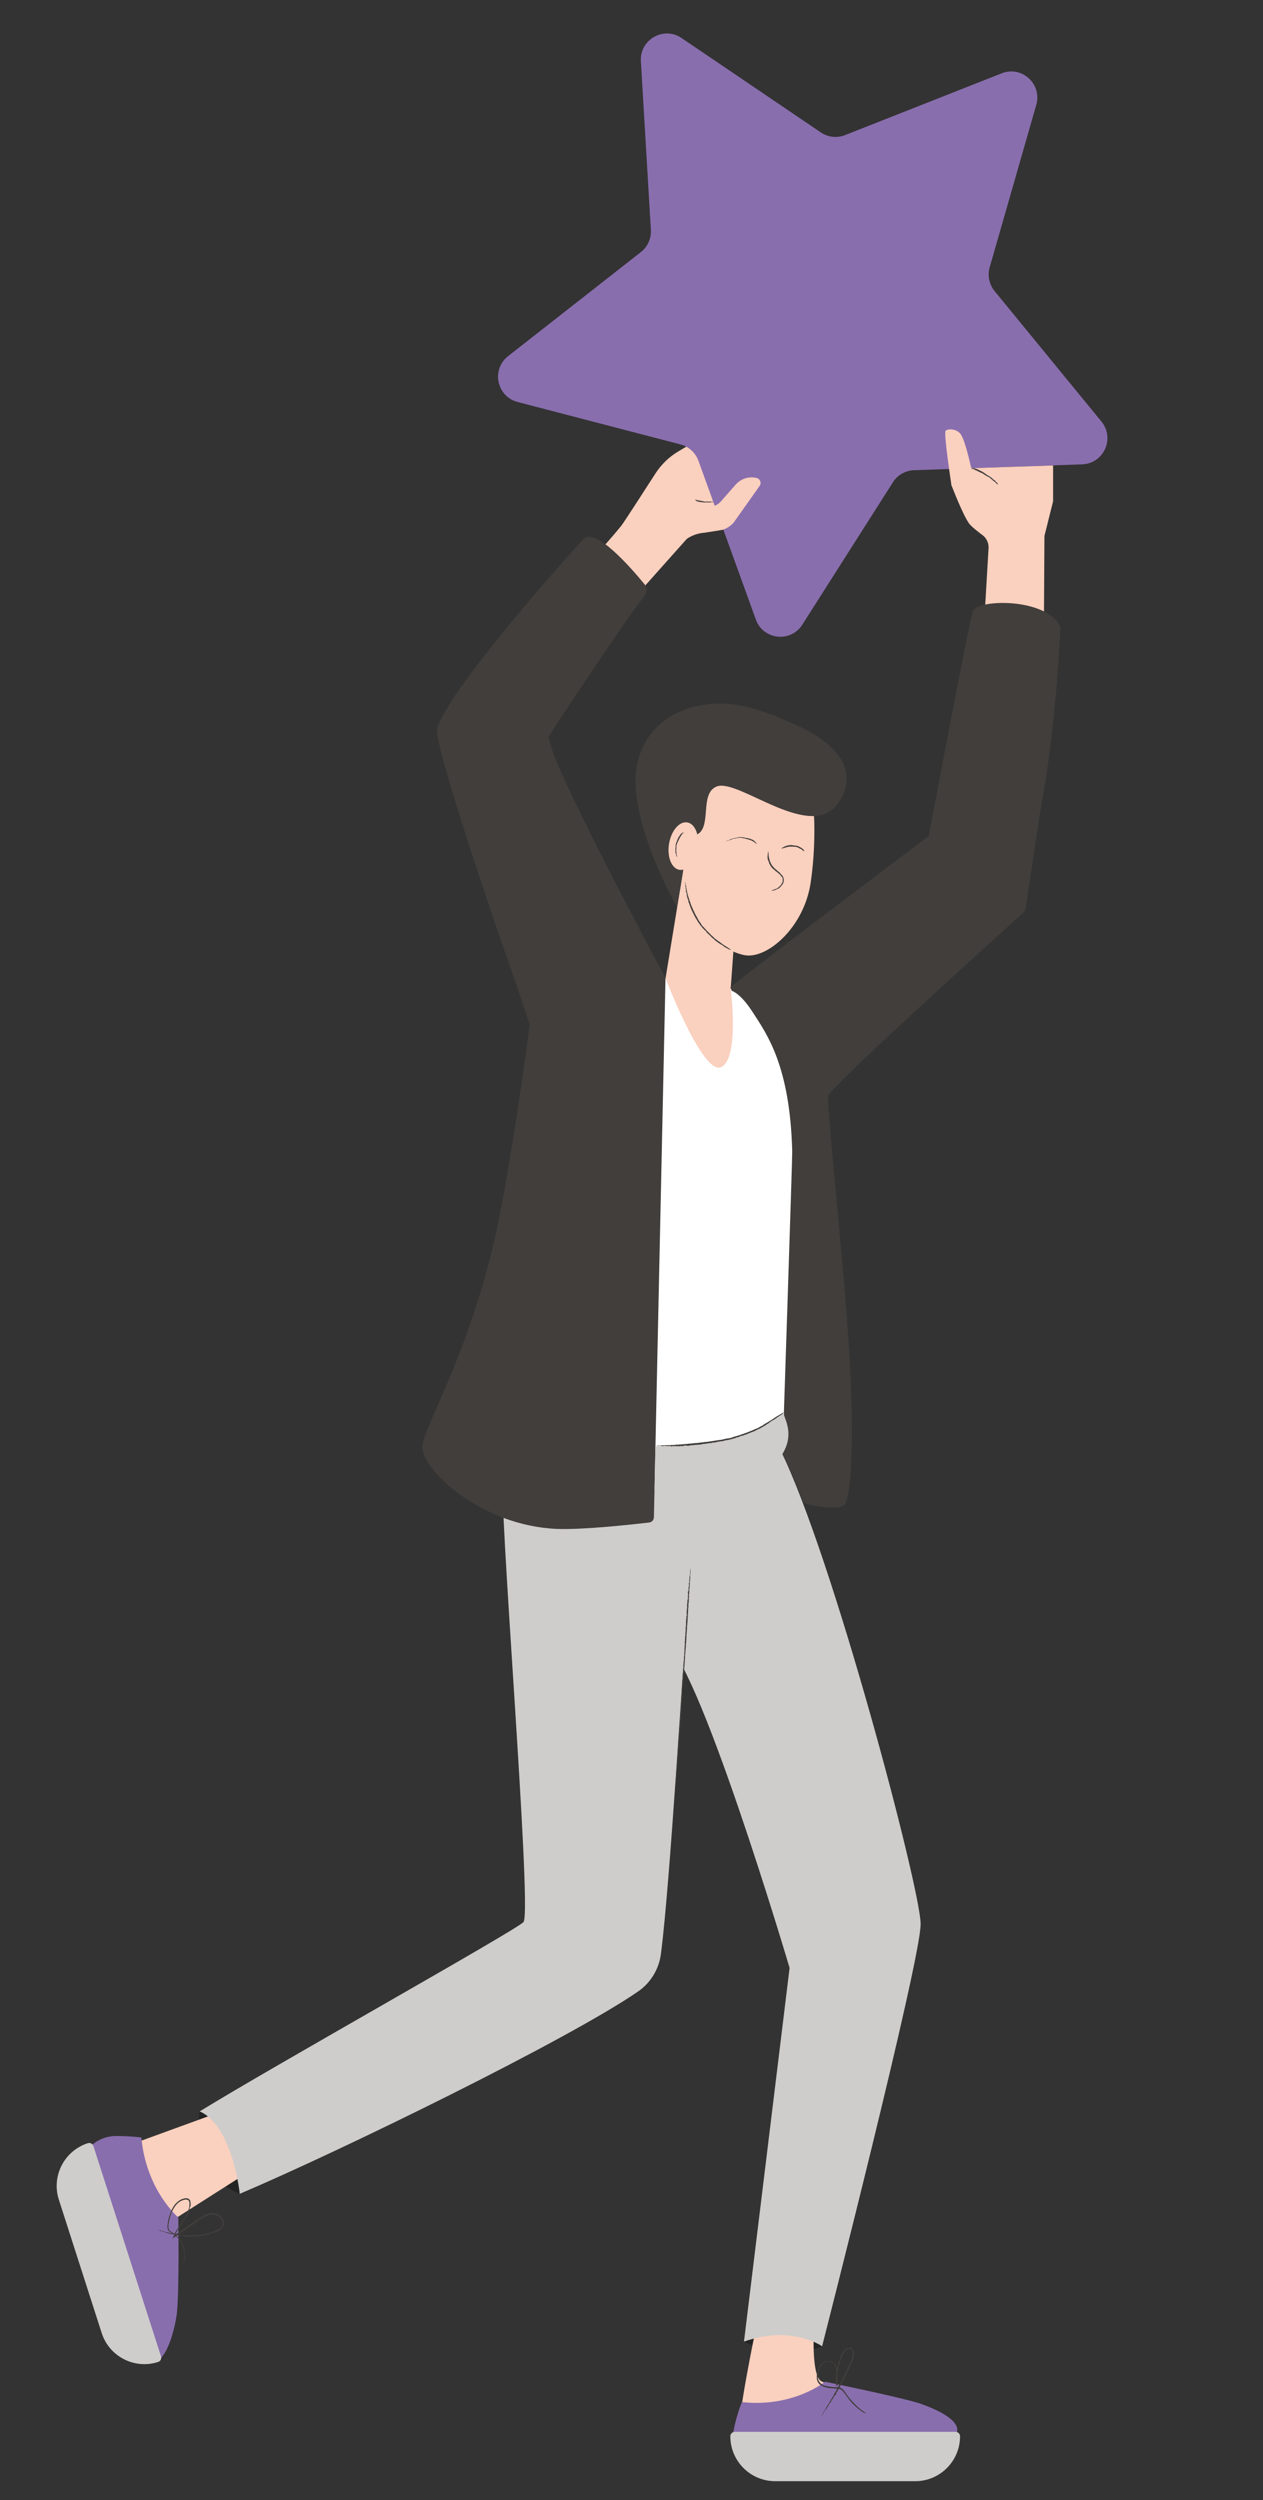 <?xml version="1.0" encoding="UTF-8"?> <svg xmlns="http://www.w3.org/2000/svg" xmlns:xlink="http://www.w3.org/1999/xlink" version="1.1" id="Слой_1" x="0px" y="0px" viewBox="0 0 2538.5 5021.5" style="enable-background:new 0 0 2538.5 5021.5;" xml:space="preserve"><rect x="0" y="0" width="2538.5" height="5021.5" fill="#333333" stroke="none"/> <style type="text/css"> .st0{fill:#232323;} .st1{fill:#FAD0BE;} .st2{fill:#896EAE;} .st3{fill:#CFCDCB;} .st4{fill:#FFFFFF;} .st5{fill:#413E3C;} </style> <path class="st0" d="M1495.3,4703.1c0,0,77.4,40,157,9.3C1652.3,4712.4,1586.7,4655.9,1495.3,4703.1z"></path> <path class="st0" d="M481.8,4406.1c0,0-7.2-144.3-80.5-165.4C401.3,4240.7,381.7,4367.5,481.8,4406.1z"></path> <polygon class="st1" points="423,4248.9 268.1,4305.3 334.5,4467.2 534.4,4340 "></polygon> <path class="st1" d="M1363.1,906.8c-18.5,11-34.1,26.2-45.8,44.3c-23.7,36.8-63.4,98.3-68.5,104.7c-45,56.5-175.4,191.1-175.4,191.1 l125.8,38.7l245.7-275.7c0,0,107.1-104.2,89.2-101c-7.8,1.4-104.4,72.6-106.2,68.2c-0.5-1.2,130.3-105.9,107.7-111.7 c-6.1-1.6-114.2,79.7-119.7,77.7c-2.6-0.9,107-76.5,86.5-84.7c-10.2-4.1-97.1,56.7-103.5,55.2c-7.3-1.7,78.7-64,59.3-59.8 C1450.3,855.3,1397,886.6,1363.1,906.8z"></path> <g> <path class="st2" d="M1040.4,807.4l327.3,85.2c16.7,4.3,30.2,16.7,36.1,32.9l115.4,318.9c14.8,40.8,70,46.9,93.3,10.3l182.2-286.1 c9.3-14.6,25.1-23.6,42.4-24.2l337.9-11.8c43.5-1.5,66.4-52.2,38.8-85.9l-214.7-262c-11-13.4-14.7-31.3-9.9-47.9l93.6-326.2 c12-41.8-29-79.3-69.4-63.4l-315,124.2c-16,6.3-34.2,4.3-48.4-5.3L1369.7,76.3c-36-24.3-84.2,3.3-81.6,46.7l20.1,338.8 c1,17.2-6.5,33.9-20.1,44.5l-266.9,209C987,742.1,998.3,796.5,1040.4,807.4z"></path> </g> <path class="st1" d="M1520.5,4670.7c0,0-40.5,190.4-36.1,232.3c6.3,60.4,292.6-74.7,229.6-95.2c-14.5-4.7-60.5-23-64.1-25.6 c-19.4-13.9-14-103.7-14-103.7L1520.5,4670.7z"></path> <path class="st3" d="M1850.4,3863.9c-1-73.2-177.6-741.8-282.1-952l-263.4-39.3l27.3,423.6c66.2,19.1,254.8,656.3,254.8,656.3 l-91.7,750.7c0,0,0.6-0.4,1.5-0.7c92.5-32.1,152.6,8.1,152.6,8.1l2.9,1.9C1652.3,4712.4,1851.4,3935,1850.4,3863.9z"></path> <path class="st3" d="M1423,2936.2l-310.5-14.5l-100.6,41.7c-14,6.2,58.3,871.9,40.4,896.8c-10,13.8-501,288.2-651,380.5 c0,0,3.9,1.7,5,2.3c62.4,34.2,75.6,163.2,75.6,163.2c205.9-87.6,661.2-310.3,800.6-406.4c25.3-17.4,41.9-44.9,45.9-75.4 c19.2-148.5,44.4-596.4,53.4-684.2c4.6-44.9,113.5-303.1,113.5-303.1L1423,2936.2z"></path> <path class="st4" d="M1639,1992.2l-164.1-7.8c0,0-129.5-18.6-145.5-21.2s-198.5,475.7-258.4,657.2s-44.7,255-44.7,255 s100,79.3,280.8,109.8c141.9,23.9,298.4-85.5,298.4-85.5s39.2-358.2,31-474.4C1628.4,2309.2,1639,1992.2,1639,1992.2z"></path> <path class="st1" d="M1475.4,1892l-6.8,93.4c0,0,18.1,139.3-18.8,157.8s-112.1-178.3-112.1-178.3l38.7-236.6L1475.4,1892z"></path> <path class="st1" d="M1579.9,1567.3c33.2,10.5,55.6,43.1,56.6,80c0.9,30.6,0.2,75.3-7,124.6c-13.1,90.8-87.3,154-131.8,146.7 c-44.6-7.3-136.8-68.1-120.2-197.3c7.1-55.4,16.5-128.1,70.9-150.4C1490.8,1553.6,1541.8,1555.2,1579.9,1567.3z"></path> <path class="st5" d="M1296.1,1174.3c6.1,7.5,3.8,17.2-2.3,24.7c-34.8,43-192,279.9-191.5,281.8c2.4,8.3,9.4,32,13.7,42.5 c52.8,127.6,221.6,440.9,221.6,440.9l-23.3,1083.3c-0.1,5.3-4.1,9.7-9.4,10.4c-30.8,3.6-131.4,14.8-184.3,12.9 c-154.4-5.7-274.8-120.9-271.6-165.5s107.3-206.7,158.8-482.1c32.3-173,56.8-365.3,56.8-365.3s-28-84.5-37.3-110.7 c-57.5-161.6-156.2-460.4-148.6-484.5c26-82.2,260.3-344.1,294.2-380.1C1196.3,1057.8,1268.4,1140.4,1296.1,1174.3z"></path> <path class="st2" d="M1839.6,4824.5c-44.7-12.7-181.3-40.9-181.3-40.9s-64.2,52.3-167.1,40.9c0,0-13.5,31-19.1,71.7 c-3.9,28.7,17.9,54.6,46.9,55.8c44,1.8,114.5,2.8,197.4-2.7c0,0,87.6-0.7,175.3-38.6C1979.4,4872.7,1863.9,4831.3,1839.6,4824.5z"></path> <path class="st2" d="M355.6,4645c4.9-47.5,2.8-191.3,2.8-191.3s-64.5-54.4-74.3-160.6c0,0-21.5-3-50.7-3c-47.4,0-83,43.9-74.3,92 c7.9,43.7,20,102.1,37.8,167.4c0,0,18.7,88.3,73.8,169.4S352.7,4673.6,355.6,4645z"></path> <path class="st5" d="M1360.1,1821.1c0,0-105.5-184.5-78.5-291.4s141.4-132.1,224.8-108.6c37.7,10.6,62.3,20.4,99.2,37.5 c79.3,36.9,121,90.8,80.4,152.7c-54.5,83.1-201.3-48.8-245.4-31.7c-36.4,14.1-7.5,85.3-42.5,97.7c-32.9,11.7-19.8,10.2-23.3,51.3 C1371.3,1769.8,1360.1,1821.1,1360.1,1821.1z"></path> <path class="st1" d="M1344.7,1694.7c-4.3,26.3,5,49.7,20.9,52.3c15.9,2.6,32.2-16.6,36.6-42.9c4.3-26.3-5-49.7-20.9-52.3 C1365.4,1649.2,1349,1668.4,1344.7,1694.7z"></path> <path class="st1" d="M1520.7,960c-15.4-3.7-31.5,1.4-42,13.2l-30,34.1c-5.6,6.3-13.4,10.1-21.8,10.5l-62.3,2.9l-60.3,134.6l66-64.8 c12.4-12.2,28.8-19.5,46.1-20.6l32.9-5.2c8.2-0.7,22.5-10.2,26.8-17.2l51.2-72.3C1530.8,969.1,1527.4,961.6,1520.7,960z"></path> <path class="st1" d="M1912.3,888.8v85.5c0,0,23,60.7,36,77.8c5.5,7.3,27.9,23.8,27.9,23.8c7.3,6.2,11.2,15.5,10.7,25l-7.6,129.3 l118.9,21.6l1-175.3l17.4-69.6v-72.1l-163.9,5.5L1912.3,888.8z"></path> <path class="st1" d="M2002.8,995.2l-54.5,56.9l-36-77.8c0,0-16.3-105.6-11.6-109.3c6.2-4.9,23.5-3.2,30.6,7.6 c9.5,14.6,20.5,66.5,20.5,66.5l51.1,32.8L2002.8,995.2L2002.8,995.2z"></path> <path class="st5" d="M1955.4,1227.5c-9.9,30.8-88.6,451.5-88.6,451.5s-400.3,301.1-398.8,304.5c0.9,2.1,1.8,4.3,2.7,6.4 c6.2,2.3,21.2,10.7,41.8,42.5c28.6,44.3,75.3,107.4,79.8,280.4c0.3,12-19.5,607.5-19.5,607.5l16.2,34.2l26.6,64 c18.4,7.8,72.7,14.1,81.2,4.5c17.5-19.9,18-163.3,11.7-280.9c-10.7-196.7-46.6-502.8-43.5-541.6c7.8-21.8,390.6-366.2,390.6-366.2 c3.3-3.1,5.5-7.2,6.2-11.8c5.2-34.8,28.3-188.9,29.8-197.1c33.2-177,39.6-366.8,39.6-366.8 C2102.3,1199.5,1963.2,1203.4,1955.4,1227.5z"></path> <g> <path class="st5" d="M1376.9,1770c-0.1-0.6-0.2,0.4-0.2-0.4C1376.9,1769.7,1377,1769.8,1376.9,1770z"></path> <path class="st5" d="M1466.3,1907.1c-2.2-0.3-4.1-2.4-6.3-3c-0.2-0.1,0.3-0.3-0.3-0.5c-1.1-0.3-2.4-0.9-3.6-1.8s-2.4-1.9-3.3-2.8 h0.2c-0.4-0.3-1.1-0.4-1.5-0.7c0-0.1,0.2,0,0.2-0.2c-0.2,0.1-0.9-0.4-1.2-0.4c-0.1-0.2,0-0.3-0.2-0.6l-0.4,0.1 c-1.1,0.1-1.7-1.2-2.9-1.5c0.1,0,0.2,0,0.2-0.1c-1.8-0.8-3.6-2.3-5.3-3.4c0.1,0,0.3-0.1,0.3-0.3c-0.3,0.2-0.8-0.2-1.3-0.5 c0-0.4-0.9-0.4-1.4-0.9h0.1c-0.6-0.1-0.5-0.6-1-0.5l-0.1-0.4c-0.4,0.2-0.4-0.6-0.9-0.7v0.1c-0.4-0.2-0.4-0.4-0.7-0.6v-0.1 c-0.7-0.5-0.9-0.9-1.1-0.7c-0.1-0.4,0.7,0.4,0.6-0.2c-2.3-1.5-4.3-3.4-6.4-5.2c-0.1-0.3-0.3-0.5-0.2-0.6c-0.2-0.1-0.8-0.6-1.1-0.7 c0.1,0.1,0-0.2-0.1-0.4c-0.3-0.4-0.6-0.1-0.9-0.6c0.2,0.1,0.3,0.1,0.4-0.1c-0.5-0.1-0.9-0.6-1.4-0.9c0.1,0,0.2,0.1,0.3,0 c-0.6-0.2-0.7-0.8-1.2-1.1h0.3c-0.4-0.8-0.4,0.1-0.9-0.5c0.2,0.1,0.2,0,0.2,0c-0.7-0.2-1.4-1.1-2-1.5h0.1c-0.6-0.5-1-1.1-1.7-1.6 c-0.2-0.3,0.4-0.2-0.2-0.8c-0.3,0.3-1.1-0.8-1-0.2c-0.4-0.5-1-1.4-1.4-1.7c0.3,0.1,0.1-0.6,0.5-0.2l-0.1-0.5 c0.2-0.1,0.2,0.4,0.3,0.1c-0.2-0.2-0.8-0.7-1-0.9c-0.5-0.2-1.1-0.3-1.7-0.9c0.4,0.2,0.2-0.4,0.4-0.3l-1.3-0.4 c-0.2-0.2,0.2-0.2-0.2-0.5c-0.1,0.1-0.2,0-0.4-0.1c0-0.1-0.8-0.8-0.6-1.1c0-0.2,0.4,0.3,0.3,0c-0.3-0.4-0.5-0.3-0.8-0.7l0,0 c-0.2-0.3-0.8-0.7-0.7-0.2c0.1,0.2,0.1-0.2,0.3,0.1c-0.3,0-0.8-0.4-1.1-0.9c0.2,0.1,0.2,0,0.3,0c-0.6-0.4-1.2-0.9-1.7-1.4 c-0.1,0.1,0.4,0,0.4,0.2c-0.4-0.9-1.5-1.4-1.7-2.3c0.1,0.1-0.2,0.2-0.1,0.2c-0.3-0.4-0.1-0.5-0.3-0.7c0.1-0.1-0.3-0.3-0.5-0.5 c-0.2-0.1,0-0.1,0.2,0.1c-0.4-0.3-1.6-1.6-2.1-2.5c-0.1,0.1-0.7-0.3-0.8-0.5l0.2-0.1c0-0.3-0.5-0.6-0.4-0.8c-0.5-0.2,1.4,1.4,0.8,1 c0-0.3-0.9-0.5-0.5-0.6c-0.3-0.4-0.7-0.6-0.8-1.1c0,0.1,0.5,0.1,0.2-0.2c-0.4-0.5-0.2-0.1-0.6-0.5l-0.3-0.2 c-0.2,0.1-0.3-0.5-0.4-0.2c0.1-0.2-0.6-0.8-0.3-0.9l0.3-0.1c-0.2-0.2-0.5-0.2-0.8-0.4c0,0,0-0.1,0.1-0.2c-0.4,0.2-0.4-0.6-0.8-0.7 c-0.2-0.6-0.9-1.3-0.8-1.7c-0.4-0.3-0.8-0.6-1-1.1c0.1,0.1,0.2,0.2,0.3,0.2c-0.1-0.4-0.2-0.4-0.5-0.6c0.1,0-0.2-0.7-0.2-1.1 c-0.4-0.3-0.5-0.1-0.6,0c0.1-0.6-0.9-1-0.8-1.7c0.1,0.1,0.5,0.5,0.4,0.1c0.2-0.6-0.7-0.6-0.9-1.3l-0.2,0.3c0-0.4-0.7-0.8-0.3-0.9 c-0.2-0.1-0.3-0.8-0.6-0.5c-0.3-1.1-1.5-2.3-1.3-3.2c-0.1-0.1-0.3-0.5-0.4-0.3c0,0.3,0.3,0.3,0.2,0.4c-0.1-0.1-0.2-0.1-0.2-0.1 c-0.1-0.3-0.2-0.6,0.2-0.5c-0.2-0.8-0.9-0.4-1.3-1.4c0.2,0,0.2-0.1,0-0.4l-0.5-0.4c-0.2-0.6,0.1-0.5,0.3-0.6 c-0.2-0.3-0.4-0.7-0.6-0.7l0.1-0.5c-0.1,0.4-0.3-0.2-0.4-0.3l0.1,0.1c0.1-0.1-0.2-0.4-0.3-0.6c-0.1,0.1,0,0.5,0.1,0.7 c-0.2-0.1-0.3-0.4-0.5-0.5c0.3,0-0.1-0.6-0.2-0.8c-0.1-0.3-0.4-0.2-0.4-0.3c0.1-0.1-0.2-0.5,0.1-0.3c0.1,0.1,0,0.3,0.2,0.4 c0-0.2,0.2-0.3-0.1-0.6c-0.3-0.2-0.4,0.3-0.5-0.3c0.1,0.1,0.2,0.1,0.4,0.2l-0.1-0.6l-0.2,0.1c0-0.1,0.1-0.1,0.1-0.1 c-0.3-0.1-0.5-0.8-0.7-0.8c-0.1-0.3-0.1-0.6-0.2-0.9l0,0c0-0.4-0.3-0.7-0.6-0.9h0.1c-0.1-0.2-0.3-0.6-0.5-0.7 c0-0.5,0.7-0.5,0.2-0.8c-0.2-0.4-0.7-0.5-0.7-0.3c-0.2-0.9-0.9-1.6-0.9-2.5c-0.1-0.1-0.2,0-0.3-0.2c-0.4-1.2-1.3-2.4-1.2-3.5 c0.2,0.3,0.2-0.1,0.3-0.1c-0.3-0.2,0.1-0.4-0.3-0.4c-0.2,0.1-0.3,0.1-0.2,0.5c-0.4-0.7-0.8-1.7-0.8-2.2c0,0.2-0.1,0.1-0.2,0 c0.3-0.1,0.1-0.6-0.1-1h-0.2l0.1-0.3c-0.1-0.1-0.4,0-0.4-0.5c0.1,0,0.1-0.1,0.2-0.2c-0.3-0.4-0.7-0.8-0.7-1.3l0.1-0.5 c-0.1-0.2-0.4-0.4-0.3-0.1c-0.1-0.8-0.2-1.3-0.1-1.6c-1-1.1-1.7-3-2.2-4.6h0.2c0-0.5-0.3-0.1-0.3-0.5c0.2,0.1,0.2-0.4,0.5-0.1 c0-0.6-0.5-0.7-0.6-1.1c-0.2,0,0.2,0.3,0,0.3c-0.1,0-0.1-0.9-0.4-0.9c0.1-0.2,0.3-0.1,0.4-0.1l-0.2-0.3c0.2-0.5,0.9,0.8,1.1,0.3 l-0.1-0.3c0.2-0.4,0.6,0.8,0.4-0.1c-0.2-0.3-0.7-0.5-0.8-0.2c-0.3-0.7-0.8-0.2-1-1c0.1-0.3,0.2,0.6,0.4,0.4 c0.1-0.5-0.3-0.7-0.4-1.1c0,0.4-0.4,0.2-0.5-0.1c0-0.5,0.3,0.2,0.2-0.4c-0.2-0.1-0.5-0.6-0.4-0.1c-0.4-0.1-0.1-0.6-0.4-0.9 c0.2-0.3,0.8,0.4,0.7-0.2c-0.2,0.2-0.6-0.7-0.8-0.3c0-0.3,0.2-0.4,0.4-0.2c0.1-0.4-0.7-0.8-0.2-1l-0.3-0.1c0.1-0.1,0.1-0.3,0.2-0.5 c-0.1-0.3-0.6-0.9-0.2-1c-0.1-0.1-0.3-0.8-0.4-0.5c0,0.5,0.3,0.5,0.1,0.8c0.2-0.4-0.2-0.6-0.4-0.9l0.1-0.1 c-0.1-0.1-0.1-0.5-0.3-0.6c0.1,0.1,0.2,0,0.2-0.1l-0.3-0.1c-0.3-0.6,0.4-0.2,0.2-0.9l0.3,0.4c-0.1-0.1,0.1-0.4,0-0.6 c-0.2-0.1-0.5-0.2-0.7-0.3c-0.2-0.3,0.2-0.2-0.1-0.5l0.4,0.4c0.1,0.1,0.3-0.4,0.2-0.9c-0.1-0.3-0.5-0.7-0.6-0.2 c-0.1-0.2,0-0.6,0.2-0.4c-0.2-0.5-0.2,0.1-0.4-0.3c0.1-0.2,0.2-0.9,0.3-1.3l0.5,0.4l-0.1-0.3c0.4,0.4,0.2-0.3,0.5-0.1 c0-0.2-0.2-0.5-0.3-0.7c-0.3,0.7-0.8-0.6-1.2-0.3c-0.3-0.9,0.9-0.8,0-1.5c-0.1,0.2-0.5-0.2-0.3,0.3c-0.1-0.6-0.5-0.3-0.5-1 c0.3,0.4,0.3-0.6,0.7,0c-0.2,0,0,0.4,0,0.5c0.1-0.3,0.4,0,0.3-0.6c-0.1-0.3-0.2-0.8-0.4-0.7c-0.2,0.1,0.1,0.5-0.2,0.3 c-0.2-0.7,0.1-0.9-0.4-1c0.1,0.4-0.1,0.6-0.3,0.6l-0.2-0.5l0.2,0.1c-0.1-0.8-0.4-0.2-0.5-1l0.3-0.4c0.3,0.1,0.1,1.2,0.5,0.9 c-0.1-0.5-0.3-0.6-0.3-1.1c0.1,0.1,0.1,0.2,0.2,0.3c0-0.2,0.6-0.5,0.1-1.1c-0.2-0.3-0.2-0.1-0.4,0c-0.2-0.8-0.4-1-0.5-1.5 c0.4,0-0.1-0.9,0.3-0.4c-0.2,0.3,0.1,1.5,0.4,1.7c0.3-0.4,0.1,0.7,0.5,0.8c-0.1-0.7,0.3-0.7,0.5-0.8c0-0.2-0.2-0.3-0.2-0.4 c-0.3,0-0.2,0.2-0.5,0.3c-0.1-0.7-0.3-1.4-0.6-1.8c0.1-0.3,0.3-0.2,0.4,0.1c-0.2-0.9-0.3-1.8-0.4-2.6c-0.3,0.6-0.2-0.9-0.5-0.5 c0,0.5-0.2,0.9-0.4,0.7c0-0.3,0.2,0,0.2-0.1c-0.3-0.3,0.3-0.6-0.1-0.9c0.3,0.8,0.5,0.1,0.8,0.2c-0.3-0.5,0.2,0,0.1-0.6 c-0.3-0.5-0.5-1.2-0.7-1.8c0.1-0.8-0.3-2-0.4-2.7c0.1-0.4,0.5-0.2,0.5-0.6c-0.1-0.5-0.3,0.4-0.3-0.3l0.1,0.1 c-0.1-0.2,0.1-1.3-0.5-1.5l0.4,0.2c0-0.1-0.1-0.2-0.1-0.3c0.1,0,0.2-0.2,0.3,0c0.2-0.5-0.2-0.9-0.2-1.4l-0.2,0.3 c-0.3-0.8-0.1-1.4-0.3-2.1h0.2l-0.2-0.4c0.2,0.1,0.3-0.4,0.1-0.6l0.7,1.1c-0.1,0.3-0.3-0.3-0.5-0.1c-0.2,0.2,0,0.9,0.2,1 c0-0.3-0.1-0.3-0.2-0.5c0.3-0.1,0.3,0.3,0.6,0.5c0-0.1,0-0.4-0.1-0.4c0.2,0.3,0.2,0.5,0.3,1c-0.2-0.3-0.2,0.2-0.3,0.1 c0.3,0,0.4,0.4,0.4,1c-0.3,0.5,0.3,1.1,0.3,1.8c-0.3-0.2-0.6-0.6-0.7-1c-0.1,0.4,0.1,0.5,0,0.9c0.2,0.2,0.6,0.3,0.8,0.8l-0.2,0.1 c0.2,0.5,0.5,0.4,0.5,1.1c0,1.1,0.2,2.2,0.3,3.1l-0.2,0.1c0.5,0.4,0.4,1.5,0.7,2.1c0,1.1,0.6,2.3,0.3,2.9c0.5,1.8,0.9,3.4,1.3,5.4 l-0.4-0.3c0.3,0.3-0.1,0.3,0,0.6c0.1-0.4,0.4,0.4,0.6,0.6c0,0.9,0.5,1.9,0.8,2.6l-0.2,0.1c0.5,0.7,0.4,1.7,0.6,2.6 c-0.1,0.1-0.2,0.3-0.1,0.6c0.4,0.4,0.4,0.7,0.9,1.4c0.2,0.5,0.3,1.4,0.4,2c1,1.9,1.3,4.1,2.2,6.1l-0.2,0.2c1.1,1.9,1.6,4.5,2.4,6.2 h-0.4c0.1,0.6,0.5,1.2,0.7,1c0.1,0.6,0.6,1.3,0.5,1.7c0.1,0.6,0.4,0.6,0.6,1.1c0.2,1.2,0.5,1.5,1,2.5l-0.1-0.3 c-0.1-0.1-0.3,0-0.2,0.2c0.3,0.3,0.5,1.4,0.8,0.9c0.2,1.2,1.3,2.5,1.3,3.7c0.1-0.1,0.2,0.1,0.3,0.2c0.4,1,0.6,2.1,1.1,2.7 c0,0.2-0.3-0.1-0.1,0.2c0.2,0.2,0.2-0.1,0.4,0.2c1,1.4,1.2,3.2,2,4.5c0.7,1.2,1.3,2.4,1.9,3.6s1.3,2.4,2,3.5h-0.1 c0.8,0.6,0.7,2,1.5,2.3c0,0.2,0.3,0.7,0.1,0.7c0.6,0.5,0.7,1.8,1.5,2.5c0-0.1-0.1-0.1-0.2-0.2c0.3,1,1.1,1.6,1.5,2.6 c-0.1-0.1-0.2-0.2-0.3-0.2c0.1,0.4,0.9,0.6,0.6,1c0.1,0.2,0.3,0,0.2-0.1c1.1,2,2.8,4,4.2,5.9c0.8,1.6-0.6,0.5,0.5,1.4 c0,0.1,0.2,0,0.1,0c0.4,0.3,0.1,1,0.5,1.1c0.1-0.3,0.3,0.1,0.4,0c0.5,1,0.4,1.3,1.1,1.8h-0.2c0.9,0.5,1.5,1.6,2.3,1.9 c1.6,2.2,3.5,4,5.3,6c1.8,1.9,3.5,3.9,5.5,5.7c1.8,1.9,3.7,3.7,5.5,5.5c1.9,1.7,3.9,3.4,5.8,5.2c0.7,1.1,0.8,1.2,1.9,1.9 c-0.1,0-0.2,0-0.1,0.1c0.3-0.2,0.7,0.6,1,0.4c1.5,1.3,3,2.2,4.6,3.5c-0.3-0.2-0.6,0-0.2,0.2l0.4,0.1v0.1c0.2,0.1,0.6,0.2,0.4-0.1 c1.1,0.7,2.1,1.5,3.1,2.2l1.5,1.2l1.5,1.1c2,1.5,4,3,6.1,4.3c0.9,0.8,2.4,1.6,3.6,2.1c3.1,2.3,5.9,4.3,9.4,5.9 C1468.6,1907.2,1467.8,1907.7,1466.3,1907.1z"></path> <path class="st5" d="M1377,1770.7c-0.1,0.2-0.2,0.6-0.4,0.3C1376.7,1771,1376.9,1770.7,1377,1770.7z"></path> <path class="st5" d="M1377,1782.8c0.1,0,0,0.2-0.1,0.2c0-0.1-0.2-0.3-0.1-0.4C1376.8,1782.8,1376.9,1782.7,1377,1782.8z"></path> <path class="st5" d="M1377.4,1785.8c-0.2,0-0.4-0.6-0.5-1L1377.4,1785.8z"></path> <path class="st5" d="M1377.3,1788.8c-0.1,0.3-0.2,0.2-0.2-0.1C1377.1,1788.6,1377.2,1788.7,1377.3,1788.8z"></path> <path class="st5" d="M1377.6,1788.9c0,0.2,0,0.4-0.1,0.5C1377.7,1789.4,1377.4,1788.9,1377.6,1788.9z"></path> <path class="st5" d="M1378.5,1795.1c0,0.1,0.2,0.4,0.1,0.6C1378.7,1795.5,1378.2,1795,1378.5,1795.1z"></path> <path class="st5" d="M1379.3,1797.8c0,0.1,0,0.1,0.1,0.2C1379.4,1798.2,1379.2,1798,1379.3,1797.8L1379.3,1797.8z"></path> <polygon class="st5" points="1399.2,1846.4 1398.9,1846.1 1399.1,1846.1 "></polygon> <path class="st5" d="M1412.3,1865.2c0.3,0.2,0,0.3,0,0.3C1412.2,1865.3,1412.5,1865.5,1412.3,1865.2z"></path> <polygon class="st5" points="1421.1,1874 1421,1874 1421.2,1873.8 "></polygon> </g> <g> <path class="st5" d="M1951,941.5c-0.1,0.2,0.3,0,0,0.2C1950.9,941.6,1950.9,941.5,1951,941.5z"></path> <path class="st5" d="M2004.7,972.5c-1.1,0-1.3-1.3-2.2-1.5c-0.1,0,0.3-0.3,0.1-0.4c-1-0.1-1.7-1.3-2.1-2.3h0.1 c-0.1-0.2-0.5-0.1-0.6-0.2c0.1-0.1,0.1,0,0.2-0.1c-0.2,0.1-0.3-0.2-0.5-0.1c0-0.1,0.1-0.3,0.1-0.4l-0.3,0.1 c-0.7,0.3-0.5-0.6-1.1-0.6c0.1,0,0.1,0,0.1-0.1c-0.8-0.2-1.4-0.8-2.1-1.2c0.1-0.1,0.2-0.2,0.3-0.3c-0.2,0.2-0.4,0.1-0.6,0 c0.1-0.3-0.4,0-0.5-0.3h0.1c-0.3,0.1-0.1-0.3-0.4-0.1l0.1-0.2c-0.3,0.3-0.1-0.3-0.3-0.3l-0.1,0.1c-0.2,0-0.1-0.2-0.2-0.3l0,0 c-0.3-0.1-0.3-0.4-0.5-0.2c0.1-0.3,0.3,0.1,0.4-0.3c-1-0.4-1.7-1.1-2.5-1.7c0-0.2,0-0.2,0-0.4c-0.1,0-0.3-0.2-0.5-0.1 c0,0,0.1-0.2,0-0.2c-0.1-0.2-0.4,0.2-0.4-0.1c0.1,0,0.2-0.1,0.3-0.2c-0.3,0.1-0.4-0.1-0.7-0.1c0.1,0,0.1,0,0.2-0.1 c-0.4,0.1-0.3-0.3-0.5-0.3l0.2-0.1c-0.1-0.4-0.3,0.2-0.4,0c0.1,0,0.1-0.1,0.2-0.1c-0.4,0.1-0.7-0.2-0.9-0.3l0.1-0.1 c-0.2-0.1-0.4-0.4-0.7-0.5c0-0.1,0.3-0.3,0-0.5c-0.2,0.3-0.5-0.2-0.6,0.3c-0.2-0.2-0.4-0.5-0.6-0.5c0.2,0,0.2-0.4,0.4-0.3v-0.3 c0.1-0.1,0.1,0.1,0.2,0c-0.1-0.1-0.4-0.1-0.5-0.2c-0.3,0.1-0.7,0.3-1,0.2c0.2,0,0.2-0.4,0.3-0.4l-0.8,0.3c-0.1,0,0.2-0.2,0-0.3 c-0.1,0.1-0.1,0.1-0.2,0.1c0-0.1-0.4-0.2-0.2-0.5c0-0.1,0.2,0,0.2-0.1c-0.2-0.1-0.2,0-0.4-0.1l0,0c-0.1-0.1-0.4-0.1-0.4,0.2 c0.1,0.1,0.1-0.2,0.1,0c-0.2,0.1-0.4,0-0.6-0.1c0.1,0,0.1-0.1,0.2-0.2c-0.4,0.1-0.6,0-0.9-0.1c-0.1,0.1,0.3-0.2,0.2-0.1 c-0.2-0.4-0.8-0.2-0.9-0.6c0.1,0-0.1,0.2-0.1,0.2c-0.1-0.1,0-0.3-0.1-0.3c0.1-0.1-0.1,0-0.3-0.1c-0.1,0.1,0-0.1,0.1,0 c-0.2,0-0.9-0.2-1.1-0.6c0,0.1-0.4,0.2-0.5,0.1l0.2-0.2c0-0.2-0.3-0.2-0.2-0.3c-0.3,0.1,0.7,0.2,0.4,0.2c0.1-0.2-0.5,0.1-0.3-0.1 c-0.1-0.1-0.4,0-0.5-0.3c0,0.1,0.3-0.2,0.2-0.2c-0.2-0.1-0.1,0-0.3,0h-0.2c-0.1,0.2-0.2-0.1-0.2,0.1c0.1-0.2-0.4-0.1-0.1-0.4 l0.2-0.2c-0.1,0-0.3,0.2-0.5,0.2v-0.1c-0.3,0.4-0.2-0.2-0.5,0c-0.1-0.3-0.5-0.3-0.4-0.6c-0.2,0-0.4,0.1-0.6-0.1 c0.1,0,0.1,0,0.2-0.1c0-0.2-0.1-0.1-0.3-0.1c0.1,0-0.1-0.4-0.1-0.6c-0.2,0-0.3,0.2-0.4,0.4c0.1-0.5-0.6,0-0.5-0.5 c0.1,0,0.3,0,0.3-0.2c0.1-0.5-0.4,0.1-0.5-0.2l-0.1,0.3c0-0.3-0.4,0-0.2-0.3c-0.1,0.1-0.2-0.3-0.4,0.1c-0.2-0.5-1-0.4-0.8-1.1 c-0.1,0-0.2-0.1-0.2,0.1c0,0.2,0.2,0,0.2,0.1c-0.1,0-0.1,0.1-0.1,0.1c-0.1-0.1-0.1-0.2,0.1-0.4c-0.1-0.3-0.6,0.4-0.8,0 c0.1-0.1,0.1-0.2,0-0.2l-0.3,0.1c-0.2-0.2,0.1-0.4,0.2-0.6c-0.1,0-0.3-0.1-0.4,0v-0.3c0,0.3-0.2,0.1-0.3,0.1h0.1 c0-0.1-0.1-0.1-0.2-0.1c-0.1,0.1,0,0.3,0.1,0.4c-0.1,0.1-0.2,0-0.3,0.1c0.2-0.2-0.1-0.3-0.2-0.3c-0.1-0.1-0.2,0.1-0.2,0.1 c0.1-0.1-0.2-0.1,0-0.2c0.1,0,0,0.2,0.1,0.1c0-0.1,0.1-0.3-0.1-0.2c-0.2,0-0.2,0.4-0.3,0.2c0.1,0,0.1-0.1,0.2-0.2l-0.1-0.2 l-0.1,0.2c0-0.1,0-0.1,0-0.1c-0.2,0.2-0.3-0.1-0.5,0.1c-0.1,0-0.1-0.2-0.2-0.3l0,0c0-0.2-0.2-0.2-0.4-0.1l0,0c-0.1,0-0.2-0.1-0.3,0 c-0.1-0.2,0.4-0.8,0.1-0.6c-0.2-0.1-0.4,0.2-0.5,0.4c-0.2-0.3-0.7-0.2-0.8-0.6c-0.1,0.1-0.1,0.1-0.2,0.1c-0.4-0.3-1-0.3-1.1-0.8 c0.2,0,0.1-0.2,0.2-0.3c-0.2,0.1,0-0.2-0.2,0c-0.1,0.2-0.1,0.3-0.1,0.4c-0.3,0-0.7-0.2-0.7-0.5c0,0.1-0.1,0.1-0.1,0.2 c0.2-0.3,0-0.4-0.2-0.4l-0.1,0.2v-0.2c-0.1,0-0.3,0.3-0.3,0.1c0-0.1,0.1-0.1,0.1-0.2c-0.2,0.1-0.5,0.2-0.6,0v-0.3 c-0.1,0-0.3,0.1-0.2,0.2c-0.2-0.3-0.3-0.4-0.3-0.7c-0.7,0.3-1.4,0-1.9-0.3l0.1-0.1c-0.1-0.2-0.2,0.2-0.2,0c0.1-0.1,0-0.3,0.2-0.4 c-0.1-0.2-0.4,0.1-0.5,0.1c-0.1,0.2,0.2-0.1,0,0.1c-0.1,0-0.2-0.3-0.4,0c0-0.1,0.1-0.3,0.2-0.4l-0.2,0.1c0-0.4,0.6-0.4,0.7-0.8 h-0.1c0-0.3,0.5-0.1,0.2-0.4c-0.2,0.1-0.5,0.4-0.4,0.6c-0.3-0.1-0.4,0.6-0.7,0.4c0-0.2,0.2,0.1,0.3-0.2c0-0.3-0.3,0-0.4-0.2 c0.1,0.2-0.2,0.4-0.3,0.4c-0.1-0.2,0.2-0.2,0-0.3c-0.1,0.1-0.3,0.1-0.2,0.3c-0.2,0.3-0.2-0.2-0.4,0c0.1-0.3,0.5-0.5,0.3-0.7 c-0.1,0.2-0.4,0.2-0.5,0.6c-0.1-0.1,0-0.3,0.2-0.4c-0.1-0.2-0.5,0.3-0.3-0.2l-0.2,0.2c0-0.1,0-0.2,0-0.3c-0.1-0.1-0.5,0.1-0.3-0.2 c-0.1,0-0.3-0.1-0.3,0.2c0.1,0.2,0.3-0.1,0.2,0.3c0-0.3-0.2-0.1-0.4,0l0.1-0.1c-0.1,0-0.2-0.1-0.3,0.1c0.1-0.1,0.1-0.2,0.1-0.2 l-0.2,0.2c-0.3,0,0.1-0.4-0.1-0.4l0.2-0.1c-0.1,0,0-0.2-0.2-0.2c-0.1,0.2-0.3,0.4-0.4,0.5c-0.2,0,0.1-0.2-0.2-0.1l0.3-0.2 c0.1-0.1,0.1-0.4-0.1-0.4c-0.1,0-0.4,0.2-0.3,0.4c-0.1,0-0.1-0.2,0-0.3c-0.2,0-0.1,0.2-0.3,0.3c0-0.2-0.1-0.4-0.1-0.7l0.3-0.3 l-0.1-0.1c0.3-0.2,0-0.2,0.2-0.5c-0.1-0.1-0.2,0-0.3,0c0,0.5-0.5,0.5-0.6,0.9c-0.3,0,0.2-1.1-0.3-0.5c0,0.1-0.3,0.4,0,0.3 c-0.2-0.1-0.3,0.4-0.4,0.1c0.2-0.1,0-0.5,0.3-0.6c-0.1,0.1,0.1,0.2,0.1,0.1c0-0.2,0.2-0.4,0-0.5c-0.1,0-0.3-0.1-0.3,0.2 c-0.1,0.2,0.2,0,0,0.3c-0.3,0-0.2-0.4-0.4,0c0.2,0,0.1,0.3,0,0.4h-0.2l0.1-0.1c-0.2-0.2-0.2,0.3-0.4,0.1v-0.4 c0.1-0.3,0.3,0.2,0.4-0.2c-0.2-0.1-0.3,0.1-0.4,0c0,0,0.1,0,0.1-0.1c-0.1,0,0.1-0.6-0.3-0.4c-0.2,0.1-0.1,0.2-0.1,0.3 c-0.3,0-0.4,0.1-0.6,0.1c0.1-0.3-0.3-0.1,0-0.4c0,0.2,0.4,0.3,0.6,0c0-0.4,0.2,0.1,0.4-0.3c-0.2-0.1-0.1-0.4-0.1-0.7 c-0.1,0-0.2,0.1-0.2,0.1c-0.1,0.2,0,0.2-0.1,0.5c-0.2-0.1-0.5-0.1-0.7,0.1c-0.1-0.1,0-0.4,0.1-0.4c-0.3,0-0.6-0.1-0.9-0.2 c0.1,0.4-0.3,0.1-0.2,0.4c0.1,0.1,0.2,0.4,0.1,0.6c-0.1,0,0-0.2,0-0.3c-0.1,0.2-0.1-0.4-0.3,0c0.3-0.1,0.1-0.5,0.2-0.8 c-0.2,0.2,0-0.2-0.2-0.2c-0.2,0.2-0.5,0.3-0.7,0.4c-0.3-0.3-0.7,0-0.9,0.1c-0.1-0.1-0.1-0.5-0.3-0.5c-0.2,0.1,0.2,0.3-0.1,0.2v-0.1 c0,0.1-0.5-0.1-0.4,0.4l-0.1-0.4c-0.1,0-0.1,0.1-0.1,0.1c0-0.1-0.1-0.2-0.1-0.3c-0.2-0.2-0.3,0.2-0.4,0.3c0.1,0,0.1,0.1,0.2,0.1 c-0.1,0.3-0.4,0.2-0.6,0.4l-0.1-0.2v0.2c-0.1-0.2-0.3-0.2-0.3,0c0-0.2,0-0.5,0-0.7c0.2,0,0.1,0.3,0.3,0.4c0.2,0.1,0.3-0.1,0.3-0.3 c-0.1,0-0.1,0.1-0.1,0.2c-0.2-0.2-0.1-0.3-0.1-0.5c0,0-0.2,0-0.1,0.1c0-0.2,0.1-0.3,0.3-0.4c-0.1,0.2,0.2,0.1,0.2,0.2 c-0.1-0.3,0-0.4,0.3-0.4c0.3,0.2,0.4-0.4,0.7-0.4c0,0.3-0.1,0.6-0.2,0.7c0.2,0.1,0.2-0.1,0.4,0c0-0.2,0-0.6,0.2-0.7l0.1,0.2 c0.2-0.1,0.1-0.4,0.4-0.4c0.5,0.1,0.9,0,1.3,0.1v0.2c0.2-0.4,0.6-0.1,0.9-0.3c0.4,0.3,1,0,1.1,0.4c0.8,0,1.4,0.1,2.1,0.4l-0.2,0.2 c0.2-0.2,0,0.2,0.2,0.2c-0.1-0.3,0.3-0.2,0.4-0.3c0.2,0.3,0.7,0.3,1.1,0.2l-0.1,0.2c0.4-0.2,0.6,0.2,0.9,0.5c0,0.1,0,0.3,0.1,0.3 c0.3-0.2,0.4-0.1,0.8-0.2c0.2,0.1,0.5,0.3,0.6,0.5c0.9-0.1,1.5,0.6,2.4,0.7l-0.1,0.2c1-0.1,1.6,0.8,2.3,0.9l-0.3,0.3 c0.1,0.2,0.5,0.1,0.6-0.1c0.1,0.2,0.6,0.1,0.5,0.4c0.2,0.2,0.3,0,0.5,0c0.3,0.3,0.5,0.4,0.9,0.5l-0.1-0.1c-0.1,0.1-0.2,0.2-0.1,0.3 c0.2,0,0.4,0.4,0.5-0.1c0.2,0.5,1,0.3,1.2,0.9c0-0.1,0.1-0.1,0.2-0.2c0.3,0.2,0.6,0.6,1,0.6c0,0.1-0.2,0.1-0.1,0.2 c0.1,0,0.1-0.1,0.2-0.2c0.7,0.1,1,0.9,1.5,1.1c1,0.3,1.9,1,2.7,1.5l-0.1,0.1c0.5-0.1,0.5,0.7,1,0.4c0,0.1,0.2,0.2,0.1,0.3 c0.4-0.1,0.5,0.6,1,0.5h-0.1c0.2,0.4,0.6,0.3,0.9,0.7c-0.1,0-0.1,0-0.2,0.1c0,0.2,0.5-0.1,0.3,0.3c0.1,0,0.2-0.2,0.1-0.2 c0.6,0.6,1.6,0.9,2.4,1.3c0.4,0.6-0.4,0.7,0.2,0.7c0,0.1,0.1-0.1,0.1,0c0.2,0,0,0.6,0.2,0.5c0.1-0.3,0.2-0.1,0.3-0.2 c0.2,0.4,0.1,0.6,0.5,0.6l-0.1,0.1c0.6-0.1,0.8,0.3,1.3,0.1c1.7,1.1,3.5,2.1,5.1,3.3c1.5,1.3,3.2,2.3,4.6,3.8 c0.1,0.6,0.1,0.6,0.6,0.8c-0.1,0-0.1,0-0.1,0.1c0.2-0.2,0.3,0.2,0.5,0c0.5,0.5,1.1,0.9,1.7,1.4c-0.1-0.1-0.3,0.1-0.2,0.2l0.3-0.1 v0.1c0.1,0,0.3,0,0.3-0.2c1.7,1.1,2.6,2.8,4.1,4.1c0.2,0.4,0.8,0.8,1.2,1c0.8,1.3,1.4,2.5,2.7,3.3 C2006,972.3,2005.3,972.8,2004.7,972.5z"></path> <path class="st5" d="M1951.2,941.3c0.2,0.1,0.3,0,0.4,0.2C1951.5,941.4,1951.3,941.4,1951.2,941.3z"></path> <path class="st5" d="M1955.6,941.4C1955.6,941.4,1955.6,941.5,1955.6,941.4v0.2C1955.6,941.6,1955.6,941.5,1955.6,941.4z"></path> <path class="st5" d="M1956.6,941.7c0,0.1-0.3,0.2-0.4,0.2L1956.6,941.7z"></path> <path class="st5" d="M1957.3,942.5c0,0.1,0,0.2-0.1,0.2C1957.3,942.6,1957.3,942.5,1957.3,942.5z"></path> <path class="st5" d="M1957.5,942.2c0.1,0,0.1,0.1,0.1,0.2C1957.6,942.2,1957.4,942.4,1957.5,942.2z"></path> <path class="st5" d="M1959.3,943.3c0,0,0.2-0.1,0.2,0.1C1959.5,943.3,1959.2,943.4,1959.3,943.3z"></path> <path class="st5" d="M1960.3,943.5C1960.3,943.5,1960.3,943.6,1960.3,943.5c0.1,0.1,0,0.2-0.1,0.2L1960.3,943.5z"></path> <polygon class="st5" points="1977.4,952.4 1977.2,952.4 1977.3,952.3 "></polygon> <path class="st5" d="M1984.4,957.1c0.1,0,0,0.2,0,0.2C1984.3,957.3,1984.5,957.2,1984.4,957.1z"></path> <polygon class="st5" points="1988.5,959.3 1988.5,959.3 1988.6,959 "></polygon> </g> <g> <path class="st5" d="M1396.8,1002.5C1396.6,1002.5,1396.8,1002.8,1396.8,1002.5C1396.7,1002.5,1396.8,1002.4,1396.8,1002.5z"></path> <path class="st5" d="M1433.5,1008.2c-0.4,0.8-1,0.1-1.5,0.6c-0.1,0,0-0.4-0.1-0.3c-0.4,0.6-1.2,0.3-1.8-0.1v-0.1 c-0.1-0.1-0.2,0.3-0.4,0.3c0-0.1,0-0.1,0-0.2c0,0.2-0.2,0.1-0.2,0.3c-0.1-0.1-0.1-0.3-0.1-0.4l-0.1,0.3c-0.2,0.7-0.5,0-0.7,0.3 c0-0.1,0-0.1,0-0.2c-0.4,0.4-0.9,0.3-1.4,0.5c0-0.1,0-0.3,0-0.4c0,0.3-0.2,0.4-0.3,0.4c-0.1-0.3-0.2,0.3-0.4,0.1v-0.1 c-0.1,0.3-0.2-0.2-0.2,0.2l-0.1-0.2c0,0.4-0.2-0.2-0.2,0v0.1c-0.1,0.1-0.1-0.1-0.2,0l0,0c-0.2,0.1-0.3-0.1-0.3,0.2 c-0.1-0.3,0.2-0.1,0.1-0.5c-0.6,0.3-1.2,0.3-1.8,0.2c-0.1-0.1-0.1-0.2-0.1-0.3c-0.1,0.1-0.2,0-0.3,0.2c0,0,0-0.2-0.1-0.2 c-0.1-0.1-0.1,0.3-0.2,0.2c0.1-0.1,0.1-0.2,0.1-0.3c-0.1,0.2-0.2,0.2-0.4,0.3c0-0.1,0.1-0.1,0.1-0.2c-0.1,0.3-0.2-0.1-0.4,0.1 l0.1-0.2c-0.2-0.2-0.1,0.4-0.2,0.2c0-0.1,0-0.1,0-0.2c-0.2,0.3-0.4,0.2-0.6,0.3v-0.1c-0.2,0-0.3-0.1-0.5,0c-0.1-0.1,0-0.4-0.1-0.4 c0,0.4-0.3,0.1-0.2,0.6c-0.1-0.1-0.4-0.2-0.5-0.1c0.1-0.1,0-0.5,0.1-0.5l-0.1-0.2c0-0.2,0.1,0.1,0.1-0.1c-0.1,0-0.3,0.1-0.3,0.1 c-0.1,0.2-0.3,0.6-0.5,0.7c0.1-0.1,0-0.4,0-0.5l-0.3,0.7c-0.1,0,0-0.3-0.1-0.2c0,0.1,0,0.2-0.1,0.2c0,0-0.3,0.1-0.3-0.3 c0-0.1,0.1-0.1,0.1-0.2c-0.1,0-0.1,0.1-0.2,0.1l0,0c-0.1-0.1-0.2,0.1-0.2,0.3c0.1,0,0-0.2,0.1-0.1c-0.1,0.2-0.2,0.3-0.3,0.2 c0-0.1,0-0.2,0.1-0.3c-0.2,0.3-0.4,0.3-0.5,0.4c0,0.2,0.1-0.3,0.1-0.2c-0.2-0.3-0.5,0.3-0.6-0.1v0.2c-0.1,0-0.1-0.3-0.2-0.2 c0-0.1-0.1,0-0.2,0.1c0,0.1,0-0.1,0.1-0.1c-0.1,0.1-0.5,0.3-0.7,0.1c0,0.1-0.2,0.3-0.2,0.3v-0.2c0-0.1-0.2,0-0.2-0.2 c-0.1,0.3,0.5-0.2,0.3,0c0-0.2-0.3,0.3-0.2,0c-0.1,0-0.2,0.2-0.3,0c0,0,0.1-0.3,0-0.3c-0.2,0-0.1,0.1-0.2,0.2l-0.1,0.1 c0,0.2-0.1,0-0.1,0.2c0-0.2-0.2,0.1-0.2-0.3l0.1-0.3c-0.1,0-0.1,0.3-0.2,0.4v-0.1c-0.1,0.4-0.1-0.1-0.3,0.3 c-0.1-0.2-0.3-0.1-0.4-0.3c-0.1,0.1-0.2,0.3-0.3,0.2c0,0,0.1,0,0.1-0.1c-0.1-0.1-0.1,0-0.2,0c0-0.1-0.1-0.3-0.2-0.5 c-0.1,0.1-0.1,0.4-0.2,0.5c0-0.4-0.3,0.2-0.4-0.2c0-0.1,0.2-0.2,0.1-0.3c0-0.4-0.2,0.3-0.4,0.1v0.4c0-0.2-0.3,0.2-0.2-0.2 c-0.1,0.1-0.2-0.1-0.2,0.2c-0.2-0.3-0.6,0.1-0.7-0.6c0,0.1-0.1,0-0.1,0.2s0.1-0.1,0.1,0l-0.1,0.1c-0.1-0.1-0.1-0.1,0-0.4 c-0.1-0.2-0.3,0.6-0.5,0.4c0-0.1,0-0.2,0-0.2l-0.2,0.2c-0.1-0.1,0-0.3,0-0.6c-0.1,0-0.2,0-0.2,0.2v-0.3c0,0.2-0.1,0.1-0.1,0.2v-0.1 c0-0.1-0.1-0.1-0.1,0c0,0.2,0.1,0.2,0.1,0.3c-0.1,0.1-0.1,0.1-0.2,0.2c0.1-0.2-0.1-0.2-0.1-0.2c-0.1-0.1-0.1,0.2-0.1,0.2 c0-0.1-0.1,0,0-0.2c0,0,0,0.1,0.1,0c0-0.1,0-0.3-0.1-0.2s-0.1,0.5-0.2,0.3c0-0.1,0.1-0.1,0.1-0.2l-0.1-0.1v0.2c0-0.1,0-0.1,0-0.1 c-0.1,0.2-0.2,0-0.3,0.3c-0.1,0-0.1-0.2-0.2-0.2l0,0c0-0.1-0.2-0.1-0.3,0.1l0,0c0,0-0.1,0-0.2,0.1c-0.1-0.2,0.1-0.8,0-0.6 c-0.1,0-0.2,0.4-0.2,0.5c-0.2-0.2-0.4,0.1-0.5-0.3c0,0.1,0,0.1-0.1,0.2c-0.3-0.1-0.6,0.1-0.8-0.4c0.1-0.1,0.1-0.2,0.1-0.3 c-0.1,0.2,0-0.2-0.1,0.1c0,0.2-0.1,0.3,0,0.4c-0.2,0.1-0.4,0-0.5-0.2c0,0.1,0,0.2-0.1,0.2c0.1-0.3,0-0.4-0.1-0.3l-0.1,0.2v-0.2 c0,0.1-0.1,0.4-0.2,0.2c0-0.1,0-0.2,0-0.2c-0.1,0.1-0.3,0.4-0.4,0.2v-0.3c-0.1,0-0.2,0.2-0.1,0.3c-0.1-0.2-0.2-0.3-0.2-0.5 c-0.5,0.5-0.9,0.4-1.2,0.3v-0.1c-0.1-0.2-0.1,0.2-0.2,0.1c0.1-0.1,0-0.3,0.1-0.5c-0.1-0.2-0.2,0.2-0.3,0.2c-0.1,0.2,0.1-0.1,0,0.1 c0,0.1-0.1-0.2-0.2,0.1c0-0.1,0.1-0.3,0.1-0.4l-0.1,0.1c0-0.4,0.4-0.5,0.4-0.9h-0.1c0-0.3,0.3-0.3,0.1-0.4 c-0.1,0.1-0.3,0.5-0.3,0.6c-0.2,0-0.3,0.6-0.4,0.6c0-0.2,0.2,0,0.2-0.2c0-0.3-0.2,0.1-0.3,0c0.1,0.1-0.1,0.4-0.2,0.4 c-0.1-0.2,0.1-0.2,0-0.3c-0.1,0.2-0.2,0.2-0.2,0.4c-0.2,0.3-0.1-0.1-0.3,0.1c0-0.3,0.3-0.6,0.2-0.7c-0.1,0.3-0.3,0.3-0.3,0.7 c0-0.1,0-0.3,0.1-0.4c0-0.2-0.3,0.4-0.2-0.1l-0.1,0.2c0-0.1,0-0.2,0-0.3c-0.1,0-0.3,0.3-0.2-0.1c0,0-0.2,0-0.2,0.2s0.2-0.2,0.1,0.2 c0-0.3-0.2,0-0.2,0.1v-0.1c-0.1,0-0.1,0-0.2,0.1c0.1-0.1,0.1-0.2,0.1-0.2l-0.1,0.2c-0.2,0.1,0.1-0.4-0.1-0.4l0.2-0.1 c0,0,0-0.2-0.1-0.1c-0.1,0.2-0.2,0.4-0.3,0.6c-0.1,0.1,0-0.2-0.1-0.1l0.2-0.2c0-0.1,0-0.4-0.1-0.4s-0.3,0.3-0.2,0.5 c-0.1,0-0.1-0.2,0-0.3c-0.1,0-0.1,0.2-0.2,0.3c0-0.1-0.1-0.4-0.1-0.6l0.2-0.3h-0.1c0.2-0.2,0-0.2,0.2-0.5c0-0.1-0.1,0-0.2,0.1 c0,0.5-0.4,0.6-0.5,1c-0.2,0,0.2-1.1-0.2-0.5c0,0.1-0.2,0.4,0,0.3c-0.1-0.1-0.2,0.4-0.3,0.2c0.2-0.1,0-0.5,0.3-0.7 c-0.1,0.1,0,0.1,0.1,0.1c0-0.2,0.2-0.4,0-0.5c-0.1,0-0.2,0-0.3,0.2c-0.1,0.2,0.1,0,0,0.2c-0.2,0-0.1-0.3-0.3,0.1c0.1,0,0,0.3,0,0.4 l-0.1,0.1l0.1-0.2c-0.1-0.2-0.2,0.3-0.3,0.2v-0.3c0.1-0.3,0.2,0.2,0.3-0.2c-0.1-0.1-0.2,0.2-0.3,0c0,0,0.1,0,0.1-0.1 c0,0,0.1-0.6-0.1-0.3c-0.1,0.1-0.1,0.1-0.1,0.3c-0.2,0-0.3,0.1-0.4,0.1c0.1-0.3-0.2-0.1,0.1-0.4c0,0.2,0.2,0.3,0.4,0 c0.1-0.4,0.1,0.1,0.3-0.3c-0.1-0.1,0-0.4,0.1-0.7l-0.1,0.1c-0.1,0.2-0.1,0.2-0.1,0.5c-0.1-0.1-0.3,0-0.5,0.1c0-0.1,0.1-0.4,0.2-0.4 c-0.2,0-0.4-0.1-0.5-0.2c0,0.4-0.2,0-0.3,0.4c0.1,0.1,0,0.4-0.1,0.6c0,0,0.1-0.2,0.1-0.3c-0.2,0.2,0-0.4-0.2-0.1 c0.2-0.1,0.2-0.4,0.4-0.7c-0.2,0.1,0.1-0.2,0-0.3c-0.2,0.1-0.4,0.2-0.5,0.2c-0.1-0.3-0.4-0.2-0.6-0.2c0-0.2,0.2-0.5,0.1-0.6 c-0.1,0-0.1,0.4-0.2,0.2v-0.1c-0.1,0.1-0.2-0.3-0.4,0.1l0.2-0.3c0,0-0.1,0-0.1,0.1c0-0.1,0.1-0.2,0.1-0.3c0-0.3-0.2,0-0.3-0.1v0.2 c-0.2,0.1-0.3-0.2-0.5-0.2l0.1-0.2l-0.1,0.1c0.1-0.2,0.1-0.4,0-0.2l0.5-0.4c0,0.1-0.2,0.2-0.2,0.4s0.1,0.2,0.2,0c0,0-0.1,0-0.1,0.1 c0.1-0.3,0.2-0.2,0.3-0.4c0,0,0-0.1-0.1,0c0.1-0.1,0.2-0.1,0.3-0.1c-0.1,0.1,0,0.2-0.1,0.3c0.1-0.2,0.2-0.3,0.3-0.2 c0,0.3,0.3-0.1,0.4,0c-0.2,0.2-0.3,0.4-0.4,0.5c0,0.2,0.1,0,0.1,0.2c0.1-0.2,0.3-0.4,0.4-0.5l-0.1,0.2c0.1-0.1,0.3-0.3,0.4-0.2 c0.2,0.2,0.4,0.3,0.6,0.4l-0.1,0.2c0.3-0.4,0.4,0,0.6-0.2c0.1,0.3,0.5,0,0.5,0.4c0.4,0,0.8,0,1.2,0.2l-0.2,0.3 c0.1-0.2,0,0.2,0.1,0.2c0-0.3,0.2-0.3,0.3-0.4c0.1,0.3,0.4,0.1,0.6,0l-0.1,0.2c0.3-0.3,0.4,0.1,0.6,0.2c0,0.1,0,0.3,0,0.3 c0.2-0.3,0.3-0.2,0.5-0.4c0.1,0,0.3,0.2,0.4,0.3c0.6-0.3,0.9,0.1,1.5,0v0.2c0.6-0.4,1,0.2,1.5,0.1l-0.1,0.4c0.1,0.2,0.3,0,0.3-0.3 c0.1,0.2,0.4-0.1,0.3,0.2c0.1,0.1,0.2-0.1,0.3-0.2c0.2,0.2,0.3,0.2,0.6,0.2h-0.1c0,0.1-0.1,0.2,0,0.3c0.1-0.1,0.3,0.2,0.3-0.3 c0.2,0.3,0.6-0.1,0.8,0.3c0-0.1,0.1-0.1,0.1-0.2c0.2,0,0.4,0.4,0.6,0.2c0,0.1-0.1,0.2,0,0.2s0-0.2,0.1-0.2c0.4-0.2,0.7,0.4,1,0.4 c0.6-0.1,1.2,0.1,1.8,0.2v0.1c0.2-0.3,0.4,0.4,0.6-0.1c0,0.1,0.2,0.1,0.1,0.3c0.2-0.2,0.4,0.3,0.6,0c0,0,0,0-0.1,0 c0.2,0.2,0.4,0,0.6,0.2c0,0-0.1,0.1-0.1,0.2c0.1,0.2,0.3-0.4,0.3,0.1c0.1,0,0.1-0.2,0-0.2c0.5,0.2,1.1,0,1.6,0 c0.3,0.3-0.1,0.8,0.3,0.5c0,0.1,0-0.2,0-0.1c0.1-0.1,0.1,0.5,0.2,0.3c0-0.3,0.1-0.2,0.1-0.3c0.2,0.2,0.2,0.5,0.4,0.3v0.1 c0.3-0.4,0.5-0.2,0.7-0.6c1.2,0,2.3-0.2,3.5-0.1c1.1,0.1,2.2,0,3.4,0.2c0.3,0.4,0.3,0.4,0.6,0.2c0,0.1,0,0.1,0,0.1 c0-0.3,0.2,0,0.2-0.3c0.4,0.1,0.8,0,1.3,0c-0.1,0-0.1,0.3,0,0.3l0.1-0.2v0.1c0.1,0,0.1-0.2,0.1-0.3c1.1-0.3,2.2,0.3,3.3,0.2 c0.3,0.1,0.6,0,0.9-0.1c0.9,0.4,1.6,0.7,2.5,0.3C1433.9,1007.1,1433.8,1008,1433.5,1008.2z"></path> <path class="st5" d="M1396.9,1002.5c0,0.2,0,0.3-0.1,0.5C1396.8,1002.8,1396.9,1002.7,1396.9,1002.5z"></path> <path class="st5" d="M1398.7,1005.1L1398.7,1005.1C1398.7,1005.2,1398.6,1005.3,1398.7,1005.1 C1398.7,1005.2,1398.7,1005.2,1398.7,1005.1z"></path> <path class="st5" d="M1399.3,1005.4c-0.1,0.1-0.2,0.2-0.3,0.2L1399.3,1005.4z"></path> <path class="st5" d="M1399.7,1006.2c0,0.1,0,0.2-0.1,0.2C1399.6,1006.3,1399.7,1006.3,1399.7,1006.2z"></path> <path class="st5" d="M1399.9,1005.9c0.1,0,0,0.1,0,0.2C1400,1006,1399.8,1006.2,1399.9,1005.9z"></path> <path class="st5" d="M1401.1,1006.8C1401.1,1006.8,1401.2,1006.7,1401.1,1006.8C1401.2,1006.8,1401,1007,1401.1,1006.8z"></path> <path class="st5" d="M1401.7,1006.8C1401.8,1006.8,1401.8,1006.8,1401.7,1006.8c0.1,0.1,0,0.2,0,0.2V1006.8z"></path> <polygon class="st5" points="1413.3,1009 1413.2,1009.1 1413.2,1008.9 "></polygon> <path class="st5" d="M1418.3,1009.7c0.1-0.1,0,0.1,0,0.2C1418.3,1009.8,1418.4,1009.6,1418.3,1009.7z"></path> </g> <g> <path class="st5" d="M1647.2,4856.3c-0.9,1.5,0.7-0.7-0.5,1C1646.7,4857.1,1646.8,4856.7,1647.2,4856.3z"></path> <path class="st5" d="M1735.1,4845.2c-5.1-2.6-10.5-7.9-15.4-11.7c-0.6-0.5,0.4-0.2-0.8-1.2c-4.8-3.6-11.2-10.9-15.2-17l0.4,0.3 c-0.8-1.1-2.1-2.3-3-3.5c0.1-0.1,0.4,0.3,0.3,0c-0.4-0.1-1.6-2.1-2.1-2.5c-0.3-0.5-0.1-0.6-0.4-1.3l-0.7-0.6 c-0.9-0.8-1.7-2-2.6-3.3s-1.9-2.6-3.3-3.5c0.2,0.1,0.4,0.2,0.3,0c-1.1-0.8-2.2-1.5-3.6-2c-1.3-0.5-2.8-0.8-4.2-1.1 c-1.5-0.2-3-0.3-4.5-0.4s-3-0.1-4.4-0.2c0.2-0.1,0.5-0.2,0.1-0.4c-0.3,0.3-2.1,0.2-3.6,0.1c-0.7-0.4-2.7,0-4.5-0.4h0.2 c-1.4,0.2-2-0.5-3.1-0.2c-0.3-0.1-0.5-0.2-0.8-0.4c-0.7,0.3-1.9-0.5-3-0.6v0.1c-1-0.2-1.5-0.5-2.5-0.7l-0.1-0.1 c-2.2-0.5-3.4-1.3-3.5-0.9c-0.7-0.5,2.1,0.7,1.1-0.1c-3.6-1.1-7.1-2.9-9.7-5.7c-0.2-0.2-0.3-0.3-0.5-0.5l-0.4-0.6l-0.9-1.2 c-0.5-0.8-1-1.7-1.4-2.5c-0.8-1.8-1.3-3.6-1.6-5.5c0-0.9,0-1.4,0.1-1.6c-0.1-0.7-0.2-2.8-0.3-3.5c0,0.3,0.2-0.5,0.2-0.9 c0.2-1.4-0.2-1.5,0.1-3c0,0.6,0.1,0.8,0.2,0.6c-0.1-1.3,0.3-3,0.5-4.5c0,0.2,0,0.6,0.1,0.6c0.1-1.7,0.8-2.9,1-4.4v0.6 c0.9-2.2-0.2-0.8,0.6-2.7c-0.1,0.5,0,0.3,0.1,0.5c0.3-1.9,1.6-4.7,2.5-6.4c0,0.1,0,0.1,0,0.1c1-1.8,2.4-3.5,3.9-5.2 c0.7-0.5,0.1,0.5,1.7-1c-0.2-0.1,0.5-0.7,1.1-1.2s1.1-0.9,0.5-0.7c0.8-0.5,1.9-1.1,2.9-1.5c0.5-0.2,1-0.4,1.5-0.6s0.9-0.3,1.1-0.4 c-0.8,0.4,1,0.1-0.5,0.7c0.4-0.1,0.8-0.1,1.2-0.1c-0.1,0.2-1.1,0.3-0.7,0.4c0.7-0.3,2.8-0.9,3.5-0.9c1.4-0.4,2.7-0.9,5.1-0.5 c-1.1-0.1,0.5,0.5-0.2,0.4c0.5,0,1.1,0,1.7,0s1.1,0.1,1.7,0.2c0.7,0.3,0,0.3,1.1,0.8c0-0.1,0.5,0.1,0.8,0.2 c0.1,0.1,0.8,0.5,1.5,1.1c0.3,0.3,0.6,0.6,0.9,0.8c0.2,0.3,0.3,0.5,0.3,0.6c0.1,0.3-1-0.8-0.4-0.1c0.5,0.5,0.8,0.8,1.1,1 c0.3,0.3,0.5,0.5,1,1.1v0.1c0.3,0.4,0.7,1,1,1.3c0.3,0.4,0.5,0.5,0.3,0c-0.4-0.6,0,0.3-0.5-0.6c0.6,0.4,1.5,1.9,2.1,3.3 c-0.3-0.4-0.3-0.3-0.5-0.5c1.1,1.7,1.8,3.6,2.4,5.8c0.2,0-0.5-0.7-0.5-1.1c0.5,2.8,1.4,5.7,1.1,8c0-0.4,0.2-0.2,0.2-0.2 c0,1.4-0.2,1.3-0.2,2.2c-0.1,0.1,0,1.1,0,2c0.1,0.5-0.1,0.2-0.1-0.5c0.1,1.3,0,6.2-0.5,9c0.1,0,0.2,1.8,0.2,2.4l-0.2-0.3 c-0.2,0.6-0.1,2.2-0.3,2.3c0.1,0.7,0.1-0.6,0.1-1.9s0-2.5,0.1-1.6c-0.2,0.5,0.2,2.6-0.1,2.2c-0.1,1.3,0.2,2.6-0.1,3.8 c0-0.4-0.3-1.1-0.3,0c0.1,1.8,0.1,0.5,0.2,2l0.1,0.9c0.2,0,0.1,1.6,0.3,0.9c-0.2,0.2,0.4,2.6,0.1,2.5l-0.3-0.2 c0.1,0.7,0.4,1.1,0.7,1.6l-2,0.3c0-0.1-0.1-0.2-0.1-0.3c0-0.1,0.1-0.3,0.1-0.3c-0.5-0.1-0.1-1.9-0.6-2.9c0-1.7-0.3-4.4,0-5.2 c-0.2-1.3-0.4-2.5-0.3-4c0,0.3,0.1,0.7,0.2,0.8c0.1-0.9,0-1.2-0.1-2c0.1,0.2,0.3-1.9,0.5-2.9c-0.1-1.3-0.3-0.9-0.5-1 c0.2-0.6,0.2-1.5,0.2-2.5s0-2,0.3-2.7c0,0.5,0.1,1.9,0.3,0.8c0.5-1.1-0.2-2.4,0.3-4.3l-0.4,0.4c0.3-0.8,0.1-2.8,0.5-2.6 c0-0.7,0.5-2.2,0.1-2.1c0.7-3.1,1.2-7.6,2.3-9.4c0-0.5,0.4-1.5,0.1-1.4c-0.4,0.7-0.1,1.1-0.3,1.3c0.1-0.4,0-0.5,0-0.6 c0.3-0.9,0.5-1.7,0.6-0.7c0.8-2-0.1-2.3,0.9-5c0.1,0.2,0.2,0,0.4-0.8l0.2-1.6c0.6-1.7,0.6-0.9,0.9-0.8c0.3-0.9,0.7-2,0.6-2.5 c0.2-0.3,0.5-0.7,0.7-1c-0.5,0.7,0.1-0.8,0.2-1.2l-0.1,0.4c0.2-0.1,0.5-1.2,0.7-1.7c-0.2,0.1-0.7,1.1-0.9,1.7 c0.1-0.5,0.4-1.2,0.5-1.9c0.1,0.1,0.3-0.2,0.5-0.7s0.5-1.1,0.6-1.4c0.4-0.8,0.2-1,0.3-1.2c0.1,0,0.6-1.3,0.5-0.6 c-0.1,0.3-0.4,0.6-0.5,1.1c0.3-0.5,0.5-0.3,0.8-1.5c0.3-0.9-0.5,0,0.3-1.5c-0.1,0.4-0.1,0.6-0.1,0.9l0.8-1.4l-0.2-0.2 c0.1-0.2,0.1,0,0.2-0.1c0-0.3,0.2-0.8,0.5-1.4c0.2-0.6,0.5-1.1,0.5-1.3c0.4-0.8,1-1.5,1.5-2.1l-0.1,0.1c0.3-0.4,0.7-0.8,1-1.3 c0.3-0.4,0.6-0.9,0.8-1.3v0.1c0.4-0.4,1.1-1.4,1.6-1.9c1.1-0.8,0.9,0.3,1.8-0.9c1-0.9,1.5-1.6,0.9-1.4c1-0.7,2.2-1.4,3.5-2 c0.7-0.2,1.3-0.5,2-0.6c0.3,0,0.7-0.1,1-0.1s0.7,0,1,0.1c0.4-0.1,0.2-0.2,1-0.1c2.1,0.4,4,1.4,5.4,3s2,3.4,2.1,4.9 c-0.4-1-0.2,0-0.4,0c0.4,0.8,0,1.1,0.4,1.3c0.2-0.1,0.3,0,0.2-1.1c0.3,1.1,0.5,2.5,0.4,3.8c0,1.3-0.2,2.4-0.3,3 c0.1-0.6,0.2-0.1,0.2,0.4c-0.3-0.2-0.5,1.4-0.6,2.6l0.2,0.2c-0.1,0.2-0.2,0.5-0.3,0.7c0,0.5,0.3,0.6-0.2,1.7 c-0.1,0-0.2,0.1-0.3,0.3c-0.1,1.2-0.4,3-1,4.2l-0.6,0.9c-0.2,0.5-0.3,1.5,0.1,0.6c-0.9,2.1-1.5,3.4-2,3.9c-1,3.8-3.4,8.8-5.4,12.7 l-0.1-0.2c-0.6,1,0,0.7-0.5,1.4c0-0.4-0.7,0.7-0.4-0.2c-0.9,1.5-0.7,2.1-1.2,3.1c0.1,0.2,0.3-0.9,0.4-0.6c0,0.2-1.2,2-1,2.4 c-0.3,0.3-0.3-0.1-0.3-0.3l-0.3,1c-0.9,1,0.7-2.9-0.2-1.9l-0.4,0.9c-0.7,0.7,0.8-2.4-0.3-0.3c-0.3,1-0.4,2,0.2,1.2 c-0.9,2,0.2,1.2-0.9,3.3c-0.4,0.5,0.8-1.7,0.4-1.4c-0.7,0.9-0.9,2-1.4,2.9c0.6-0.9,0.4,0,0.2,0.7c-0.7,1,0.1-0.8-0.7,0.7 c0,0.3-0.6,1.8,0.1,0.6c0.1,0.7-0.9,1.5-1,2.5c-0.5,0.4,0.2-1.8-0.7-0.2c0.4-0.1-0.7,2.2,0.1,1.5c-0.4,0.6-0.6,0.6-0.5,0 c-0.6,0.8-0.7,2.5-1.3,2.5l0.1,0.4c-0.2,0.2-0.5,0.6-0.9,1c-0.4,0.8-1.1,2.8-1.4,2.5c-0.1,0.3-1.1,2.1-0.5,1.5 c0.8-1.1,0.5-1.4,1.2-1.9c-0.7,0.7-0.8,1.7-1.1,2.4h-0.2c-0.2,0.4-0.7,1.3-0.6,1.6c0.1-0.3-0.1-0.2-0.3,0.1v0.5 c-0.7,1.7-0.6,0.2-1.3,1.8l0.5-1.3c-0.1,0.3-0.6,0.7-0.9,1.5c0,0.4,0,1.1,0,1.4c-0.4,0.9-0.4,0.3-0.7,1.2l0.4-1.3 c0-0.2-0.7,0.6-1.3,1.8c-0.3,0.8-0.7,2.1,0,1c-0.3,0.6-0.9,1.3-0.8,0.8c-0.7,1.4,0.3-0.1-0.2,1.1c-0.4,0.4-1.4,1.8-2,2.5l0.3-1.4 l-0.4,0.8c0.3-1.2-0.5,0.4-0.4-0.3c-0.3,0.5-0.6,1.2-0.8,1.8c1.3-1.3-0.4,2.1,0.2,1.8c-1.1,2.2-1.7,0.8-2.3,3.4 c0.3-0.3,0,0.9,0.7-0.5c-0.8,1.3-0.1,1.1-1.2,2.6c0.5-1.3-1.1,1-0.4-0.8c0.1,0.2,0.6-0.9,0.7-1.2c-0.5,0.5-0.3-0.3-1.1,1 c-0.4,0.9-1.1,2-0.8,2c0.2,0.1,0.7-1.3,0.6-0.6c-0.9,1.7-1.4,1.8-1.4,2.7c0.6-1.1,0.9-1.2,1.1-1.1l-0.6,1.3v-0.3 c-1.2,1.9-0.1,0.7-1.2,2.6l-0.8,0.7c0-0.6,1.7-2.7,1.1-2.6c-0.7,1.2-0.7,1.7-1.5,2.9c0.1-0.3,0.3-0.6,0.4-0.9 c-0.3,0.4-1.1,0.6-1.7,2.5c-0.4,1,0,0.3,0.1,0.4c-1.1,2-1.3,2.7-2,4c-0.1-0.4-1.3,2.2-0.8,0.6c0.5-0.5,2.2-3.4,2.3-4.3 c-0.8,0.5,1-1.5,0.8-2.2c-0.9,1.6-1.2,1.3-1.6,1.4c-0.3,0.4-0.4,0.9-0.5,1.2c0.1,0.3,0.4-0.3,0.7-0.2c-1.1,1.7-2,3.5-2.3,4.6 c-0.4,0.5-0.5,0.2-0.2-0.5c-1.2,2.1-2.5,4.3-3.8,6.3c1.1-1.1-1.2,2.3-0.4,1.6c0.7-1,1.5-1.8,1.3-1.1c-0.4,0.7-0.1-0.1-0.4,0.1 c-0.3,1-1.1,1.1-1.3,2.1c1-2-0.2-0.6-0.3-1.1c-0.7,1.5-0.2-0.2-1,1.2c-0.7,1.5-1.6,3.2-2.4,4.7c-1.4,1.7-3,4.8-4,6.5 c-0.7,0.8-0.6,0-1.3,0.9c-0.7,1.1,0.8-0.6-0.3,0.9v-0.2c-0.2,0.5-2.1,2.9-2,3.7v-0.7c-0.2,0.3-0.3,0.6-0.5,0.9 c-0.1-0.1-0.4,0.2-0.2-0.3c-0.9,0.9-1.3,2.2-2,3.3l0.6-0.6c-1.1,2-2.1,3.1-3.2,5l-0.2-0.2l-0.6,1.2c0-0.4-0.8,0.5-1,1.2l1.4-3.1 c0.6-0.7-0.3,1,0.2,0.6c0.4-0.3,1.5-2,1.5-2.4c-0.4,0.6-0.4,0.7-0.7,1.2c-0.4,0,0.2-0.9,0.4-1.5c-0.2,0.3-0.6,0.8-0.6,0.9 c0.3-0.7,0.7-1.4,1.4-2.5c-0.4,0.8,0.4-0.3,0.3,0c-0.2-0.2,0.4-1.3,1.4-2.7c0.9-0.8,1.5-2.7,2.5-4.3c-0.2,0.8-0.5,1.7-1,2.8 c0.7-0.9,0.7-1.1,1.4-2.1c0.1-0.6,0.1-1.1,0.8-2.5h0.2c0.6-1.2,0.4-1.4,1.4-2.9c1.7-2.5,3.3-5.2,4.6-7.2h0.2 c0.3-1.3,2.1-3.8,2.8-5.4c1.7-2.5,3.1-5.7,4.2-6.8c2.5-4.6,4.7-8.7,7.4-13.4l-0.2,0.9c0.3-1,0.5-0.5,0.9-1.3 c-0.7,0.8,0.4-1.3,0.6-2c1.4-2,2.7-4.8,3.5-6.8h0.2c0.7-2.1,2.2-4.2,3.6-6.6c0.2-0.2,0.6-0.6,1-1.3c0.4-1.4,0.8-2.1,1.6-4.1 c0.7-1.4,2-3.6,2.8-5c2.3-5.4,5.3-10.7,7.8-16.3l0.4-0.3c2.1-5.6,5.9-11.9,7.5-16.7l0.2,0.6c0.7-1.4,1.2-3.4,0.8-3.1 c0.7-1.4,1.1-3.7,1.6-4.6c0.5-1.5,0.3-1.9,0.5-3.2c0.3-1.5,0.5-2.6,0.6-3.6c0.1-1.1,0.1-2,0-3.5v0.7c0.1,0.3,0.3,0.3,0.3-0.4 c-0.1-0.5-0.2-1.5-0.3-2.2c-0.2-0.7-0.4-1.1-0.5-0.5c-0.2-1.4-1-2.9-2.2-3.9c-1.2-0.9-2.6-1.4-3.9-1.5c0.2,0.2-0.4,0.1-0.7,0.3 c-2.3,0.3-4.8,1.8-6.2,3.3c-0.4,0.2,0.3-0.6-0.5,0.1c-0.4,0.5,0.1,0.1-0.4,0.8c-1.4,1.6-2.8,3.4-3.9,5.2c-0.3,0.5-0.5,0.9-0.8,1.4 s-0.5,1-0.8,1.5c-0.5,1-1,2-1.4,2.9c-1.4,3.5-2.6,7.1-3.8,10.6c-1.1,3.6-2.1,7.2-2.8,10.7l-0.1-0.1c-0.1,2.4-1.4,5.4-1.1,7.4 c-0.2,0.5-0.3,2.1-0.5,1.7c0,1-0.2,2.3-0.4,3.7c-0.2,1.4-0.4,3-0.3,4.4c0-0.3,0-0.4,0-0.7c-0.2,1.4-0.2,2.7-0.3,4 c0,1.3,0,2.7-0.1,4.1c0-0.3-0.1-0.8-0.2-0.9c-0.2,1.1,0.5,2.7,0,3.3c0,0.7,0.2,0.5,0.2,0.1c0,3.1,0.3,6.3,0.7,9.5l-2.9,0.5 c-0.8-3.6-1.1-7.3-1-10.9c0.5-4.9,0.8-0.3,0.7-4.2c0.1-0.3-0.2-0.2-0.1-0.3c0-1.5,0.7-2.3,0.5-3.3c-0.3,0.4-0.1-0.7-0.3-0.7 c0.4-2.9,0.7-3.5,0.5-5.8l0.1,0.2c-0.3-2.7-0.3-5.8-1.2-7.9c-0.7-3.5-1.9-6.9-3.9-9.6s-4.8-4.6-8-5.2s-6.5-0.1-9.6,1.3 c-3,1.4-5.6,3.5-7.7,6.3c-4.1,5.4-6,12.4-6.8,19.2c-0.3,3.4-0.2,6.8,0.9,9.9c1.1,3,3.1,5.8,5.8,7.8c0.1,0.1,0.3,0.3,0.4,0.4 s0.3,0.2,0.4,0.3c0.3,0.2,0.5,0.4,0.7,0.5c0.4,0.3,0.8,0.6,1.2,0.8c0.8,0.4,1.7,0.8,3.4,1.4c-0.2,0-0.4-0.1-0.2,0.1 c0.3-0.2,2.5,0.8,2.9,0.6c5.1,1.4,10,1.9,15.6,2.3c-0.9,0-1.3,0.2-0.3,0.3l1.1-0.1l0.2,0.1c0.7,0,1.5-0.1,0.8-0.3 c1.8,0.1,3.5,0.2,5.3,0.3c1.8,0.1,3.7,0.3,5.6,0.9c1.9,0.5,3.9,1.4,5.4,2.7c1.6,1.3,2.9,2.7,4,4.2s2.1,3,3,4.4 c1,1.4,1.9,2.9,2.9,4.3c2,2.8,4.1,5.5,6.4,8.1c2,2.6,5.2,5.9,7.8,8.3c7.1,7.7,14.4,13.9,23.6,19.4c0,0-0.4,0-1.3-0.3 C1738.4,4847,1737,4846.4,1735.1,4845.2z"></path> <path class="st5" d="M1648.3,4854.5c0.3-0.2,1.1-1.2,0.7-0.3C1648.9,4854.2,1648.4,4854.7,1648.3,4854.5z"></path> <path class="st5" d="M1667.3,4827.4c0-0.1,0.3-0.4,0.4-0.4c-0.2,0.4-0.3,0.8-0.5,1C1667.3,4827.6,1667.2,4827.6,1667.3,4827.4z"></path> <path class="st5" d="M1671.7,4820.2c0.1,0.2-0.8,1.8-1.3,2.7L1671.7,4820.2z"></path> <path class="st5" d="M1676.2,4813.7c0.4-0.5,0.4-0.3-0.1,0.5C1676,4814.2,1676.1,4813.9,1676.2,4813.7z"></path> <path class="st5" d="M1676.2,4813.1c0.3-0.6,0.6-0.8,0.8-1C1676.8,4812,1676.3,4813.4,1676.2,4813.1z"></path> <path class="st5" d="M1684.9,4798.4c0.2-0.4,0.5-1.2,0.8-1.5C1685.5,4797.3,1685,4798.8,1684.9,4798.4z"></path> <path class="st5" d="M1688.5,4791.3c0.1-0.2,0.2-0.3,0.3-0.6c0.3-0.4,0.1,0.1,0,0.5L1688.5,4791.3z"></path> <polygon class="st5" points="1680.4,4767.2 1680.4,4766.3 1680.5,4766.5 "></polygon> <path class="st5" d="M1680.6,4752.7c-0.4-0.8-0.1-0.6-0.1-0.8C1680.8,4752.7,1680.2,4751.8,1680.6,4752.7z"></path> <polygon class="st5" points="1651.6,4746.8 1651.8,4746.7 1651.9,4746.9 "></polygon> </g> <g> <path class="st5" d="M312.7,4476.4c-1.8-0.6,0.9,0.6-1.2-0.3C311.8,4476.1,312.2,4476.1,312.7,4476.4z"></path> <path class="st5" d="M369.7,4541.6c0.1-0.8,0.2-1.6,0.3-2.4c0.1-0.8,0.2-1.7,0.2-2.5c0.1-0.9,0.3-1.7,0.3-2.6s0.1-1.8,0.1-2.7 c0.1-0.9,0-1.8,0-2.8c0-0.9-0.1-1.8-0.1-2.7c-0.1-0.9-0.3-1.8-0.4-2.7c-0.2-0.9-0.3-1.7-0.5-2.5s0.5,0.1,0-1.6 c-0.9-3.2-2.3-7.2-4.1-11.2c-1.7-4.1-4.1-8-6.4-11.3c0.1,0.1,0.3,0.2,0.4,0.3c-1-1.2-2.4-2.4-3.5-3.6c0-0.1,0.5,0.3,0.3-0.1 c-0.5-0.1-2.2-2-2.8-2.3c-0.4-0.5-0.2-0.6-0.8-1.2l-0.9-0.4c-0.6-0.3-1.2-0.7-1.8-1.1c-0.6-0.5-1.3-0.9-2-1.4s-1.4-1-2.1-1.5 c-0.8-0.5-1.5-0.9-2.3-1.2c0.2,0,0.5,0.2,0.3,0c-1.3-0.6-2.6-1.4-3.7-2.4c-1.2-1-2.1-2.4-2.7-3.9c-1.2-3.1-1.1-6.5-0.8-9.7 c0.1,0.3,0.2,0.5,0.4,0.2c-0.3-0.3-0.1-2.3,0.2-4c0.4-0.7,0.3-2.9,0.8-4.8v0.2c0-1.5,0.6-2.1,0.6-3.3l0.4-0.8 c-0.2-0.7,0.7-2,0.9-3.2h-0.1c0.2-1.1,0.6-1.6,0.8-2.7l0.1-0.1c0.6-2.4,1.4-3.7,1-3.7c0.5-0.7-0.7,2.3,0.1,1.1 c2.3-7.8,6.1-15.6,11.7-21.7c0.7-0.6,1.2-1,1.4-1.1c0.5-0.6,2.2-2.1,2.7-2.7c-0.2,0.2,0.5-0.2,0.9-0.4c1.3-0.8,1.1-1.2,2.6-2 c-0.5,0.4-0.6,0.6-0.4,0.6c0.5-0.5,1.2-0.9,1.9-1.4c0.8-0.4,1.5-0.8,2.3-1.2c-0.2,0.1-0.6,0.3-0.5,0.4c0.8-0.5,1.5-0.8,2.3-1 c0.4-0.1,0.8-0.2,1.1-0.3c0.4-0.1,0.8-0.2,1.1-0.4l-0.5,0.3c1.3-0.2,1.4-0.4,1.5-0.5s0.2-0.3,1.3-0.4c-0.5,0.1-0.3,0.2-0.4,0.3 c1-0.3,2.3-0.5,3.7-0.5c1.4,0.1,2.7,0.4,3.7,0.8c-0.1,0-0.1,0-0.1,0c1.1,0.5,2,1.2,2.8,2.1s1.3,2.1,1.7,3.3 c0.1,0.5-0.1,0.4-0.1,0.5c-0.1,0.1,0,0.4,0.1,1.6c0.2-0.1,0.3,0.9,0.4,1.8c0.1,0.8,0.1,1.5,0.3,0.8c0,1-0.3,2.3-0.4,3.6 c-0.1,0.6-0.1,1.2-0.2,1.7s-0.2,1-0.2,1.3c0-0.9-0.6,0.9-0.3-0.8l-0.5,1.2c-0.1-0.2,0.3-1.3,0-0.9c-0.1,0.4-0.2,1.2-0.3,2 c-0.1,0.8-0.3,1.6-0.4,1.9c-0.1,0.8-0.2,1.5-0.3,2.4c-0.1,0.4-0.1,0.9-0.2,1.4s-0.3,1-0.6,1.6c0.3-1.2-0.6,0.5-0.4-0.3 c-0.2,1.2-0.4,2.4-0.7,3.5c-0.4,0.8-0.3,0-0.8,1.2c0.1,0-0.1,0.5-0.2,0.9c-0.1,0.1-0.4,0.9-0.9,1.7c-0.5,0.8-0.9,1.5-1.2,1.6 c-0.3,0.3,0.6-1.2,0-0.5c-0.8,1.4-0.7,1.5-1.5,2.8h-0.1c-0.6,0.8-1.5,2.7-0.7,1.8c0.4-0.6-0.3,0.1,0.3-0.7c-0.2,0.7-1.1,2.3-2,3.6 c0.2-0.5,0.1-0.5,0.2-0.7c-0.9,1.9-2.1,3.8-3.3,5.8c0.1,0.1,0.2-0.9,0.5-1.1c-1.9,2.3-3.2,5.3-5,7.1c0.2-0.4,0.3,0,0.3,0 c-0.8,1.2-1,1-1.5,1.8c-0.2,0-0.6,1-1.1,1.8c-0.2,0.5-0.2,0.2,0.3-0.5c-0.3,0.6-1.2,2-2.2,3.6s-2.1,3.4-3,4.6c0.1,0-0.6,1.8-1,2.4 l-0.1-0.4c-0.4,0.5-1.2,2.1-1.4,2.1c-0.5,1.4,2.7-5.2,1.8-3.3c-0.4,0.4-1.1,2.7-1.1,2.1c-0.7,1.2-1.2,2.8-1.6,3.2 c0.1-0.2,0-0.7-0.3,0c-0.6,1.2-0.1,0.3-0.4,1.2l-0.1,0.4c0.4-0.3-0.4,0.9,0.2,0.1c-0.2,0.2-0.3,0.5-0.4,0.8c0,0.1-0.1,0.2-0.1,0.2 s0,0.1-0.1,0.1l0,0c0,0,0,0.1-0.2,0.4l-0.8,0.9c0.6-0.4,1.4-1.4,1.9-1.8c0,0,0,0.1-0.1,0.2c0.3-0.5,0.5-0.6,0.7-0.7 s0.6-0.3,0.8-0.7c0.2-0.1,0.4-0.2,0.6-0.3l0.2-0.1l0.3-0.2c0.2-0.2,0.5-0.3,0.7-0.4c0.9-0.6,1.7-1.1,2.1-1.2 c1.1-0.9,2.1-1.8,3.5-2.6c-0.2,0.2-0.6,0.5-0.6,0.6c0.9-0.5,1-0.7,1.8-1.3c-0.1,0.2,1.8-0.9,2.8-1.5c1.1-0.9,0.6-0.8,0.6-1 c1.3-0.4,3.1-2.5,4.7-3.1c-0.4,0.3-1.6,1.3-0.5,0.8c1.3-0.4,2-1.7,3.8-2.8h-0.6c0.9-0.3,2.4-1.9,2.4-1.5c0.5-0.5,2.1-1.3,1.7-1.5 c3-1.7,6.7-4.9,8.8-5.5c0.4-0.3,1.4-1,1.1-1c-0.8,0.3-0.9,0.8-1.2,0.8c0.4-0.3,0.4-0.4,0.4-0.5c0.9-0.5,1.6-1,1-0.2 c2.1-1.2,1.7-1.9,4.2-3.5c0,0.2,0.2,0.1,0.9-0.4l1.2-1.2c1.6-1.1,1.1-0.4,1.3-0.2c0.8-0.6,1.9-1.3,2.2-1.8l1.2-0.5 c-0.9,0.3,0.6-0.6,1-0.9l-0.4,0.3c0.2,0,1.2-0.7,1.7-1.1c-0.2-0.1-1.3,0.6-1.9,0.9c0.4-0.4,1.1-0.8,1.6-1.3 c-0.1,0.3,1.5-0.8,2.3-1.2c0.8-0.5,0.8-0.8,1-0.9c0.1,0.1,1.4-0.8,0.8-0.2c-0.3,0.2-0.7,0.3-1.1,0.7c0.6-0.2,0.6,0,1.7-0.8 c0.8-0.6-0.5-0.3,1.2-1.1c-0.4,0.3-0.4,0.4-0.7,0.7c0.5-0.3,1.1-0.5,1.6-0.7v-0.2c0.2-0.1,0.1,0,0.2,0c0.3-0.5,2.4-1.3,2.6-1.7 c0.8-0.4,1.8-0.7,2.6-1l-0.1,0.1c0.5-0.1,1.1-0.4,1.6-0.6s1.1-0.5,1.5-0.7v0.1c0.5-0.2,1.8-0.6,2.5-0.9c1.5-0.2,0.7,0.7,2.2,0.1 c1.4-0.3,2.2-0.8,1.6-0.8c0.7-0.1,1.4-0.2,2-0.2l1-0.1h1.1c0.7,0,1.4-0.1,2.1,0s1.4,0.1,2,0.4c0.4,0,0.2-0.1,1,0 c3.9,0.8,8.1,2.7,10.3,5c-1-0.6-0.2,0.1-0.3,0.2c0.9,0.4,0.7,0.9,1.2,0.8c0-0.2,0.2-0.3-0.6-1c0.5,0.3,1,0.8,1.5,1.3 c0.3,0.2,0.5,0.5,0.8,0.7c0.2,0.3,0.5,0.5,0.7,0.8s0.4,0.5,0.6,0.8s0.4,0.5,0.5,0.8c0.3,0.5,0.6,0.9,0.7,1.2 c-0.3-0.6,0.1-0.2,0.4,0.2c-0.2,0-0.1,0.4,0.2,0.9c0.1,0.3,0.3,0.6,0.5,0.9c0.1,0.3,0.3,0.7,0.4,1l0.3,0.1l0.1,0.9 c0.2,0.5,0.5,0.5,0.7,1.8c-0.1,0.1-0.1,0.2-0.1,0.4c0.1,0.7,0.4,1.5,0.4,2.4c0,0.4,0,0.9,0,1.3c0,0.2,0,0.4-0.1,0.6 c0,0.2-0.1,0.4-0.2,0.6l-0.6,1.2c0,0.3-0.1,0.8-0.2,1c0,0.2,0,0.2,0.3-0.3c-1,2.5-2,3.8-2.7,4.3c-0.5,1-1.3,2-2.1,3 c-0.9,0.9-1.9,1.9-3,2.7c-2.2,1.7-4.8,2.9-7.1,3.9l0.1-0.2c-1.3,0.4-0.5,0.5-1.4,0.8c0.3-0.3-1,0.1-0.1-0.5 c-1.8,0.6-2.2,1.1-3.3,1.5c-0.1,0.2,0.9-0.4,0.7-0.1c-0.2,0.1-2.5,0.7-2.7,1.1c-0.5,0-0.2-0.3,0-0.5l-1,0.5 c-1.4,0.1,2.8-1.6,1.3-1.5l-1,0.4c-1,0,2.5-1.2,0-0.5c-1,0.5-1.8,1.2-0.8,1c-2.2,0.8-0.8,1.1-3.3,1.7c-0.7,0,2-0.6,1.4-0.7 c-1.2,0.1-2.3,0.8-3.4,1c1.2-0.2,0.3,0.3-0.4,0.6c-1.3,0.2,0.7-0.5-1,0c-0.3,0.2-1.9,0.8-0.4,0.5c-0.6,0.5-1.9,0.4-2.8,0.9 c-0.7-0.1,1.7-1-0.3-0.7c0.4,0.2-2.4,0.9-1.2,1c-0.8,0.1-0.9-0.1-0.4-0.4c-1.1,0.1-2.6,1-3.1,0.6l-0.3,0.3c-0.4,0-0.9,0-1.5,0 c-1,0.1-3.1,0.8-3.1,0.4c-0.3,0.1-2.6,0.4-1.7,0.6c1.4,0,1.6-0.4,2.4-0.2c-1-0.2-2,0.3-2.8,0.6l-0.2-0.1c-0.5,0.1-1.6,0.3-1.9,0.5 c0.4-0.1,0.2-0.2-0.2-0.2l-0.5,0.3c-2,0.3-0.5-0.4-2.4-0.1l1.4-0.3c-0.3,0.1-1-0.1-1.9,0.1c-0.3,0.2-1,0.6-1.3,0.8 c-1.1,0.2-0.5-0.2-1.6,0.1l1.4-0.4c0.2-0.1-1-0.3-2.4-0.1c-0.9,0.2-2.4,0.5-0.9,0.6c-0.7,0-1.8-0.1-1.2-0.2 c-1.7,0.1,0.2,0.2-1.2,0.4c-0.6-0.1-2.4-0.2-3.5-0.4l1.5-0.4h-1c1.3-0.3-0.7-0.2,0.1-0.5c-0.7,0-1.5,0.1-2.1,0.2 c2,0.5-2.2,0.7-1.6,1.1c-2.7,0.1-1.7-1.1-4.5-0.4c0.5,0.1-0.9,0.4,0.8,0.3c-1.7-0.1-1.2,0.5-3.1,0.2c1.5-0.1-1.6-0.5,0.6-0.7 c-0.1,0.2,1.2,0.2,1.5,0.1c-0.7-0.2,0.2-0.4-1.6-0.5c-1,0-2.5-0.1-2.3,0.2c0,0.3,1.6,0.1,0.9,0.3c-2.1,0-2.4-0.4-3.3,0 c1.3,0,1.6,0.3,1.6,0.5H374l0.3-0.2c-2.5-0.3-0.7,0.3-3.1,0.1l-1.1-0.4c0.6-0.2,3.5,0.4,3.1-0.1c-1.6-0.1-2.1,0.1-3.5-0.2 c0.3,0,0.8,0,1.1,0c-0.6-0.1-1.1-0.7-3.3-0.6c-1.2,0-0.3,0.1-0.4,0.3c-2.5-0.2-3.3-0.1-4.9-0.3c0.4-0.3-2.8-0.4-1-0.5 c0.4,0.2,1.5,0.3,2.6,0.5c1.1,0.1,2.2,0.1,2.7,0c-0.9-0.5,1.9,0.2,2.5-0.1c-2-0.2-1.9-0.6-2.1-0.9c-0.5-0.1-1.1,0-1.4,0 c-0.3,0.2,0.5,0.3,0.5,0.5c-2.2-0.2-4.3-0.5-5.6-0.4c-0.7-0.2-0.5-0.4,0.4-0.3c-1.3-0.1-2.7-0.3-4-0.5s-2.6-0.5-3.9-0.7 c1.5,0.7-2.8-0.4-1.7,0.1c1.3,0.3,2.4,0.8,1.6,0.8c-0.8-0.2,0.1-0.2-0.3-0.3c-1.1,0-1.6-0.6-2.7-0.5c2.4,0.3,0.6-0.4,1-0.6 c-1.7-0.1,0.1-0.2-1.6-0.5c-1.7-0.1-3.8-0.5-5.8-0.8c-2.3-0.7-6-1.4-8.1-1.9c-1.1-0.4-0.2-0.6-1.4-0.9c-1.4-0.3,0.9,0.6-1.1-0.1 h0.2c-0.6-0.1-3.7-1.3-4.4-1l0.7-0.2c-0.4-0.1-0.8-0.2-1.1-0.2c0-0.1-0.4-0.4,0.2-0.3c-1.2-0.6-2.7-0.7-4-1.1l0.8,0.5 c-2.4-0.6-3.9-1.3-6.2-1.9l0.1-0.2c-0.5-0.1-0.9-0.2-1.4-0.3c0.4-0.1-0.8-0.6-1.5-0.7c1.2,0.2,2.4,0.5,3.6,0.6 c0.9,0.4-1.1-0.1-0.6,0.3c0.5,0.3,2.6,0.9,3,0.8c-0.8-0.3-0.8-0.2-1.5-0.4c-0.2-0.4,1,0,1.7,0c-0.4-0.1-1-0.4-1.1-0.3 c0.9,0.1,1.7,0.3,3.1,0.8c-1-0.2,0.4,0.3,0.1,0.3c0.2-0.2,1.5,0.1,3.2,0.7c1.1,0.6,3.3,0.7,5.2,1.3c-0.9,0-2,0-3.2-0.3 c1.2,0.5,1.4,0.4,2.6,0.9c0.7,0,1.2-0.2,2.8,0.1v0.2c1.5,0.3,1.6,0,3.4,0.5c0.8,0.2,1.6,0.4,2.4,0.7c0.8,0.2,1.6,0.4,2.4,0.5 c1.5,0.3,3,0.7,4.2,0.9l0.1,0.2c1.5-0.1,4.7,0.7,6.6,0.8c1.6,0.4,3.3,0.6,4.9,0.8c1.5,0.2,2.9,0.4,3.7,0.6c2.8,0.3,5.5,0.4,8.2,0.6 c2.7,0.1,5.4,0.2,8.3,0.4c-0.3,0.1-0.7,0.2-1,0.3c1.1-0.2,0.7,0.2,1.7,0.2c-1.2-0.2,1.4-0.3,2.2-0.5c1.3,0.1,2.8,0.1,4.3,0.1 c1.5-0.1,2.9-0.3,4-0.4l0.1,0.2c1.2-0.2,2.4-0.3,3.8-0.3c1.4-0.1,2.8-0.1,4.2-0.2c0.3,0.1,0.9,0.2,1.8,0.1c1.5-0.4,2.4-0.6,4.6-1.1 c1.7-0.3,4.4-0.5,6.1-0.8c1.5-0.4,3.1-0.8,4.7-1.2c1.6-0.4,3.1-0.9,4.7-1.3c3.2-0.8,6.2-1.9,9.3-3.1l0.5,0.1 c2.9-1.3,6.1-2.7,8.9-4.6c2.8-1.8,5.1-4,6.2-6.3l0.1,0.6c0.5-0.6,0.9-1.5,1-2.1c0.2-0.7,0.2-1.1,0-0.9c0.6-1.5,0.6-3.8,0.7-4.8 c0-0.4,0-0.7-0.1-1s-0.2-0.5-0.2-0.7c-0.2-0.4-0.3-0.8-0.6-1.4c-0.1-0.4-0.2-0.7-0.4-1.1c-0.1-0.3-0.3-0.6-0.4-0.9 c-0.3-0.6-0.5-1-0.9-1.5c-0.6-0.9-1.3-1.8-2.4-2.8c0.2,0.2,0.4,0.4,0.5,0.6c0.3,0.2,0.4,0.1-0.1-0.5c-0.5-0.3-1.2-1.2-1.9-1.6 c-0.6-0.5-1.1-0.7-0.8-0.2c-0.6-0.6-1.4-1.1-2.2-1.6c-0.4-0.3-0.8-0.4-1.3-0.7c-0.4-0.2-0.9-0.4-1.3-0.6c-0.5-0.2-0.9-0.3-1.3-0.5 c-0.5-0.1-0.9-0.3-1.3-0.4c-0.2-0.1-0.4-0.1-0.7-0.2c-0.2,0-0.4-0.1-0.6-0.1c-0.4-0.1-0.8-0.2-1.2-0.3c0.3,0.2-0.6,0.1-0.9,0.2 c-2.8-0.2-6.1-0.1-8.3,0.7c-0.5,0,0.7-0.4-0.5-0.1c-0.7,0.2,0,0.1-0.8,0.5c-4.6,1.5-9.3,3.4-13.2,5.8c-3.4,2.2-6.8,4.6-10.2,7 c-3.4,2.4-6.8,4.7-10,7v-0.1c-2,1.8-5.3,3.2-6.7,4.9c-0.6,0.3-2,1.3-1.7,0.9c-1.6,1.4-5,3.1-7.3,5.2c0.2-0.2,0.4-0.3,0.6-0.5 c-2.6,1.6-4.7,3.4-7.5,5c0.2-0.2,0.7-0.6,0.7-0.7c-1.1,0.6-2.2,2-3,2c-0.6,0.4-0.3,0.5,0.1,0.2c-0.7,0.5-1.5,1-2.2,1.5 c-0.8,0.6-1.7,1.2-2.5,1.7c-1.2,0.9-2.5,1.7-3.7,2.6c-0.6,0.5-1.2,0.9-1.8,1.3l-1.8,1.2l-1.9,1.3l-0.2,0.2l-0.1,0.1 c0,0-0.1,0.1-0.1,0l0.2-0.5l0.4-1l1.7-4.1l0.8-2.1c0.3-0.7,0.5-1.3,0.9-2.1c0.5-1.1,1.1-2.3,1.6-3.4c2.9-4.5,0.9,0.1,2.6-3.8 c0.3-0.2,0-0.3,0.1-0.3c0.8-1.5,1.8-1.9,2.2-3c-0.5,0.2,0.3-0.7,0.1-0.8c2-2.6,2.5-3,3.8-5.2v0.2c1.4-2.7,3.6-5.4,4.6-7.8 c4.6-6.8,9-13.5,11.8-20.8c0.8-1.8,1.2-3.7,1.8-5.5c0.3-0.9,0.4-1.9,0.6-2.8s0.4-1.9,0.4-2.8l0.2-2.8c0.1-0.9,0-1.9,0-2.7 c-0.2-1.8-0.6-3.4-1.5-4.6c-0.8-1.1-2.1-1.9-3.7-2.1c-1.6-0.3-3.3-0.2-5.1,0.2c-1.8,0.4-3.5,1-5.2,1.7c-1.7,0.8-3.3,1.7-4.8,2.7 c-6.1,4.3-10.5,10.7-13.9,17.8c-0.9,1.6-1.4,2.5-1.8,3.4c-0.4,1-0.8,2-1.4,3.9c0-0.2,0.1-0.4-0.1-0.2c0.2,0.3-0.9,2.7-0.7,3.2 c-1.8,5.6-2.9,11-3.8,16.9c0.1-0.9-0.1-1.4-0.2-0.3v1.2l-0.1,0.2c0,0.8,0,1.6,0.2,0.8c-0.3,3.6-0.1,7.2,1.6,9.7 c0.8,1.2,2.1,2.2,3.6,3.2c0.8,0.5,1.6,0.9,2.4,1.4s1.7,1.1,2.5,1.6c3.3,2.2,6.2,4.9,8.9,7.8l1.9,2.3c0.3,0.4,0.6,0.7,0.9,1.1 l0.9,1.2l1.7,2.4l1.5,2.5c1,1.6,1.9,3.7,2.9,5.7c0.8,2.1,1.8,4.2,2.4,6.2c1.6,5.8,2.2,11.5,2,17.1c-0.2,5.7-1.1,11.3-3.1,17.1 c0,0-0.1-0.5,0-1.5c0-0.5,0.1-1.2,0.3-2c0.1-0.4,0.2-0.9,0.3-1.4C369.5,4542.8,369.6,4542.2,369.7,4541.6z"></path> <path class="st5" d="M314.9,4477.1c0.3,0.3,1.6,0.8,0.5,0.7C315.3,4477.6,314.7,4477.2,314.9,4477.1z"></path> <path class="st5" d="M349.2,4488c0.1,0,0.5,0.2,0.6,0.2c-0.4-0.1-0.9,0-1.2-0.1C349,4488.2,349,4488.1,349.2,4488z"></path> <path class="st5" d="M358.3,4489.6c-0.2,0.1-2.1,0-3.3-0.2C356.1,4489.6,357.2,4489.6,358.3,4489.6z"></path> <path class="st5" d="M366.8,4491.3c0.7,0.2,0.5,0.2-0.5,0.1C366.2,4491.3,366.6,4491.3,366.8,4491.3z"></path> <path class="st5" d="M367.4,4491c0.7,0.1,1.1,0.2,1.4,0.3C368.8,4491.2,367.1,4491.2,367.4,4491z"></path> <path class="st5" d="M386.1,4492.3c0.5,0,1.4-0.2,1.9,0c-0.2,0-0.8,0-1.2,0.1C386.3,4492.3,385.9,4492.4,386.1,4492.3z"></path> <path class="st5" d="M394.8,4491.7c0.3,0,0.4,0,0.7-0.1c0.5,0,0,0.2-0.5,0.2L394.8,4491.7z"></path> <polygon class="st5" points="373,4474.3 373.7,4473.7 373.7,4473.9 "></polygon> <path class="st5" d="M371.8,4457.9c0.4-0.8,0.5-0.5,0.6-0.6C371.9,4458,372.4,4456.9,371.8,4457.9z"></path> <polygon class="st5" points="383.1,4422.8 383.1,4423.1 382.8,4423 "></polygon> </g> <path class="st3" d="M1839.4,4983.4h-281.3c-49.8,0-90.2-40.4-90.2-90.2l0,0c0-4.9,4-8.9,8.9-8.9h443.9c4.9,0,8.9,4,8.9,8.9l0,0 C1929.6,4943,1889.2,4983.4,1839.4,4983.4z"></path> <path class="st3" d="M204.4,4685.8L118.3,4418c-15.3-47.4,10.8-98.2,58.2-113.5l0,0c4.7-1.5,9.7,1.1,11.2,5.7l135.9,422.5 c1.5,4.7-1.1,9.7-5.7,11.2l0,0C270.5,4759.2,219.6,4733.2,204.4,4685.8z"></path> <path class="st3" d="M1315.6,2991.7c182.2,1,257-71.4,257-71.4c25.6-42.3,2.4-72.3,2.7-81.6c-78.6,54.6-172.6,68.8-257.9,65.9 L1315.6,2991.7z"></path> <g> <path class="st5" d="M1317.1,2904.2c-1,0.1,0.5,0.2-0.7,0.1C1316.6,2904.2,1316.8,2904.1,1317.1,2904.2z"></path> <path class="st5" d="M1572.3,2840.1c-1.2,1.2-2.8,2.2-4.4,3.1c-1.6,1-3.3,2-4.6,3.2c-0.3,0.3-0.1-0.4-0.9,0.2 c-2.5,2.4-7.2,5.1-10.9,7l0.1-0.2c-0.7,0.4-1.3,1.2-2,1.6c0-0.1,0.2-0.2-0.1-0.2c0,0.3-1.2,0.9-1.4,1.3c-0.3,0.1-0.4-0.1-0.8,0.1 l-0.3,0.5c-0.8,1.3-2.7,1.7-4.1,3c0-0.1,0.2-0.2,0-0.2c-2.3,1.8-5.5,3.7-8.2,5.5c0.1-0.1,0.1-0.4-0.1-0.4c0,0.3-0.9,0.9-1.6,1.3 c-0.5-0.1-1.2,0.9-2.2,1.3v-0.1c-0.5,0.6-1.1,0.4-1.4,1h-0.5c-0.1,0.5-1.1,0.3-1.5,0.8l0.1,0.1c-0.5,0.4-0.8,0.3-1.3,0.7h-0.1 c-1.1,0.7-1.9,0.8-1.7,1.1c-0.5,0,1.1-0.6,0.3-0.7c-3.7,2.1-7.7,3.9-11.5,5.7c-0.5,0.1-0.8,0.1-1,0.1c-0.4,0.2-1.5,0.7-1.8,0.9 c0.1-0.1-0.3,0-0.5,0c-0.8,0.2-0.7,0.6-1.5,0.8c0.3-0.2,0.3-0.3,0.2-0.4c-0.6,0.5-1.5,0.8-2.3,1.2c0.1-0.1,0.3-0.2,0.2-0.3 c-0.8,0.6-1.6,0.6-2.3,1.1l0.2-0.3c-1.3,0.3-0.2,0.5-1.3,0.8c0.2-0.2,0.1-0.2,0.1-0.3c-0.4,0.4-1.1,0.7-1.7,1s-1.3,0.5-1.8,0.7 c0.1,0,0-0.1,0-0.1c-1.1,0.4-2.3,0.7-3.4,1.2c-0.5,0.1,0-0.5-1.1,0c0.2,0.3-1.9,0.8-1.1,1c-1,0.3-2.6,0.7-3.3,1 c0.4-0.3-0.6-0.3,0.2-0.6h-0.7c0-0.2,0.7-0.2,0.4-0.3c-0.4,0.2-1.6,0.7-2,0.8c-0.7,0.5-1.3,1.2-2.5,1.5c0.6-0.3-0.5-0.3-0.1-0.5 l-1.6,1.2c-0.4,0.1-0.2-0.3-0.8,0c0.1,0.1-0.2,0.2-0.4,0.3c-0.2,0-1.7,0.6-2,0.3c-0.2-0.1,0.7-0.3,0.2-0.3 c-0.8,0.2-0.8,0.3-1.6,0.6l0,0c-0.5,0.1-1.5,0.6-0.9,0.6c0.4-0.1-0.2-0.2,0.4-0.2c-0.3,0.3-1.2,0.6-2,0.8c0.3-0.1,0.2-0.2,0.3-0.3 c-1,0.6-2.1,1-3.2,1.4c0,0.2,0.4-0.4,0.6-0.4c-1.6,0.2-3,1.2-4.4,1.2c0.2-0.1,0.2,0.2,0.1,0.2c-0.7,0.2-0.8-0.1-1.2,0.1 c-0.1-0.1-0.6,0.2-1.1,0.3c-0.2,0.2-0.1,0,0.3-0.2c-0.7,0.3-3.3,1.1-5,1.2c0.1,0.1-0.9,0.6-1.3,0.6l0.1-0.3 c-0.4-0.1-1.2,0.3-1.3,0.1c-0.7,0.4,2.9-0.9,1.9-0.4c-0.3-0.1-1.4,0.7-1.2,0.3c-0.7,0.2-1.4,0.6-2.1,0.5c0.2,0,0.5-0.4-0.1-0.3 c-1,0.3-0.3,0.2-1.1,0.4l-0.5,0.2c0,0.2-0.9,0.2-0.5,0.3c-0.2-0.2-1.5,0.4-1.5,0.1l0.1-0.3c-0.4,0.1-0.7,0.5-1,0.7 c-0.1,0-0.2,0-0.2-0.1c0,0.5-1.1,0.2-1.5,0.6c-0.5,0-1.1,0.2-1.6,0.2c-0.5,0.1-1,0.1-1.3,0c-0.7,0.3-1.3,0.5-2.2,0.6 c0.2-0.1,0.4-0.1,0.4-0.2c-0.5,0-0.7,0.1-1.1,0.2c0.1-0.1-1.1-0.1-1.7-0.1c-0.7,0.3-0.4,0.4-0.5,0.6c-0.7-0.3-2,0.6-2.9,0.4 c0.2-0.1,1-0.4,0.4-0.4c-0.7-0.3-1.3,0.5-2.4,0.5l0.3,0.3c-0.5-0.1-1.5,0.5-1.5,0.1c-0.3,0.2-1.3,0.1-1.1,0.4 c-1.8,0-4.2,0.9-5.4,0.4c-0.2,0.1-0.9,0.1-0.7,0.3c0.4,0.1,0.6-0.2,0.7-0.1c-0.2,0-0.3,0.2-0.3,0.2c-0.6,0-1,0.1-0.5-0.3 c-1.2,0-1.2,0.8-2.7,0.9c0-0.2-0.1-0.2-0.5-0.1l-0.8,0.4c-1,0.1-0.6-0.3-0.7-0.5c-0.5,0.1-1.2,0.2-1.4,0.4l-0.7-0.2 c0.5,0.2-0.4,0.2-0.7,0.3l0.2-0.1c-0.1-0.1-0.7,0-1,0.1c0.1,0.1,0.7,0.1,1.1,0.1c-0.3,0.1-0.7,0.2-1,0.3c0.1-0.3-0.9-0.1-1.3,0 c-0.5,0-0.5,0.3-0.7,0.3c0-0.1-0.8,0.1-0.4-0.1c0.2-0.1,0.4,0.1,0.7-0.1c-0.3-0.1-0.3-0.3-1,0c-0.5,0.2,0.2,0.5-0.8,0.4 c0.2-0.1,0.3-0.2,0.5-0.3h-0.9v0.2c-0.1,0,0-0.1-0.1-0.1c-0.2,0.3-1.4,0.2-1.5,0.5c-0.5,0.1-1,0-1.4,0h0.1 c-0.5-0.1-1.2,0.1-1.7,0.3v-0.1c-0.3,0-1,0.1-1.3,0.3c-0.7-0.1-0.3-0.8-1.1-0.4c-0.7,0.1-1.1,0.5-0.8,0.7c-1.3,0-2.8,0.6-4.1,0.4 c-0.2,0.1-0.1,0.2-0.4,0.3c-2,0.1-4.1,0.6-5.7,0.3c0.6-0.1,0-0.2,0-0.3c-0.4,0.2-0.6-0.2-0.7,0.2c0.1,0.2,0,0.3,0.6,0.3 c-1.2,0.2-2.9,0.4-3.6,0.2c0.3,0.1,0.1,0.1-0.2,0.2c0.1-0.3-0.8-0.3-1.5-0.1l-0.1,0.2l-0.4-0.2c-0.2,0.1-0.2,0.4-0.9,0.3 c0-0.1-0.1-0.1-0.2-0.2c-0.7,0.2-1.6,0.6-2.3,0.5l-0.6-0.2c-0.3,0.1-0.8,0.3-0.3,0.3c-1.3-0.1-2.1,0-2.5-0.2 c-2.1,0.8-5.2,1.1-7.7,1.3l0.1-0.2c-0.7-0.1-0.3,0.3-0.8,0.2c0.2-0.2-0.5-0.3,0-0.5c-1-0.1-1.2,0.3-1.8,0.4 c-0.1,0.2,0.5-0.1,0.4,0.1c-0.1,0.1-1.3-0.1-1.5,0.2c-0.2-0.1-0.1-0.3,0-0.4l-0.6,0.2c-0.7-0.3,1.6-0.7,0.8-1.1l-0.5,0.1 c-0.5-0.3,1.4-0.4,0-0.5c-0.6,0.2-1.1,0.6-0.5,0.7c-1.2,0.1-0.5,0.7-1.8,0.8c-0.4-0.2,1.1-0.1,0.8-0.3c-0.6-0.2-1.2,0.2-1.8,0.1 c0.6,0.1,0.1,0.4-0.3,0.5c-0.7-0.1,0.4-0.3-0.5-0.3c-0.1,0.2-1,0.3-0.2,0.4c-0.3,0.4-1-0.1-1.5,0.3c-0.3-0.2,0.9-0.7-0.1-0.7 c0.2,0.2-1.3,0.4-0.7,0.8c-0.4-0.1-0.5-0.3-0.2-0.4c-0.6-0.1-1.4,0.5-1.6,0l-0.2,0.3c-0.2-0.1-0.5-0.1-0.8-0.3 c-0.5,0-1.6,0.4-1.6,0c-0.2,0-1.3,0.1-0.9,0.3c0.7,0.1,0.8-0.2,1.3,0.1c-0.5-0.3-1.1,0.1-1.5,0.2l-0.1-0.2c-0.2,0.1-0.8,0.1-1,0.2 c0.2-0.1,0.1-0.2-0.1-0.2l-0.3,0.2c-1,0.2-0.3-0.4-1.3-0.3l0.7-0.2c-0.2,0-0.5-0.2-1-0.1c-0.2,0.2-0.5,0.5-0.7,0.7 c-0.6,0.1-0.3-0.2-0.8,0l0.7-0.3c0.1-0.1-0.5-0.3-1.3-0.3c-0.5,0.1-1.2,0.4-0.4,0.5c-0.4,0-0.9-0.1-0.6-0.2 c-0.9,0.1,0.1,0.2-0.6,0.4c-0.3-0.1-1.3-0.3-1.8-0.5l0.8-0.4h-0.5c0.6-0.3-0.3-0.2,0-0.5c-0.4,0-0.8,0.1-1.1,0.2 c1,0.4-1.1,0.7-0.8,1.1c-1.4,0.2-0.9-1-2.3-0.3c0.2,0.1-0.4,0.5,0.4,0.3c-0.9,0-0.6,0.5-1.6,0.3c0.8-0.2-0.8-0.4,0.3-0.7 c-0.1,0.2,0.6,0.1,0.8,0c-0.4-0.1,0.1-0.4-0.8-0.4c-0.5,0.1-1.3,0.1-1.2,0.3c0,0.3,0.8-0.1,0.5,0.2c-1.1,0.1-1.3-0.2-1.7,0.2 c0.7-0.1,0.9,0.2,0.9,0.4l-0.8,0.1l0.1-0.2c-1.3-0.1-0.4,0.3-1.6,0.3l-0.6-0.3c0.3-0.3,1.8,0.1,1.6-0.4c-0.8,0-1.1,0.2-1.8,0.1 c0.2,0,0.4-0.1,0.6-0.1c-0.3,0-0.6-0.6-1.7-0.2c-0.6,0.2-0.2,0.2-0.2,0.3c-1.3,0.1-1.7,0.3-2.5,0.3c0.2-0.3-1.5,0-0.6-0.4 c0.4,0.2,2.3,0.1,2.7-0.2c-0.5-0.4,1,0,1.3-0.4c-1,0-1-0.4-1.2-0.6c-0.3,0-0.6,0.1-0.7,0.2c-0.1,0.2,0.3,0.2,0.3,0.5 c-1.2,0-2.3,0.1-2.9,0.4c-0.4-0.1-0.3-0.4,0.2-0.4c-1.4,0.1-2.8,0.1-4.1,0.1c0.9,0.4-1.5,0.1-0.9,0.4c0.7,0.1,1.3,0.3,0.9,0.5 c-0.4,0,0-0.2-0.2-0.3c-0.5,0.2-0.9-0.3-1.4,0c1.2-0.2,0.2-0.5,0.5-0.8c-0.9,0.2,0-0.2-0.9-0.2c-0.9,0.2-2,0.4-3,0.5 c-1.3-0.3-3.2,0.1-4.3,0.1c-0.6-0.1-0.2-0.5-0.8-0.6c-0.7,0,0.6,0.4-0.5,0.2l0.1-0.1c-0.3,0.1-2-0.2-2.4,0.3l0.3-0.4 c-0.2,0-0.4,0.1-0.6,0.1c0-0.1-0.3-0.2,0.1-0.3c-0.7-0.2-1.4,0.1-2.2,0.1l0.5,0.2c-1.3,0.2-2.1,0-3.4,0.1v-0.2l-0.7,0.2 c0.2-0.2-0.5-0.3-0.9-0.2l1.9-0.6c0.5,0.1-0.6,0.3-0.2,0.5c0.3,0.2,1.4,0.1,1.6-0.1c-0.4,0-0.5,0-0.8,0.1c-0.1-0.3,0.5-0.3,0.8-0.5 c-0.2,0-0.6-0.1-0.6,0c0.4-0.2,0.9-0.2,1.6-0.2c-0.5,0.1,0.3,0.2,0.1,0.3c0.1-0.3,0.8-0.4,1.7-0.3c0.7,0.3,1.7-0.2,2.8-0.2 c-0.4,0.3-1,0.5-1.6,0.6c0.7,0.1,0.7,0,1.4,0.1c0.3-0.2,0.5-0.5,1.4-0.7l0.1,0.2c0.8-0.1,0.8-0.4,1.8-0.4c1.7,0.1,3.5,0,4.8,0 l0.1,0.2c0.7-0.5,2.4-0.2,3.4-0.4c1.7,0.2,3.6-0.3,4.5,0c3-0.2,5.6-0.4,8.6-0.5l-0.5,0.3c0.5-0.2,0.4,0.2,0.9,0.1 c-0.6-0.2,0.7-0.3,1.1-0.5c1.4,0.2,3.1-0.2,4.3-0.5l0.1,0.2c1.2-0.4,2.7-0.2,4.2-0.2c0.2,0.1,0.5,0.2,0.9,0.2 c0.8-0.4,1.2-0.4,2.4-0.6c0.9,0,2.3,0,3.2,0c3.3-0.6,6.7-0.5,10.2-1l0.3,0.2c3.3-0.8,7.5-0.7,10.3-1.2l-0.2,0.4 c0.9,0,2-0.3,1.8-0.6c0.9,0,2.2-0.4,2.8-0.1c0.9,0,1.1-0.3,1.9-0.4c1.9,0,2.5-0.1,4.3-0.3h-0.4c-0.2,0.1-0.2,0.3,0.3,0.3 c0.6-0.2,2.4-0.1,1.7-0.5c1.9,0.1,4.3-0.6,6.1-0.4c-0.2-0.1,0.3-0.2,0.5-0.3c1.6-0.2,3.3-0.1,4.6-0.5c0.3,0-0.4,0.3,0.3,0.2 c0.4-0.1,0-0.2,0.5-0.3c2.6-0.6,5.3-0.4,7.7-0.8c4.2-0.8,8.7-1.1,12.7-1.9v0.1c1.3-0.6,3.2-0.2,4.2-0.9c0.3,0,1.2-0.2,1,0.1 c1-0.4,3.1-0.3,4.6-0.8c-0.1,0-0.2,0-0.4,0.1c1.6-0.1,2.9-0.6,4.6-0.7c-0.2,0.1-0.5,0.2-0.5,0.3c0.7,0.1,1.4-0.7,1.9-0.3 c0.4-0.1,0.2-0.3,0-0.2c1.8-0.2,3.7-0.6,5.5-1.1c1.9-0.5,3.7-1,5.6-1.4c2.7-0.3,0.3,0.7,2.4-0.1c0.2,0.1,0.1-0.2,0.1-0.1 c0.8-0.3,1.4,0.2,1.9-0.1c-0.3-0.2,0.3-0.2,0.3-0.4c1.7-0.2,2.1,0,3.3-0.5l-0.1,0.2c1.4-0.7,3.2-1,4.3-1.8 c4.1-1.2,8.1-2.4,12.1-3.5c3.9-1.3,7.8-2.8,11.7-4.1c1-0.3,1.9-0.6,2.9-1c1-0.3,1.9-0.7,2.8-1.1l5.7-2.3l2.8-1.1l1.4-0.6l1.4-0.6 c1.9-0.9,3.7-1.7,5.7-2.5c1.9-0.5,2.1-0.5,3.9-1.6c0,0.1-0.2,0.2,0,0.2c0-0.3,1.3-0.7,1.4-1.1c2.7-1.4,5.2-2.8,8-4.3 c-0.4,0.3-0.5,0.6,0,0.3l0.4-0.5h0.1c0.3-0.2,0.6-0.6,0.2-0.5c3.3-2.2,6.8-4.1,10.2-6.1c3.4-2.1,6.8-4,10-6.3 c1.6-0.9,3.8-2.5,5.4-3.7c2.6-1.5,5.1-2.9,7.6-4.4c2.5-1.4,5-2.9,7.5-4.7C1574.6,2837.5,1574.4,2838.7,1572.3,2840.1z"></path> <path class="st5" d="M1318.3,2904.2c0.2,0.2,0.9,0.2,0.4,0.5C1318.6,2904.5,1318.2,2904.3,1318.3,2904.2z"></path> <path class="st5" d="M1337,2905.4l0.3,0.1c-0.2,0-0.4,0.2-0.6,0.1C1336.9,2905.5,1336.9,2905.5,1337,2905.4z"></path> <path class="st5" d="M1341.8,2905.4c-0.1,0.1-1.1,0.3-1.7,0.3L1341.8,2905.4z"></path> <path class="st5" d="M1346.3,2905.9c0.4,0.1,0.3,0.2-0.2,0.2C1346,2906,1346.2,2905.9,1346.3,2905.9z"></path> <path class="st5" d="M1346.6,2905.5c0.4,0,0.6,0.1,0.7,0.1C1347.3,2905.5,1346.4,2905.8,1346.6,2905.5z"></path> <path class="st5" d="M1356.2,2905.5c0.2,0,0.7-0.2,1,0C1356.9,2905.4,1356.1,2905.8,1356.2,2905.5z"></path> <path class="st5" d="M1360.7,2905.1c0.1,0,0.2,0,0.4,0c0.3,0.1,0,0.2-0.2,0.2L1360.7,2905.1z"></path> <polygon class="st5" points="1442.1,2896.3 1441.6,2896.5 1441.7,2896.3 "></polygon> <path class="st5" d="M1477.2,2888.8c0.4-0.2,0.4,0,0.4,0C1477.2,2889,1477.7,2888.7,1477.2,2888.8z"></path> <polygon class="st5" points="1495.5,2882.6 1495.4,2882.6 1495.3,2882.3 "></polygon> </g> <g> <path class="st5" d="M1520.7,1696.6c0.2,0.1,0.1-0.3,0.2,0.1C1520.8,1696.7,1520.7,1696.7,1520.7,1696.6z"></path> <path class="st5" d="M1458.8,1690.2c0.4-1,1.7-0.8,2.3-1.6c0.1-0.1,0.2,0.4,0.3,0.2c0.5-0.9,1.9-1.1,3.1-1.1v0.1 c0.2,0,0.3-0.5,0.5-0.5c0,0.1,0,0.1,0.1,0.2c0-0.2,0.3-0.2,0.3-0.4c0.1,0.1,0.2,0.2,0.3,0.3v-0.3c0.1-0.7,0.8-0.3,1.1-0.7 c0,0.1,0,0.1,0,0.2c0.6-0.6,1.4-0.9,2.2-1.3c0,0.1,0,0.3,0.1,0.4c-0.1-0.3,0.2-0.4,0.4-0.6c0.2,0.2,0.3-0.4,0.6-0.3v0.1 c0.1-0.3,0.3,0.1,0.4-0.3l0.2,0.2c0-0.4,0.3,0.1,0.4-0.1v-0.1c0.1-0.1,0.2,0,0.4-0.1l0,0c0.3-0.2,0.5,0,0.4-0.3 c0.2,0.2-0.3,0.2,0,0.5c0.5-0.3,1-0.5,1.5-0.7s1.1-0.3,1.6-0.4c0.2,0.1,0.2,0.1,0.3,0.2c0.1-0.1,0.4-0.2,0.4-0.3 c0,0,0.1,0.1,0.2,0.1c0.2,0.1,0.1-0.4,0.4-0.3c-0.1,0.1-0.1,0.2,0,0.3c0.1-0.3,0.4-0.3,0.6-0.4c0,0.1-0.1,0.1,0,0.2 c0.2-0.3,0.4,0,0.6-0.2v0.2c0.4,0.2,0-0.4,0.3-0.3c-0.1,0.1,0,0.1,0,0.2c0.2-0.4,0.7-0.4,0.9-0.5v0.1c0.3-0.1,0.6,0,0.9-0.3 c0.1,0.1,0,0.5,0.3,0.3c-0.1-0.4,0.5-0.2,0.3-0.6c0.3,0,0.7,0.1,0.9,0c-0.1,0.2,0.2,0.4,0,0.5l0.2,0.2c0,0.2-0.2,0-0.1,0.2 c0.1,0,0.4-0.2,0.5-0.2c0.2-0.3,0.3-0.7,0.6-0.8c-0.1,0.2,0.1,0.4,0,0.5l0.4-0.8c0.1,0,0.1,0.3,0.2,0.2c0-0.1,0-0.2,0.1-0.3 c0,0,0.5-0.1,0.5,0.2c0.1,0.1-0.2,0.1,0,0.2c0.2,0,0.2-0.1,0.4-0.2l0,0c0.1,0,0.4-0.2,0.2-0.4c-0.1,0,0,0.2-0.1,0.1 c0.1-0.2,0.3-0.3,0.5-0.3c-0.1,0.1-0.1,0.2-0.1,0.3c0.3-0.3,0.6-0.4,0.9-0.5c0-0.2-0.1,0.3-0.2,0.2c0.4,0.2,0.8-0.4,1.2,0 c-0.1,0,0-0.2,0-0.2c0.2,0,0.2,0.3,0.3,0.2c0,0.1,0.2,0,0.3-0.1c0.1-0.1,0,0.1-0.1,0.1c0.2-0.1,0.9-0.3,1.3-0.1 c0-0.1,0.3-0.4,0.4-0.3v0.2c0.1,0.1,0.3,0,0.3,0.2c0.2-0.3-0.8,0.2-0.5,0c0.1,0.2,0.4-0.4,0.3,0c0.2,0,0.4-0.2,0.6,0 c-0.1,0-0.2,0.3,0,0.3c0.3,0,0.1-0.1,0.3-0.2l0.1-0.1c0-0.2,0.2,0,0.2-0.2c0,0.2,0.4-0.1,0.4,0.3l-0.1,0.3c0.1,0,0.2-0.3,0.3-0.4 v0.1c0.1-0.4,0.3,0.1,0.4-0.3c0.2,0.2,0.6,0.1,0.7,0.4c0.2-0.1,0.4-0.2,0.6-0.1c0,0-0.1,0-0.1,0.1c0.1,0.1,0.2,0,0.3,0 c0,0.1,0.2,0.3,0.4,0.5c0.2-0.1,0.2-0.4,0.2-0.5c0.1,0.5,0.6-0.2,0.7,0.2c-0.1,0.1-0.3,0.2-0.2,0.3c0.1,0.5,0.4-0.3,0.6,0v-0.4 c0.1,0.2,0.4-0.1,0.3,0.2c0.1-0.1,0.3,0.2,0.3-0.2c0.4,0.4,1.1,0,1.3,0.7c0.1,0,0.2,0,0.2-0.1c-0.1-0.2-0.2,0.1-0.2,0 c0.1,0,0.1-0.1,0.1-0.1c0.1,0.1,0.2,0.2,0,0.4c0.3,0.3,0.4-0.5,0.8-0.3c0,0.1,0,0.2,0.1,0.2l0.3-0.2c0.2,0.1,0.1,0.4,0,0.6 c0.1,0,0.3,0,0.4-0.1l0.1,0.3c-0.1-0.2,0.1-0.1,0.2-0.2h-0.1c0,0.1,0.2,0.1,0.3,0.1c0-0.2-0.1-0.3-0.2-0.3c0.1-0.1,0.2,0,0.3-0.1 c-0.1,0.2,0.2,0.2,0.3,0.3c0.1,0.1,0.2-0.2,0.2-0.2c0,0.1,0.2,0.1,0.1,0.2c-0.1,0-0.1-0.1-0.2-0.1c0.1,0.1,0,0.3,0.2,0.2 c0.2-0.1,0.1-0.5,0.3-0.3c-0.1,0-0.1,0.1-0.2,0.2l0.2,0.2l0.1-0.2c0,0.1,0,0.1,0,0.1c0.1-0.2,0.4,0,0.5-0.2c0.1,0,0.2,0.2,0.3,0.3 l0,0c0.1,0.2,0.3,0.1,0.4,0l0,0c0.1,0,0.2,0,0.4-0.1c0.1,0.2-0.2,0.8,0.1,0.6c0.2,0,0.4-0.3,0.4-0.5c0.3,0.2,0.8,0,1,0.4 c0.1-0.1,0.1-0.1,0.2-0.2c0.5,0.2,1.1,0,1.3,0.6c-0.2,0-0.1,0.2-0.1,0.3c0.2-0.2,0.1,0.2,0.2-0.1c0-0.2,0.1-0.3,0-0.4 c0.3,0,0.7,0.1,0.8,0.3c-0.1-0.1,0-0.2,0.1-0.2c-0.1,0.3,0.1,0.4,0.3,0.4l0.1-0.2v0.2c0.1,0,0.2-0.4,0.3-0.1c0,0.1,0,0.2,0,0.2 c0.2-0.1,0.5-0.3,0.7-0.1l0.1,0.3c0.1,0,0.3-0.1,0.2-0.2c0.3,0.3,0.5,0.4,0.5,0.6c0.7-0.4,1.5-0.1,2.1,0.2l-0.1,0.1 c0.1,0.2,0.2-0.2,0.3-0.1c-0.1,0.1,0,0.3-0.2,0.4c0.2,0.2,0.4-0.1,0.6-0.1c0.1-0.2-0.2,0.1,0-0.1c0.1-0.1,0.3,0.3,0.4,0 c0,0.1-0.1,0.3-0.2,0.4l0.2-0.1c0,0.4-0.6,0.4-0.6,0.8h0.1c0,0.3-0.5,0.2-0.2,0.4c0.2-0.1,0.5-0.4,0.4-0.6c0.3,0.1,0.4-0.6,0.7-0.4 c0,0.2-0.3-0.1-0.3,0.2c0,0.3,0.4,0,0.4,0.2c-0.1-0.2,0.2-0.4,0.3-0.4c0.1,0.2-0.2,0.2,0,0.3c0.1-0.1,0.4-0.1,0.2-0.3 c0.2-0.3,0.2,0.2,0.4,0c0,0.3-0.5,0.4-0.3,0.7c0.1-0.3,0.5-0.2,0.5-0.6c0.1,0.1,0,0.3-0.2,0.4c0.1,0.2,0.6-0.3,0.4,0.2l0.2-0.2 c0,0.1,0,0.2,0,0.4c0.1,0.1,0.6-0.1,0.4,0.2c0.1,0,0.3,0.1,0.4-0.1c-0.1-0.2-0.3,0.1-0.2-0.3c0,0.3,0.3,0.1,0.4,0.1l-0.1,0.1 c0.1,0,0.2,0.1,0.3,0c-0.1,0.1-0.1,0.2-0.1,0.2l0.2-0.2c0.3,0-0.2,0.4,0.1,0.5l-0.3,0.1c0.1,0,0,0.2,0.2,0.2 c0.2-0.2,0.4-0.3,0.5-0.5c0.2,0-0.1,0.2,0.2,0.1l-0.3,0.1c-0.1,0-0.1,0.4,0.1,0.5c0.1,0,0.5-0.2,0.4-0.4c0.1,0,0.1,0.2,0,0.3 c0.2,0.1,0.1-0.2,0.3-0.2c0,0.2,0.1,0.5,0.1,0.7l-0.4,0.2l0.1,0.1c-0.3,0.1,0,0.2-0.3,0.4c0,0.1,0.2,0.1,0.3,0 c0-0.5,0.6-0.4,0.8-0.8c0.4,0.1-0.4,1,0.3,0.7c0-0.1,0.4-0.3,0.1-0.3c0.2,0.2,0.4-0.3,0.5,0c-0.3,0-0.1,0.5-0.5,0.5 c0.1-0.1-0.1-0.2-0.1-0.2c0,0.2-0.3,0.4-0.1,0.5c0.1,0,0.3,0.1,0.4-0.1s-0.2-0.1,0-0.3c0.3,0.1,0.1,0.4,0.5,0.1 c-0.2-0.1-0.1-0.3,0.1-0.5h0.2l-0.1,0.1c0.2,0.3,0.3-0.2,0.5,0l-0.1,0.4c-0.2,0.2-0.3-0.4-0.5,0c0.2,0.1,0.4,0,0.4,0.2 c-0.1,0-0.1,0-0.2,0c0.1,0.1-0.3,0.6,0.2,0.5c0.2,0,0.1-0.1,0.2-0.2c0.3,0.2,0.5,0.1,0.7,0.2c-0.2,0.2,0.3,0.3-0.1,0.4 c0-0.2-0.4-0.5-0.7-0.3c-0.1,0.4-0.2-0.2-0.5,0.1c0.2,0.2,0,0.5-0.2,0.7c0,0.1,0.2,0,0.2,0c0.2-0.2,0.1-0.2,0.2-0.4 c0.2,0.2,0.5,0.3,0.8,0.2c0,0.2-0.2,0.3-0.3,0.3c0.3,0.2,0.6,0.4,0.8,0.7c0.1-0.4,0.3,0.2,0.5-0.2c-0.1-0.2,0-0.5,0.2-0.6 c0.1,0.1-0.1,0.1-0.1,0.2c0.3-0.1-0.1,0.4,0.3,0.2c-0.3-0.1-0.4,0.3-0.6,0.5c0.3,0-0.2,0.2,0,0.3c0.3,0,0.6,0.1,0.8,0.2 c0,0.4,0.6,0.6,0.8,0.8c0,0.2-0.3,0.4-0.3,0.6c0.1,0.1,0.2-0.4,0.3-0.1h-0.1c0.1,0,0.2,0.5,0.6,0.2l-0.3,0.2c0,0.1,0.1,0,0.2,0 c-0.1,0.1-0.1,0.2-0.2,0.2c-0.1,0.3,0.3,0.2,0.4,0.4l0.1-0.2c0.3,0.1,0.3,0.4,0.6,0.6l-0.2,0.1l0.2,0.1c-0.2,0.1-0.2,0.3,0,0.3 h-0.7c0-0.2,0.3-0.1,0.4-0.3c0.1-0.2-0.1-0.4-0.3-0.2c0.1,0.1,0.1,0.1,0.2,0.1c-0.2,0.2-0.3,0.1-0.5,0.2c0,0,0,0.2,0.1,0.1 c-0.2,0-0.3,0-0.4-0.2c0.2,0,0.1-0.2,0.2-0.2c-0.2,0.2-0.4,0.1-0.5-0.1c0.1-0.3-0.4-0.2-0.6-0.4c0.3-0.1,0.5-0.2,0.7-0.1 c0-0.2-0.1-0.1-0.2-0.3c-0.2,0.1-0.5,0.3-0.7,0.2l0.1-0.2c-0.2-0.1-0.4,0.1-0.6-0.1c-0.2-0.4-0.6-0.7-0.8-0.9l0.1-0.2 c-0.4,0.2-0.6-0.3-0.9-0.3c-0.2-0.4-0.8-0.4-0.8-0.8c-0.7-0.3-1.3-0.6-1.9-1.1l0.3-0.2c-0.2,0.1,0-0.2-0.1-0.2 c0,0.3-0.3,0.1-0.5,0.2c-0.1-0.4-0.7-0.4-1-0.4l0.1-0.2c-0.5,0.2-0.6-0.3-0.9-0.6c0-0.1,0-0.3-0.1-0.3c-0.3,0.2-0.4,0.1-0.8,0.1 c-0.2-0.1-0.5-0.3-0.6-0.6c-0.9,0-1.6-0.6-2.4-0.7v-0.2c-0.9,0.2-1.7-0.6-2.5-0.6l0.2-0.4c-0.2-0.2-0.5-0.1-0.5,0.2 c-0.2-0.2-0.6,0-0.6-0.3c-0.2-0.1-0.3,0.1-0.5,0.1c-0.4-0.3-0.6-0.3-1-0.4l0.1,0.1c0.1-0.1,0.1-0.2,0-0.3c-0.2,0.1-0.5-0.3-0.5,0.2 c-0.4-0.4-1.1-0.1-1.4-0.6c0,0.1-0.1,0.1-0.2,0.2c-0.4-0.1-0.7-0.5-1.1-0.4c0-0.1,0.2-0.2,0-0.2c-0.1,0,0,0.2-0.2,0.2 c-0.7,0.1-1.2-0.6-1.8-0.7c-1.1,0-2.1-0.4-3.1-0.5v-0.1c-0.4,0.3-0.7-0.5-1.1,0c-0.1-0.1-0.3-0.1-0.2-0.3c-0.3,0.2-0.7-0.4-1.1-0.1 h0.1c-0.4-0.3-0.7,0-1.1-0.3c0,0,0.1-0.1,0.1-0.2c-0.1-0.2-0.4,0.4-0.5-0.1c-0.1,0-0.1,0.2,0,0.2c-0.9-0.3-1.9,0-2.8,0 c-0.7-0.3,0-0.8-0.6-0.5c0-0.1,0,0.2,0,0.1c-0.2,0.1-0.3-0.5-0.5-0.3c0.1,0.3-0.1,0.2-0.1,0.3c-0.4-0.2-0.5-0.5-0.8-0.2v-0.2 c-0.4,0.4-0.8,0.2-1.1,0.7c-2.1,0.2-4,0.6-6,1c-2,0.2-3.8,0.9-5.9,1.2c-0.6-0.2-0.6-0.2-1.1,0.1c0-0.1,0-0.1,0-0.1 c0.1,0.3-0.3,0.1-0.3,0.5c-0.7,0.2-1.4,0.4-2.1,0.7c0.1-0.1,0.1-0.4-0.1-0.3l-0.1,0.3l-0.1-0.1c-0.1,0.1-0.1,0.3,0,0.3 c-0.9,0.5-1.8,0.7-2.8,0.9c-0.9,0.3-1.9,0.5-2.8,0.9c-0.5,0.1-1,0.4-1.5,0.7c-1.5,0.2-2.9,0.5-4.1,1.4 C1458.5,1691.5,1458.3,1690.6,1458.8,1690.2z"></path> <path class="st5" d="M1520.5,1696.4c0.1-0.1,0-0.3,0.3-0.4C1520.7,1696.1,1520.6,1696.3,1520.5,1696.4z"></path> <path class="st5" d="M1518.4,1691.8L1518.4,1691.8c0.1-0.1,0.2-0.1,0.2,0C1518.5,1691.7,1518.5,1691.8,1518.4,1691.8z"></path> <path class="st5" d="M1517.5,1690.9c0.1-0.1,0.4,0,0.5,0.1L1517.5,1690.9z"></path> <path class="st5" d="M1517,1689.7c0-0.2,0.1-0.2,0.2-0.1C1517.1,1689.7,1517,1689.7,1517,1689.7z"></path> <path class="st5" d="M1516.7,1689.9c-0.1-0.1-0.1-0.2-0.1-0.2C1516.6,1689.8,1516.9,1689.8,1516.7,1689.9z"></path> <path class="st5" d="M1514.9,1688.1c-0.1,0-0.2,0-0.2-0.2C1514.7,1688.1,1515,1688,1514.9,1688.1z"></path> <path class="st5" d="M1513.7,1687.7C1513.7,1687.6,1513.7,1687.6,1513.7,1687.7c-0.1-0.1,0-0.2,0.1-0.2L1513.7,1687.7z"></path> <polygon class="st5" points="1493.6,1681.6 1493.7,1681.5 1493.7,1681.7 "></polygon> <path class="st5" d="M1484.4,1681.1c-0.1,0.1-0.1-0.1-0.1-0.2C1484.4,1680.9,1484.2,1681.1,1484.4,1681.1z"></path> <polygon class="st5" points="1479.5,1682.3 1479.6,1682.3 1479.6,1682.6 "></polygon> </g> <g> <path class="st5" d="M1569.4,1704.3c-0.1,0.2,0.2,0.2,0,0.2C1569.3,1704.3,1569.3,1704.2,1569.4,1704.3z"></path> <path class="st5" d="M1615.1,1709.2c-1,0.1-1-1-1.8-1c-0.1,0,0.3-0.3,0.1-0.3c-0.8,0-1.4-0.8-1.7-1.7l0.1-0.1 c-0.1-0.2-0.4,0-0.5-0.1c0-0.1,0.1-0.1,0.1-0.2c-0.2,0.2-0.3-0.1-0.4,0c0-0.1,0.1-0.3,0.1-0.4l-0.2,0.2c-0.6,0.4-0.5-0.4-0.9-0.3 l0.1-0.1c-0.7,0-1.2-0.4-1.8-0.6c0.1-0.1,0.2-0.2,0.2-0.3c-0.2,0.2-0.4,0.2-0.5,0.1c0.1-0.3-0.4,0.1-0.5-0.1l0,0 c-0.3,0.2-0.1-0.2-0.4,0v-0.2c-0.3,0.3-0.1-0.3-0.3-0.2v0.1c-0.1,0-0.1-0.2-0.2-0.2l0,0c-0.3,0-0.3-0.3-0.4,0c0-0.3,0.3,0,0.3-0.4 c-0.8-0.1-1.5-0.5-2.2-0.8c0-0.2-0.1-0.2,0-0.3c-0.1,0-0.3-0.1-0.4,0.1v-0.2c-0.1-0.2-0.3,0.3-0.4,0.1c0.1-0.1,0.1-0.1,0.2-0.3 c-0.2,0.2-0.4,0.1-0.5,0.1c0,0,0.1-0.1,0.1-0.2c-0.3,0.2-0.3-0.2-0.5-0.1l0.1-0.2c-0.1-0.3-0.2,0.3-0.3,0.1c0.1,0,0.1-0.1,0.1-0.2 c-0.3,0.2-0.5,0-0.8,0.1v-0.1c-0.2,0-0.4-0.2-0.7-0.1c-0.1-0.1,0.2-0.4-0.1-0.4c-0.1,0.4-0.4,0-0.4,0.5c-0.2-0.1-0.4-0.3-0.6-0.3 c0.1-0.1,0-0.5,0.2-0.4v-0.3c0.1-0.1,0.1,0.1,0.1-0.1c-0.1,0-0.3,0.1-0.4,0c-0.2,0.2-0.5,0.5-0.7,0.5c0.1-0.1,0.1-0.4,0.1-0.5 l-0.5,0.6c-0.1,0,0.1-0.3-0.1-0.2c0,0.1-0.1,0.1-0.1,0.2c0,0-0.3,0-0.3-0.3c0-0.1,0.1,0,0.1-0.2c-0.1,0-0.2,0.1-0.3,0.1l0,0 c-0.1-0.1-0.3,0.1-0.3,0.3c0.1,0,0-0.2,0.1-0.1c-0.1,0.2-0.3,0.2-0.4,0.2c0.1,0,0.1-0.1,0.1-0.2c-0.3,0.2-0.5,0.3-0.7,0.3 c0,0.2,0.1-0.3,0.2-0.2c-0.2-0.3-0.6,0.2-0.8-0.2v0.2c-0.1-0.1-0.1-0.3-0.2-0.2c0-0.1-0.1,0-0.2,0c-0.1,0.1,0-0.1,0.1-0.1 c-0.1,0.1-0.7,0.3-0.9,0c0,0.1-0.2,0.3-0.3,0.3l0.1-0.2c0-0.1-0.2,0-0.2-0.2c-0.2,0.3,0.6-0.2,0.4,0c0-0.2-0.3,0.3-0.2,0 c-0.1,0-0.3,0.2-0.4,0c0,0,0.2-0.3,0-0.3s-0.1,0.1-0.2,0.2l-0.1,0.1c0,0.2-0.2-0.1-0.1,0.2c0-0.2-0.3,0.1-0.2-0.3l0.1-0.3 c-0.1,0-0.2,0.3-0.3,0.4v-0.1c-0.1,0.4-0.2-0.1-0.3,0.3c-0.1-0.2-0.4-0.1-0.5-0.3c-0.1,0.1-0.3,0.3-0.4,0.2c0,0,0.1,0,0.1-0.1 c-0.1-0.1-0.1,0-0.2,0c0-0.1-0.2-0.3-0.3-0.4c-0.1,0.1-0.1,0.4-0.1,0.5c-0.1-0.4-0.4,0.3-0.5-0.2c0-0.1,0.2-0.2,0.1-0.3 c-0.1-0.4-0.3,0.3-0.4,0.1v0.4c-0.1-0.2-0.3,0.2-0.3-0.2c-0.1,0.1-0.2-0.1-0.2,0.2c-0.3-0.3-0.8,0.1-0.9-0.5c0,0.1-0.2,0-0.1,0.2 s0.1-0.1,0.1,0c0,0-0.1,0.1-0.1,0.2c-0.1-0.1-0.2-0.1-0.1-0.4c-0.2-0.2-0.2,0.6-0.5,0.5c0-0.1,0-0.2-0.1-0.2l-0.2,0.3 c-0.2-0.1-0.1-0.3-0.1-0.6c-0.1,0-0.2,0-0.3,0.2l-0.1-0.3c0.1,0.2-0.1,0.2-0.1,0.2v-0.1c0-0.1-0.1,0-0.2,0c0,0.2,0.1,0.2,0.2,0.3 c0,0.1-0.1,0.1-0.2,0.2c0-0.2-0.2-0.2-0.2-0.2c-0.1-0.1-0.1,0.2-0.1,0.2c0-0.1-0.1,0-0.1-0.2c0,0,0.1,0.1,0.1,0 c-0.1-0.1-0.1-0.3-0.2-0.2c-0.1,0.1,0,0.5-0.1,0.3c0-0.1,0-0.2,0.1-0.2l-0.2-0.1v0.2c0-0.1,0-0.1,0-0.1c0,0.2-0.2,0.1-0.3,0.3 c-0.1,0-0.2-0.1-0.3-0.2l0,0c-0.1-0.1-0.2,0-0.3,0.1l0,0c-0.1,0-0.2,0-0.2,0.2c-0.1-0.2-0.1-0.8-0.2-0.5c-0.1,0-0.2,0.4-0.1,0.6 c-0.2-0.1-0.5,0.3-0.7-0.1c0,0.1,0,0.1-0.1,0.2c-0.4-0.1-0.7,0.3-1-0.1c0.1-0.1,0-0.2,0-0.3c-0.1,0.2-0.1-0.2-0.1,0.1 c0,0.2,0,0.3,0.1,0.4c-0.2,0.1-0.5,0.2-0.6,0c0.1,0.1,0,0.2,0,0.2c0-0.3-0.2-0.3-0.3-0.2v0.2l-0.1-0.2c0,0.1,0,0.4-0.1,0.2 c0-0.1,0-0.1-0.1-0.2c-0.1,0.2-0.2,0.5-0.4,0.3l-0.2-0.3c0,0-0.1,0.2,0,0.3c-0.2-0.1-0.4-0.1-0.5-0.4c-0.3,0.7-0.8,0.8-1.2,0.9 v-0.1c-0.1-0.1,0,0.3-0.1,0.2c0-0.1-0.2-0.3-0.1-0.5c-0.2-0.1-0.2,0.3-0.2,0.4c0,0.2,0.1-0.1,0.1,0.1c0,0.1-0.3-0.1-0.2,0.2 c-0.1-0.1-0.1-0.3-0.1-0.4l-0.1,0.2c-0.2-0.3,0.1-0.7-0.1-1l-0.1,0.1c-0.2-0.3,0.2-0.4-0.1-0.4c-0.1,0.2,0,0.6,0.1,0.7 c-0.2,0.1,0.1,0.7-0.2,0.7c-0.1-0.1,0.2-0.1,0.1-0.3c-0.2-0.2-0.2,0.2-0.3,0.1c0.1,0.1,0.1,0.4,0.1,0.5c-0.2-0.1,0-0.3-0.2-0.3 c0,0.2-0.1,0.3,0.1,0.4c0,0.4-0.2-0.1-0.2,0.2c-0.1-0.2,0-0.6-0.2-0.7c0.1,0.2-0.1,0.4,0.1,0.7c-0.1-0.1-0.2-0.2-0.1-0.4 c-0.1-0.1-0.1,0.5-0.3,0v0.3c-0.1-0.1-0.1-0.1-0.2-0.2c-0.1,0-0.2,0.4-0.3,0c0,0-0.2,0.1-0.1,0.3c0.2,0.1,0.1-0.2,0.3,0.1 c-0.2-0.3-0.2,0.1-0.2,0.2l-0.1-0.1c0,0.1-0.1,0.1-0.1,0.2c0-0.1,0-0.2-0.1-0.2v0.2c-0.1,0.2-0.2-0.4-0.3-0.3l0.1-0.2 c0,0-0.1-0.1-0.2,0c0,0.2,0.1,0.5,0.1,0.6c-0.1,0.1-0.1-0.2-0.1,0v-0.3c0-0.1-0.2-0.3-0.3-0.3c-0.1,0.1-0.1,0.4,0.1,0.5 c-0.1,0-0.2-0.1-0.2-0.2c-0.1,0.1,0.1,0.2,0,0.4c-0.1-0.1-0.3-0.3-0.5-0.4v-0.4h-0.1c0-0.3-0.1-0.2-0.2-0.5c-0.1,0-0.1,0.1-0.1,0.2 c0.3,0.4,0,0.7,0.3,1.1c-0.2,0.2-0.5-0.9-0.5-0.2c0.1,0.1,0.1,0.4,0.2,0.3c-0.2,0,0.1,0.4-0.2,0.3c0.1-0.2-0.3-0.4-0.2-0.7 c0,0.1,0.1,0.1,0.2,0c-0.1-0.1-0.2-0.4-0.3-0.4c-0.1,0.1-0.2,0.1-0.1,0.3c0.1,0.2,0.1-0.1,0.2,0.2c-0.1,0.1-0.3-0.2-0.2,0.3 c0.1-0.1,0.2,0.1,0.3,0.3l-0.1,0.2v-0.2c-0.2,0,0.1,0.3-0.1,0.4l-0.2-0.3c-0.1-0.3,0.3,0,0.1-0.4c-0.1,0-0.1,0.3-0.2,0.2 c0,0,0-0.1,0.1-0.1c-0.1,0-0.3-0.5-0.4-0.1c0,0.2,0,0.2,0.1,0.3c-0.2,0.1-0.2,0.3-0.3,0.4c-0.1-0.3-0.2,0.1-0.2-0.3 c0.2,0.1,0.4,0,0.4-0.3c-0.2-0.3,0.2,0,0.1-0.4c-0.2,0.1-0.3-0.3-0.5-0.5c-0.1,0-0.1,0.1-0.1,0.2c0.1,0.2,0.1,0.2,0.2,0.4 c-0.2,0-0.3,0.2-0.3,0.5c-0.1-0.1-0.2-0.3-0.1-0.4c-0.2,0.2-0.4,0.3-0.7,0.3c0.3,0.3-0.2,0.2,0.1,0.4c0.2,0,0.4,0.2,0.4,0.4 c-0.1,0-0.1-0.2-0.1-0.2c0,0.2-0.3-0.2-0.2,0.1c0.1-0.2-0.2-0.5-0.3-0.7c-0.1,0.2-0.1-0.2-0.2-0.1c-0.1,0.2-0.2,0.4-0.3,0.6 c-0.3-0.2-0.5,0.3-0.7,0.4c-0.2-0.1-0.3-0.4-0.4-0.4c-0.1,0.1,0.3,0.3,0,0.2v-0.1c0,0.1-0.4,0-0.2,0.4l-0.1-0.4v0.1 c-0.1-0.1-0.2-0.2-0.1-0.3c-0.2-0.2-0.2,0.2-0.3,0.2l0.2,0.1c-0.1,0.3-0.4,0.2-0.5,0.3l-0.1-0.2v0.2c-0.1-0.2-0.3-0.3-0.2-0.1v-0.6 c0.2,0.1,0.1,0.3,0.2,0.4s0.3,0,0.2-0.2c-0.1,0-0.1,0.1-0.1,0.2c-0.2-0.2-0.1-0.3-0.1-0.5c0,0-0.1,0-0.1,0.1c0-0.2,0.1-0.2,0.2-0.3 c0,0.2,0.1,0.1,0.2,0.2c-0.1-0.2-0.1-0.4,0.1-0.4c0.3,0.2,0.2-0.3,0.4-0.4c0.1,0.3,0.1,0.5,0,0.7c0.2,0.1,0.1-0.1,0.3,0 c-0.1-0.2-0.2-0.5-0.1-0.7l0.1,0.2c0.1-0.2-0.1-0.4,0.1-0.5c0.3-0.1,0.6-0.2,0.9-0.3l0.1,0.2c-0.1-0.4,0.3-0.3,0.4-0.6 c0.4,0,0.5-0.5,0.8-0.2c0.4-0.4,0.8-0.8,1.4-0.9v0.3c0-0.2,0.1,0.1,0.2,0.1c-0.2-0.2,0-0.3,0-0.5c0.3,0.1,0.5-0.2,0.7-0.5l0.1,0.2 c0.1-0.4,0.5-0.2,0.7-0.3c0.1,0.1,0.2,0.2,0.2,0.2c0-0.4,0.1-0.4,0.3-0.6c0.2-0.1,0.4-0.1,0.6,0c0.5-0.6,1.2-0.5,1.7-0.9l0.1,0.2 c0.5-0.7,1.4-0.4,1.9-0.7v0.4c0.2,0.1,0.4-0.2,0.3-0.4c0.2,0.1,0.4-0.3,0.6,0c0.2,0,0.2-0.2,0.3-0.3c0.4,0.1,0.5,0,0.8-0.1h-0.1 c0,0.1,0,0.3,0.1,0.3c0.1-0.1,0.5,0.1,0.3-0.4c0.4,0.2,0.8-0.3,1.2,0c0-0.1,0-0.2,0.1-0.3c0.3,0,0.7,0.2,0.9,0 c0.1,0.1-0.1,0.2,0.1,0.2c0.1-0.1,0-0.2,0.1-0.3c0.5-0.3,1,0.2,1.5,0.1c0.8-0.3,1.7-0.1,2.4-0.2v0.1c0.3-0.4,0.6,0.4,0.8-0.1 c0.1,0.1,0.2,0.1,0.2,0.2c0.2-0.2,0.6,0.3,0.9,0c0,0,0,0-0.1,0c0.3,0.2,0.6,0,0.9,0.2c0,0-0.1,0.1-0.1,0.2c0.1,0.2,0.3-0.4,0.4,0.1 c0.1,0,0.1-0.2,0-0.2c0.7,0.2,1.4,0.1,2.2,0.1c0.5,0.4-0.1,0.8,0.4,0.5c0,0.1,0.1-0.2,0-0.1c0.2-0.1,0.2,0.6,0.3,0.3 c0-0.3,0.1-0.1,0.1-0.3c0.3,0.2,0.3,0.5,0.6,0.3v0.1c0.4-0.4,0.7,0,1-0.5c0.8,0.1,1.6,0.2,2.4,0.4c0.8,0.2,1.6,0.3,2.3,0.6 c0.8,0.3,1.5,0.6,2.2,0.9s1.5,0.6,2.1,1.1c0.2,0.5,0.2,0.5,0.6,0.6c0,0-0.1,0-0.1,0.1c0.2-0.3,0.3,0.1,0.5-0.1 c0.5,0.3,1,0.5,1.6,0.8c-0.1,0-0.3,0.2-0.2,0.2l0.2-0.1v0.1c0.1,0,0.2-0.1,0.2-0.2c0.7,0.3,1.3,0.8,1.9,1.3s1.1,1.1,1.7,1.6 c0.2,0.3,0.7,0.5,1,0.7c0.6,1.1,1,2.1,2.1,2.7C1616.3,1708.9,1615.6,1709.4,1615.1,1709.2z"></path> <path class="st5" d="M1569.6,1704.1c0.1,0.1,0.3,0.1,0.3,0.4C1569.8,1704.4,1569.7,1704.2,1569.6,1704.1z"></path> <path class="st5" d="M1573.4,1703.9C1573.4,1703.8,1573.4,1703.9,1573.4,1703.9c0.1,0.1,0.1,0.2,0,0.2 C1573.4,1704,1573.4,1704,1573.4,1703.9z"></path> <path class="st5" d="M1574.2,1703.6c0.1,0.1-0.1,0.3-0.1,0.4L1574.2,1703.6z"></path> <path class="st5" d="M1575.1,1703.8c0.1,0.1,0.1,0.2,0,0.2C1575.1,1703.9,1575.1,1703.9,1575.1,1703.8z"></path> <path class="st5" d="M1575,1703.5c0.1,0,0.1,0,0.2,0.1C1575.2,1703.5,1575.1,1703.7,1575,1703.5z"></path> <path class="st5" d="M1576.8,1703.3c0,0,0.1-0.2,0.2,0C1576.8,1703.1,1576.8,1703.5,1576.8,1703.3z"></path> <path class="st5" d="M1577.4,1702.8L1577.4,1702.8c0.1,0,0.1,0.1,0.1,0.2L1577.4,1702.8z"></path> <polygon class="st5" points="1591.4,1700.3 1591.3,1700.3 1591.4,1700.2 "></polygon> <path class="st5" d="M1597.7,1701.2c0.1-0.1,0,0.1,0,0.2C1597.7,1701.4,1597.8,1701.2,1597.7,1701.2z"></path> <polygon class="st5" points="1601.2,1701.5 1601.2,1701.5 1601.3,1701.2 "></polygon> </g> <g> <path class="st5" d="M1544.8,1709c0-0.4-0.3,0.2-0.1-0.3C1544.9,1708.9,1544.9,1708.9,1544.8,1709z"></path> <path class="st5" d="M1551.7,1788.3c0.9-1.1,2.7-0.8,3.8-1.7c0.1-0.1,0.1,0.4,0.4,0.2c1-1,3-1.4,4.6-1.7v0.1 c0.3-0.1,0.5-0.6,0.8-0.7c0,0.1,0,0.1,0.1,0.2c0-0.2,0.5-0.4,0.5-0.6c0.2,0,0.2,0.2,0.4,0.2v-0.3c0.1-0.8,1.1-0.6,1.5-1.2 c0,0.1,0,0.1,0.1,0.2c0.7-0.9,1.9-1.7,2.7-2.6c0,0.1,0.1,0.3,0.2,0.3c-0.1-0.3,0.1-0.5,0.3-0.8c0.3,0.1,0.2-0.6,0.6-0.7v0.1 c0-0.4,0.4-0.2,0.3-0.6h0.3c-0.2-0.4,0.4-0.2,0.4-0.5h-0.1c0.1-0.2,0.3-0.2,0.4-0.4l0,0c0.2-0.4,0.6-0.5,0.3-0.7 c0.3,0-0.2,0.4,0.3,0.5c0.7-1.5,1.6-2.8,2.2-4.3c0.2-0.1,0.3-0.2,0.4-0.2c0-0.2,0.2-0.6,0.1-0.8c0,0.1,0.2,0,0.2-0.1 c0.2-0.2-0.2-0.4,0-0.7c0,0.1,0.1,0.2,0.3,0.2c-0.2-0.3,0-0.7,0-1c0,0.1,0.1,0.1,0.2,0.2c-0.2-0.4,0.2-0.6,0.1-1l0.2,0.1 c0.3-0.5-0.4-0.2-0.2-0.6c0,0.1,0.1,0.1,0.2,0.1c-0.3-0.4-0.1-1.1-0.2-1.5h0.1c0-0.4,0.1-0.9-0.1-1.3c0.1-0.2,0.5,0,0.3-0.4 c-0.4,0-0.2-0.8-0.6-0.4c0-0.4,0.1-1-0.1-1.2c0.2,0.1,0.4-0.3,0.5,0l0.2-0.3c0.2,0,0,0.3,0.2,0.1c-0.1-0.2-0.3-0.6-0.3-0.8 c-0.3-0.2-0.8-0.4-1-0.8c0.2,0.2,0.3-0.3,0.5-0.1c-0.3-0.1-0.6-0.3-0.9-0.4c-0.1-0.1,0.3-0.1,0.1-0.3c-0.1,0-0.2,0-0.3,0 c0-0.1-0.3-0.6-0.1-0.8c0.1-0.1,0.2,0.2,0.2,0c-0.1-0.3-0.3-0.2-0.4-0.5l0,0c0-0.2-0.4-0.4-0.5-0.1c0.1,0.1,0.2-0.2,0.2,0.1 c-0.3,0-0.5-0.3-0.6-0.5c0.1,0.1,0.2,0,0.3,0c-0.5-0.2-0.7-0.5-1.1-0.8c-0.1,0.1,0.4,0,0.3,0.1c-0.1-0.6-0.9-0.7-0.9-1.3 c0.1,0-0.2,0.2-0.1,0.2c-0.1-0.2,0.1-0.4-0.1-0.5c0.1-0.1-0.2-0.1-0.3-0.3c-0.1,0,0-0.1,0.1,0c-0.3-0.1-1.1-0.7-1.3-1.3 c-0.1,0.1-0.5,0-0.6-0.1l0.2-0.1c0-0.2-0.3-0.3-0.2-0.5c-0.4,0,0.9,0.6,0.5,0.5c0.1-0.2-0.6-0.1-0.4-0.3c-0.2-0.2-0.6-0.2-0.6-0.5 c0,0.1,0.4-0.1,0.2-0.2c-0.3-0.2-0.2,0-0.4-0.2l-0.2-0.1c-0.2,0.2-0.2-0.3-0.3,0c0.1-0.2-0.5-0.3-0.2-0.5l0.2-0.2 c-0.1-0.1-0.4,0-0.6,0.1v-0.1c-0.3,0.3-0.3-0.3-0.7-0.2c-0.2-0.3-0.7-0.6-0.6-0.9c-0.3-0.1-0.6-0.1-0.8-0.4c0.1,0,0.1,0.1,0.2,0 c-0.1-0.2-0.2-0.2-0.4-0.2c0.1,0-0.1-0.5-0.2-0.7c-0.3-0.1-0.4,0.2-0.5,0.3c0.1-0.5-0.8-0.3-0.8-0.8c0.1,0,0.4,0.1,0.3-0.1 c0.1-0.5-0.6-0.1-0.8-0.5l-0.1,0.3c0-0.3-0.6-0.2-0.3-0.5c-0.2,0-0.3-0.4-0.5-0.1c-0.3-0.6-1.4-0.9-1.3-1.6c-0.1,0-0.3-0.2-0.3,0 c0,0.3,0.3,0,0.2,0.2c-0.1,0-0.2,0-0.2,0c-0.1-0.2-0.2-0.3,0.1-0.4c-0.2-0.5-0.8,0.2-1.1-0.3c0.1-0.1,0.1-0.2,0-0.3h-0.4 c-0.3-0.3,0.1-0.4,0.2-0.6c-0.2-0.1-0.4-0.3-0.6-0.2v-0.4c0,0.3-0.2,0-0.3,0h0.1c0-0.1-0.2-0.2-0.3-0.3c-0.1,0.1,0.1,0.3,0.1,0.5 c-0.2,0-0.3-0.1-0.4-0.1c0.2-0.1-0.1-0.4-0.2-0.5c-0.1-0.2-0.3,0-0.3,0c0.1-0.1-0.2-0.2,0-0.3c0.1,0,0,0.2,0.2,0.2 c0-0.2,0.1-0.3-0.2-0.4c-0.2,0-0.3,0.4-0.5,0c0.1,0,0.2,0,0.3,0l-0.2-0.3l-0.2,0.1c0-0.1,0-0.1,0-0.1c-0.2,0.1-0.4-0.3-0.7-0.2 c-0.1-0.1-0.1-0.4-0.2-0.5l0,0c0-0.2-0.3-0.4-0.5-0.4l0,0c-0.1-0.1-0.3-0.3-0.5-0.3c-0.1-0.3,0.6-0.6,0.2-0.7 c-0.2-0.2-0.6-0.1-0.6,0.1c-0.2-0.5-0.9-0.7-0.9-1.3c-0.1,0-0.1,0.1-0.3,0c-0.4-0.6-1.2-1.2-1.1-1.9c0.2,0.1,0.2-0.1,0.3-0.2 c-0.3,0,0.1-0.3-0.3-0.2c-0.2,0.1-0.3,0.2-0.2,0.4c-0.3-0.3-0.7-0.9-0.7-1.2c0,0.2-0.1,0.1-0.2,0c0.3-0.1,0.2-0.5-0.1-0.6l-0.2,0.1 l0.1-0.2c-0.1-0.1-0.4,0.1-0.4-0.2c0.1,0,0.1-0.1,0.1-0.2c-0.3-0.2-0.7-0.3-0.7-0.7l0.2-0.3c-0.1-0.1-0.3-0.2-0.3,0 c-0.1-0.5-0.2-0.8,0-1.1c-0.9-0.5-1.4-1.6-1.7-2.5h0.1c0-0.3-0.3,0-0.3-0.2c0.2,0,0.2-0.3,0.4-0.2c0-0.4-0.4-0.4-0.5-0.6 c-0.2,0,0.2,0.1-0.1,0.2c-0.1,0,0-0.5-0.3-0.5c0.1-0.1,0.3-0.1,0.4-0.1l-0.2-0.2c0.2-0.4,0.8,0.4,1.1,0l-0.1-0.2 c0.2-0.3,0.5,0.4,0.4-0.1c-0.2-0.2-0.7-0.2-0.7,0c-0.2-0.4-0.7,0-0.9-0.5c0.1-0.2,0.2,0.4,0.4,0.2c0.1-0.3-0.3-0.4-0.3-0.6 c0,0.3-0.4,0.2-0.5,0c0.1-0.3,0.3,0.1,0.2-0.3c-0.2,0-0.4-0.3-0.4,0c-0.4,0,0-0.4-0.3-0.5c0.2-0.2,0.7,0.2,0.7-0.2 c-0.2,0.1-0.5-0.4-0.8-0.1c0-0.2,0.2-0.2,0.4-0.2c0.1-0.3-0.6-0.4-0.1-0.6h-0.3c0.1-0.1,0.1-0.2,0.2-0.4c-0.1-0.2-0.5-0.5-0.1-0.6 c-0.1-0.1-0.1-0.5-0.4-0.3c-0.1,0.3,0.3,0.3-0.1,0.5c0.2-0.3-0.1-0.4-0.3-0.5l0.1-0.1c-0.1-0.1-0.1-0.3-0.3-0.3 c0.1,0.1,0.2,0,0.2-0.1h-0.3c-0.2-0.4,0.4-0.2,0.2-0.5l0.2,0.2c-0.1-0.1,0.1-0.2,0-0.4c-0.2,0-0.5-0.1-0.7-0.1 c-0.1-0.2,0.2-0.1,0-0.3l0.3,0.2c0.1,0,0.3-0.3,0.2-0.5c-0.1-0.2-0.5-0.4-0.5-0.1c0-0.1,0.1-0.4,0.2-0.3c-0.1-0.3-0.2,0.1-0.4-0.2 c0.1-0.1,0.3-0.5,0.4-0.8l0.4,0.2v-0.2c0.3,0.2,0.2-0.2,0.5-0.1c0-0.1-0.1-0.3-0.2-0.4c-0.4,0.5-0.7-0.3-1.1-0.1 c-0.2-0.5,1-0.5,0.2-0.9c-0.1,0.1-0.5-0.1-0.3,0.2c0-0.3-0.5-0.2-0.3-0.6c0.2,0.3,0.4-0.4,0.7,0c-0.1,0-0.1,0.2,0,0.3 c0.1-0.2,0.4,0,0.4-0.4c-0.1-0.2-0.1-0.5-0.3-0.4c-0.2,0,0.1,0.3-0.2,0.2c-0.1-0.4,0.2-0.5-0.2-0.6c0.1,0.3-0.2,0.4-0.4,0.4 l-0.1-0.3h0.2c0.1-0.5-0.3-0.1-0.3-0.6l0.3-0.3c0.3,0.1,0,0.7,0.4,0.6c0-0.3-0.3-0.4-0.2-0.7c0,0.1,0.1,0.1,0.1,0.2 c0-0.1,0.6-0.3,0.2-0.7c-0.2-0.2-0.2,0-0.3,0c-0.1-0.5-0.3-0.6-0.3-0.9c0.3,0,0-0.6,0.4-0.2c-0.2,0.2-0.1,0.9,0.2,1 c0.4-0.2,0,0.4,0.4,0.5c0-0.4,0.4-0.4,0.6-0.5c0-0.1-0.1-0.2-0.2-0.3c-0.2,0-0.2,0.1-0.5,0.2c0-0.4-0.2-0.9-0.4-1.1 c0.1-0.2,0.4-0.1,0.4,0c-0.1-0.5-0.1-1.1-0.1-1.6c-0.4,0.3-0.1-0.5-0.4-0.3c-0.1,0.3-0.3,0.5-0.5,0.4c0-0.2,0.2,0,0.3-0.1 c-0.2-0.2,0.3-0.3,0-0.5c0.2,0.5,0.5,0.1,0.8,0.1c-0.2-0.3,0.2,0,0.2-0.3c-0.2-0.3-0.3-0.7-0.4-1.1c0.3-0.5,0-1.2,0-1.6 c0.2-0.2,0.5-0.1,0.6-0.3c0-0.3-0.4,0.2-0.2-0.2h0.1c-0.1-0.1,0.3-0.8-0.2-0.9l0.4,0.1c0-0.1,0-0.2-0.1-0.2c0.1,0,0.2-0.1,0.3,0 c0.3-0.3,0-0.5,0-0.8l-0.2,0.2c-0.2-0.5,0.1-0.8,0-1.3h0.2l-0.1-0.3c0.2,0.1,0.4-0.2,0.2-0.3l0.5,0.7c-0.1,0.2-0.3-0.2-0.5-0.1 s-0.2,0.5,0,0.6c0-0.2,0-0.2-0.1-0.3c0.3,0,0.3,0.2,0.5,0.3c0-0.1,0.1-0.2,0-0.2c0.1,0.2,0.2,0.3,0.2,0.6c-0.1-0.2-0.2,0.1-0.3,0 c0.3,0,0.3,0.3,0.3,0.6c-0.3,0.2,0.2,0.6,0.1,1c-0.3-0.2-0.5-0.4-0.6-0.6c-0.1,0.2,0,0.3-0.1,0.5c0.2,0.1,0.5,0.2,0.6,0.5h-0.2 c0.1,0.3,0.4,0.3,0.4,0.7c-0.1,0.6-0.1,1.3-0.1,1.8h-0.2c0.4,0.3,0.2,0.9,0.4,1.3c-0.2,0.6,0.3,1.3,0,1.7c0.2,1.1,0.5,2,0.6,3.2 l-0.3-0.1c0.2,0.2-0.1,0.2-0.1,0.3c0.2-0.3,0.3,0.2,0.5,0.3c-0.2,0.5,0.2,1.1,0.5,1.5l-0.2,0.1c0.5,0.4,0.2,1,0.3,1.5 c-0.1,0.1-0.2,0.2-0.2,0.4c0.4,0.2,0.4,0.4,0.7,0.8c0.1,0.3,0.1,0.9,0.1,1.2c0.4,0.5,0.6,1.1,0.8,1.7c0.2,0.6,0.4,1.2,0.8,1.7 l-0.2,0.2c0.9,1,1.1,2.5,1.8,3.3l-0.4,0.1c0,0.4,0.4,0.6,0.6,0.4c0,0.4,0.5,0.6,0.4,1c0.1,0.3,0.4,0.3,0.5,0.5 c0.2,0.7,0.3,0.9,0.8,1.3l-0.1-0.1c-0.1,0-0.3,0.1-0.2,0.2c0.2,0.1,0.4,0.8,0.7,0.3c0.1,0.4,0.3,0.6,0.6,0.9 c0.3,0.3,0.5,0.6,0.6,0.9c0.1-0.1,0.2,0,0.3,0c0.4,0.5,0.5,1.1,1,1.3c0,0.1-0.3,0-0.1,0.2c0.1,0.1,0.1-0.1,0.3,0 c0.4,0.3,0.7,0.7,0.9,1.1c0.3,0.4,0.5,0.8,0.9,1.1c1.3,0.9,2.5,2,3.7,2.9l-0.1,0.1c0.6,0,0.7,1,1.4,0.9c0,0.1,0.3,0.3,0.1,0.4 c0.5,0,0.8,0.9,1.4,1c0,0-0.1,0-0.2-0.1c0.3,0.5,0.9,0.6,1.3,1.2c-0.1,0-0.2-0.1-0.3,0c0.1,0.3,0.7,0.1,0.5,0.5 c0.1,0.1,0.2-0.1,0.2-0.2c1,1,2.3,1.8,3.5,2.8c0.6,1-0.5,0.6,0.3,1c0,0.1,0.2-0.1,0.1,0c0.3,0.2,0,0.7,0.3,0.7 c0.2-0.3,0.2,0,0.4-0.1c0.3,0.6,0.2,0.9,0.7,1.2l-0.1,0.1c0.7,0.2,1,0.9,1.7,1.1c1,1.4,2,2.9,2.6,4.5c0.7,1.6,1.1,3.4,1.1,5.2 c-0.1,3.6-1.1,7.1-3.2,9.8c-0.8,0.4-0.8,0.5-1.2,1.3c0-0.1,0-0.1-0.1-0.1c0.2,0.2-0.3,0.5-0.2,0.8c-0.9,0.9-1.6,1.8-2.6,2.7 c0.1-0.2,0-0.4-0.1-0.3l-0.1,0.3h-0.1c-0.1,0.1-0.1,0.4,0.1,0.4c-2.4,2.4-5.5,3.4-8.3,4.7c-0.7,0.2-1.6,0.7-2.3,1 c-2.3,0.4-4.4,0.7-6.5,1.6C1550.8,1789.7,1550.9,1788.8,1551.7,1788.3z"></path> <path class="st5" d="M1544.9,1709.5c-0.2,0.1-0.3,0.3-0.5,0.1C1544.5,1709.6,1544.7,1709.5,1544.9,1709.5z"></path> <path class="st5" d="M1543.1,1716.5L1543.1,1716.5c-0.1,0-0.3-0.1-0.2-0.1C1542.9,1716.5,1543,1716.5,1543.1,1716.5z"></path> <path class="st5" d="M1543.1,1718.3c-0.1,0-0.3-0.4-0.3-0.6L1543.1,1718.3z"></path> <path class="st5" d="M1542.6,1720.1c-0.1,0.2-0.2,0.1-0.2-0.1C1542.5,1720,1542.6,1720.1,1542.6,1720.1z"></path> <path class="st5" d="M1543,1720.2c0,0.1-0.1,0.2-0.1,0.3C1543,1720.5,1542.7,1720.2,1543,1720.2z"></path> <path class="st5" d="M1543.1,1723.9c0,0.1,0.2,0.3,0,0.4C1543.2,1724.2,1542.8,1723.9,1543.1,1723.9z"></path> <path class="st5" d="M1543.6,1725.6C1543.6,1725.7,1543.6,1725.7,1543.6,1725.6c0,0.2-0.2,0.1-0.2,0H1543.6z"></path> <polygon class="st5" points="1560.9,1751.2 1560.7,1751.1 1560.8,1751 "></polygon> <path class="st5" d="M1570,1760.3c0.2,0.1-0.1,0.2-0.1,0.2C1569.9,1760.4,1570.2,1760.5,1570,1760.3z"></path> <polygon class="st5" points="1572.9,1766.6 1572.9,1766.5 1573.2,1766.5 "></polygon> </g> <g> <path class="st5" d="M1388.8,3146.6c0-1.6-0.3,0.9,0-1.1C1388.9,3145.7,1388.9,3146.1,1388.8,3146.6z"></path> <path class="st5" d="M1358,3582.7c-0.4-5.3,0.9-12.1,0.8-17.9c0-0.7,0.4,0.2,0.4-1.3c-0.2-5.6,0.8-14.3,1.7-21l0.1,0.4 c0.2-1.3-0.1-2.9,0-4.2c0.1,0,0.1,0.4,0.2,0.1c-0.2-0.4,0.1-2.5-0.1-3.1c0.1-0.5,0.3-0.5,0.5-1.2l-0.2-0.8 c-0.5-2.2,0.4-5.3,0.3-8.3c0.1,0.1,0.1,0.4,0.2,0.2c-0.1-4.8,0.4-10.7,0.7-16.1c0.1,0.2,0.2,0.4,0.4,0.1c-0.3-0.3-0.2-1.9-0.2-3.4 c0.3-0.6-0.1-2.5,0.2-4.1l0.1,0.1c-0.2-1.3,0.3-1.8,0-2.9l0.3-0.8c-0.4-0.6,0.3-1.8,0.2-2.8h-0.1c0-1,0.2-1.5,0.2-2.4l0.1-0.1 c0-2.1,0.4-3.3,0-3.3c0.3-0.7,0,2,0.4,0.9c0.2-6.9,0.7-14,1.2-20.9c0.2-0.8,0.3-1.3,0.4-1.4c0-0.7,0.1-2.6,0-3.3 c0,0.2,0.2-0.4,0.2-0.8c0.2-1.3-0.3-1.4,0-2.8c0,0.6,0.1,0.8,0.3,0.6c-0.2-1.2,0-2.8,0-4.2c0,0.2,0,0.6,0.2,0.5 c-0.2-1.5,0.3-2.8,0.2-4.1l0.1,0.5c0.4-2.1-0.3-0.7-0.1-2.5c0,0.5,0.1,0.3,0.2,0.4c-0.2-1.8,0.1-4.6,0.1-6.3c0,0.1,0.1,0.1,0.1,0.1 c0.1-1.9,0.3-3.9,0.3-5.9c0.1-0.7,0.4,0.3,0.5-1.7c-0.4,0,0.1-3.4-0.4-2.3c0.2-1.7,0.5-4.4,0.5-5.5c0.1,0.8,0.5-0.8,0.4,0.6 l0.3-1.1c0.1,0.2-0.1,1.1,0.1,0.8c0-0.7,0-2.8,0.1-3.4c-0.1-1.3-0.5-2.6-0.4-4.7c0.1,1,0.4-0.5,0.5,0.1l-0.5-3 c0-0.7,0.3-0.1,0.3-1.2c-0.1,0-0.1-0.4-0.2-0.7c0.1-0.3,0.1-3,0.5-3.2c0.2-0.3,0,1.2,0.2,0.4c0.1-1.3,0-1.4,0.1-2.7h0.1 c0.1-0.9,0-2.6-0.2-1.6c-0.1,0.6,0.2-0.2,0.1,0.7c-0.2-0.6-0.1-2.2,0-3.5c0,0.5,0.1,0.4,0.2,0.6c-0.2-1.8-0.1-3.7-0.1-5.6 c-0.2,0,0.3,0.8,0.2,1c0.4-2.5,0-5.2,0.5-7.3c0,0.3-0.3,0.2-0.2,0.1c0.1-1.2,0.4-1.1,0.3-1.9c0.2-0.1,0-1,0-1.8 c-0.1-0.4,0.1-0.2,0.1,0.5c0-1.1,0-5.7,0.4-8.3c-0.1,0-0.2-1.6-0.2-2.2l0.2,0.3c0.2-0.5,0.1-2,0.3-2.1c-0.2-1.3-0.1,5-0.2,3.2 c0.2-0.4-0.2-2.5,0.1-2.1c0.1-1.2-0.1-2.4,0.2-3.5c-0.1,0.3,0.2,1,0.3,0c0.1-1.7-0.1-0.5-0.1-1.9v-0.9c-0.2-0.1,0.1-1.5-0.2-0.9 c0.2-0.2,0.1-2.5,0.4-2.3l0.3,0.3c0-0.7-0.2-1.2-0.3-1.8c0-0.1,0.1-0.3,0.2-0.2c-0.4-0.2,0.2-1.8-0.1-2.7c0.3-1.6,0.3-4,0.6-4.7 c-0.1-1.2-0.1-2.3,0.1-3.7c0,0.3,0,0.7,0.1,0.7c0.2-0.8,0.1-1.1,0.1-1.9c0.1,0.2,0.4-1.7,0.6-2.6c0-1.2-0.3-0.8-0.5-0.9 c0.5-1.1,0-3.4,0.4-4.7c0,0.4,0.1,1.8,0.3,0.8c0.5-1.1-0.2-2.2,0.2-4l-0.4,0.4c0.3-0.8,0-2.6,0.3-2.4c-0.1-0.6,0.3-2.1-0.1-1.9 c0.5-2.9,0.3-7,1.1-8.8c0-0.4,0.1-1.4-0.1-1.2c-0.2,0.7,0.1,1-0.1,1.2c0-0.4-0.1-0.5-0.1-0.5c0.1-0.9,0.2-1.6,0.5-0.7 c0.4-2-0.5-2.1-0.1-4.6c0.1,0.1,0.2-0.1,0.2-0.8l-0.2-1.4c0.2-1.6,0.4-0.9,0.7-0.9c0-0.9,0.1-2-0.1-2.4l0.4-1 c-0.3,0.8-0.1-0.7-0.1-1.2v0.4c0.1-0.2,0.1-1.2,0.1-1.7c-0.2,0.1-0.3,1.1-0.4,1.7c-0.1-0.5,0-1.2-0.1-1.8c0.2,0.2,0.3-1.4,0.3-2.1 c0.1-0.8-0.2-0.9-0.1-1.2c0.1,0,0.1-1.3,0.2-0.7c0,0.3-0.2,0.6-0.1,1.1c0.1-0.5,0.3-0.4,0.3-1.5c-0.1-0.8-0.5,0.2-0.2-1.4 c0,0.4,0.1,0.5,0.2,0.8l0.2-1.5l-0.2-0.1c0.1-0.2,0.1-0.1,0.1-0.1c-0.2-0.5,0.1-2.2-0.2-2.6c0-0.7,0.3-1.5,0.3-2.2v0.1 c0.2-0.9,0.2-2,0.1-2.7l0,0c0.1-0.5,0.1-1.6,0-2.2c0.3-1.2,0.9-0.3,0.7-1.7c0.1-1.2-0.3-1.9-0.5-1.4c0.3-2.2,0.1-4.7,0.6-6.6 c-0.1-0.3-0.1-0.1-0.1-0.8c0.3-3.2,0.2-6.8,0.8-9.3c0,0.9,0.2,0.1,0.3,0.1c-0.1-0.8,0.3-0.9-0.1-1.2c-0.2,0.1-0.3,0-0.4,0.9 c0-1.9,0.2-4.8,0.5-5.8c-0.1,0.5-0.2,0.1-0.2-0.3c0.3,0.2,0.5-1.2,0.4-2.3l-0.2-0.2l0.2-0.7c0-0.4-0.4-0.5-0.1-1.5 c0.1,0,0.2-0.1,0.2-0.3c-0.1-1.1-0.2-2.7,0-3.9l0.4-1c0-0.5-0.1-1.4-0.3-0.5c0.3-2,0.4-3.3,0.7-4c-0.4-3.5,0-8.6,0.3-12.7l0.1,0.1 c0.2-1.1-0.2-0.6-0.1-1.3c0.1,0.4,0.4-0.8,0.5,0.1c0.3-1.6-0.1-2-0.1-3.1c-0.2-0.2,0.1,0.8-0.2,0.6c-0.1-0.2,0.3-2.2,0-2.4 c0.1-0.4,0.3-0.1,0.4,0.2l-0.1-1c0.4-1.1,0.4,2.7,0.9,1.5v-0.9c0.4-0.8,0.2,2.4,0.4,0.2c-0.1-1-0.4-1.8-0.6-1c0.1-2-0.6-1-0.5-3.1 c0.2-0.6-0.1,1.7,0.2,1.3c0.3-1,0-2,0.2-2.9c-0.2,1-0.4,0.1-0.4-0.5c0.2-1.1,0.2,0.7,0.4-0.8c-0.2-0.3-0.2-1.7-0.4-0.5 c-0.3-0.6,0.2-1.6,0-2.5c0.3-0.5,0.5,1.6,0.8-0.1c-0.3,0.3-0.2-2.1-0.6-1.3c0.1-0.7,0.3-0.7,0.5-0.2c0.2-0.9-0.3-2.3,0.2-2.6 l-0.2-0.3c0.1-0.3,0.2-0.7,0.4-1.2c0.1-0.8-0.2-2.7,0.2-2.6c0-0.3,0.1-2.2-0.2-1.5c-0.3,1.2,0.1,1.4-0.3,2c0.4-0.8,0.1-1.7,0-2.4 l0.2-0.1c0-0.4,0.1-1.4-0.1-1.6c0.1,0.3,0.2,0.2,0.2-0.2l-0.2-0.4c0-1.7,0.4-0.4,0.5-2l0.1,1.2c0-0.3,0.2-0.8,0.2-1.6 c-0.2-0.3-0.4-0.9-0.6-1.2c0-0.9,0.3-0.4,0.1-1.3l0.2,1.2c0.1,0.2,0.4-0.8,0.5-2c0-0.8-0.2-2-0.4-0.8c0-0.6,0.2-1.5,0.4-1 c0-1.4-0.2,0.2-0.3-1c0.2-0.5,0.5-2,0.8-2.9l0.3,1.3l0.1-0.8c0.2,1.1,0.3-0.5,0.5,0.1c0.1-0.6,0-1.3,0-1.8c-0.6,1.6-0.5-1.9-1-1.5 c0-2.3,1.2-1.3,0.6-3.8c-0.1,0.4-0.4-0.8-0.4,0.7c0.1-1.4-0.4-1-0.1-2.6c0.1,1.2,0.5-1.3,0.7,0.5c-0.1-0.1-0.2,1-0.2,1.3 c0.2-0.6,0.4,0.2,0.5-1.3c0-0.9,0.1-2.1-0.1-1.9c-0.3,0-0.1,1.4-0.3,0.8c0-1.8,0.4-2,0-2.8c0,1.1-0.3,1.4-0.5,1.3v-1.3l0.1,0.3 c0.3-2.1-0.3-0.6-0.1-2.6l0.4-0.9c0.3,0.5-0.3,2.9,0.2,2.6c0.1-1.3-0.1-1.8,0.1-3c0,0.3,0,0.7,0,0.9c0-0.5,0.7-0.9,0.5-2.8 c-0.1-1-0.1-0.3-0.3-0.3c0.1-2.1,0-2.7,0-4.1c0.3,0.3,0.2-2.4,0.4-0.9c-0.2,0.7-0.4,3.7-0.2,4.5c0.5-0.7-0.2,1.6,0.2,2.1 c0.1-1.7,0.5-1.6,0.8-1.8c0.1-0.5,0-0.9,0-1.2c-0.2-0.2-0.3,0.4-0.5,0.4c0.2-1.9,0.2-3.7,0-4.7c0.2-0.6,0.4-0.4,0.4,0.3 c0.1-2.2,0.3-4.6,0.5-6.7c-0.5,1.3,0.1-2.4-0.3-1.5c-0.2,1.1-0.5,2.1-0.7,1.4c0.1-0.7,0.2,0,0.3-0.3c-0.2-0.9,0.4-1.4,0.2-2.3 c0,2,0.5,0.4,0.7,0.8c-0.1-1.5,0.2,0.1,0.3-1.4c-0.1-1.5-0.1-3.3,0-4.9c0.4-2,0.4-5.2,0.5-7c0.2-0.9,0.5-0.3,0.7-1.3 c0.1-1.2-0.4,0.9-0.2-0.9l0.1,0.2c0-0.5,0.5-3.3,0-3.9l0.3,0.6c0.1-0.3,0-0.7,0-0.9c0.1,0,0.3-0.4,0.3,0.2c0.3-1.1,0.1-2.3,0.2-3.5 l-0.3,0.8c0-2.1,0.3-3.4,0.3-5.5l0.2,0.1v-1.2c0.2,0.3,0.4-0.8,0.3-1.4l0.3,3.1c-0.2,0.8-0.2-1-0.5-0.4c-0.2,0.4-0.3,2.3-0.1,2.6 c0.1-0.7,0-0.7,0-1.3c0.3-0.2,0.2,0.9,0.4,1.4c0-0.4,0.1-0.9,0.1-1c0.1,0.7,0.1,1.5,0,2.7c-0.1-0.8-0.2,0.4-0.3,0.1 c0.3,0.1,0.3,1.3,0.1,2.8c-0.4,1.1,0,2.8-0.2,4.6c-0.2-0.7-0.4-1.6-0.4-2.7c-0.2,1.1-0.1,1.2-0.3,2.3c0.2,0.5,0.5,0.9,0.5,2.4 l-0.2,0.1c0,1.3,0.3,1.3,0.1,3c-0.3,2.8-0.5,5.7-0.7,7.8l-0.2,0.1c0.3,1.2-0.1,4,0,5.6c-0.4,2.7-0.2,6-0.7,7.3 c-0.2,4.8-0.3,9.1-0.8,14.1l-0.2-0.9c0.2,0.9-0.2,0.6-0.2,1.5c0.3-1,0.2,1.2,0.4,1.9c-0.4,2.2-0.3,5.1-0.3,7.1l-0.2,0.1 c0.2,2-0.3,4.4-0.5,6.9c-0.1,0.3-0.3,0.7-0.4,1.5c0.2,1.4,0.2,2.1,0.2,4.1c-0.1,1.4-0.3,3.8-0.6,5.2c0.1,5.5-0.6,11-0.7,16.7 l-0.3,0.4c0.1,5.5-0.8,12.2-0.9,16.9l-0.4-0.5c-0.2,1.5-0.1,3.3,0.2,3c-0.2,1.5-0.1,3.7-0.5,4.6c-0.2,1.5,0.1,1.9,0,3.1 c-0.4,3-0.4,4.1-0.5,7l0.1-0.7c-0.1-0.3-0.2-0.4-0.3,0.3c0,1.1-0.4,3.9,0.2,2.9c-0.5,3-0.3,7.1-0.9,10c0.2-0.2,0.1,0.5,0.2,0.8 c-0.2,2.7-0.6,5.4-0.6,7.6c-0.1,0.4-0.2-0.7-0.3,0.4c0,0.6,0.2,0,0.2,0.8c-0.1,4.3-0.9,8.7-1.1,12.6c-0.2,7-0.9,14.2-1.3,20.9 l-0.1-0.1c0.2,2.3-0.7,5.2-0.3,7c-0.1,0.5-0.2,2-0.3,1.6c0.1,1.8-0.6,5-0.4,7.6c0-0.2,0-0.4,0-0.6c-0.4,2.6-0.3,4.9-0.7,7.6 c0-0.3,0-0.8-0.1-0.9c-0.3,1,0.2,2.5-0.3,3.1c0,0.6,0.2,0.4,0.2,0.1c-0.6,6-0.8,12.4-1.1,18.7c-0.6,4.5-0.8,0.2-0.7,3.8 c-0.1,0.3,0.2,0.2,0.1,0.3c0,1.4-0.7,2.1-0.5,3.1c0.3-0.4,0.1,0.6,0.3,0.7c-0.4,2.7-0.7,3.3-0.6,5.4l-0.1-0.2 c0.3,2.6-0.2,5.5,0.2,7.6c-0.9,14-1.6,27.3-2.5,41c-1,13.4-1.7,26.6-3,40.3c-0.6,3.2-0.6,3.4-0.7,6.9c-0.1-0.1-0.1-0.4-0.1-0.1 c0.3,0.2-0.1,2.5,0.1,2.8c-0.4,5-0.7,9.7-1,14.9c0-0.8-0.2-1.3-0.3-0.3l0.1,1l-0.1,0.2c0,0.7,0.1,1.4,0.3,0.7 c-0.6,13.1-2.2,25.9-3,38.6c-0.3,3-0.5,7.4-0.7,10.7c-1.1,9.7-2.1,18.5-2.5,28.5C1358.7,3588.2,1357.9,3586.8,1358,3582.7z"></path> <path class="st5" d="M1388.7,3148.5c-0.2,0.3-0.4,1.5-0.5,0.5C1388.3,3149,1388.6,3148.4,1388.7,3148.5z"></path> <path class="st5" d="M1384.9,3178.8c0,0-0.1,0.4-0.1,0.5c0-0.4-0.1-0.7,0-1C1384.7,3178.6,1384.8,3178.6,1384.9,3178.8z"></path> <path class="st5" d="M1384.2,3186.5c-0.1-0.1-0.1-1.8-0.1-2.8L1384.2,3186.5z"></path> <path class="st5" d="M1383.1,3193.7c-0.2,0.6-0.2,0.4-0.2-0.4C1383.1,3193.2,1383.1,3193.5,1383.1,3193.7z"></path> <path class="st5" d="M1383.4,3194.2c0,0.6-0.1,0.9-0.2,1.2C1383.3,3195.4,1383.2,3194,1383.4,3194.2z"></path> <path class="st5" d="M1381.9,3209.9c0,0.4,0,1.2-0.1,1.5C1381.9,3211.1,1381.7,3209.6,1381.9,3209.9z"></path> <path class="st5" d="M1381.6,3217.2c0,0.2-0.1,0.3,0,0.6c-0.1,0.4-0.2,0-0.2-0.4L1381.6,3217.2z"></path> <polygon class="st5" points="1372.9,3350 1372.9,3349.2 1373,3349.4 "></polygon> <path class="st5" d="M1368.8,3408.2c0,0.8-0.2,0.5-0.2,0.7C1368.6,3408.2,1368.7,3409.1,1368.8,3408.2z"></path> <polygon class="st5" points="1367.3,3439.6 1367.3,3439.4 1367.6,3439.5 "></polygon> </g> <g> <g> <g> <g> <g> <path class="st5" d="M1375.5,1671.8C1375.7,1671.8,1375.5,1671.6,1375.5,1671.8C1375.6,1671.9,1375.6,1672,1375.5,1671.8z"></path> <path class="st5" d="M1360.5,1720.7c-1-0.3-0.5-1.4-1.2-2c-0.1-0.1,0.4-0.1,0.3-0.3c-0.8-0.5-0.7-1.7-0.5-2.6h0.1 c0-0.2-0.4-0.3-0.4-0.5c0.1,0,0.1,0,0.2,0c-0.2,0-0.2-0.3-0.4-0.3c0.1-0.1,0.3-0.1,0.3-0.2h-0.3c-0.7-0.1-0.1-0.7-0.5-1 c0.1,0,0.1,0,0.2,0c-0.5-0.5-0.5-1.3-0.7-2c0.1,0,0.3,0,0.4,0c-0.3,0-0.4-0.2-0.4-0.4c0.3-0.1-0.3-0.3-0.2-0.5h0.1 c-0.3-0.1,0.2-0.2-0.2-0.3l0.2-0.1c-0.4,0,0.2-0.2,0-0.4h-0.1c-0.1-0.1,0.1-0.2,0-0.3l0,0c-0.1-0.3,0.1-0.4-0.2-0.4 c0.3-0.1,0.1,0.3,0.5,0.1c-0.4-0.9-0.3-1.8-0.3-2.7c0.1-0.1,0.2-0.2,0.3-0.2c-0.1-0.1,0-0.3-0.2-0.4l0.2-0.1 c0.1-0.2-0.3-0.2-0.2-0.4c0.1,0.1,0.2,0.1,0.3,0.1c-0.2-0.2-0.2-0.4-0.3-0.5c0.1,0,0.1,0.1,0.2,0.1c-0.3-0.2,0.1-0.3-0.1-0.5 l0.2,0.1c0.2-0.3-0.4-0.1-0.2-0.3c0.1,0.1,0.1,0,0.2,0.1c-0.3-0.2-0.2-0.6-0.3-0.8h0.1c0-0.2,0.1-0.5,0-0.8 c0.1-0.1,0.4,0.1,0.4-0.2c-0.4,0-0.1-0.4-0.5-0.4c0.1-0.2,0.3-0.5,0.2-0.7c0.1,0.1,0.5,0,0.5,0.1l0.2-0.1 c0.1,0-0.1,0.1,0.1,0.1c0-0.1-0.1-0.4,0-0.4c-0.2-0.2-0.6-0.4-0.6-0.7c0.1,0.2,0.4,0,0.5,0.1l-0.6-0.5c0-0.1,0.3,0,0.2-0.1 c-0.1,0-0.1-0.1-0.2-0.1c0,0,0-0.4,0.3-0.4c0.1,0,0,0.2,0.2,0.1c0-0.2-0.1-0.2-0.1-0.4l0,0c0.1-0.1-0.1-0.4-0.3-0.3 c0,0.1,0.2,0,0.1,0.1c-0.2-0.1-0.2-0.3-0.2-0.5c0,0.1,0.1,0.1,0.2,0.1c-0.2-0.3-0.3-0.5-0.3-0.8c-0.2,0,0.3,0.2,0.2,0.2 c0.3-0.3-0.2-0.7,0.2-0.9c0,0.1-0.2,0-0.2,0c0.1-0.1,0.3-0.1,0.2-0.2c0.1,0,0-0.1,0-0.2c-0.1-0.1,0.1,0,0.1,0.1 c-0.1-0.2-0.2-0.8,0.1-1.1c-0.1,0-0.3-0.3-0.3-0.4l0.2,0.1c0.2,0,0.1-0.3,0.2-0.2c-0.2-0.2,0,0.7-0.1,0.4c0.2,0-0.3-0.4,0-0.3 c0-0.2-0.2-0.4,0.1-0.5c0,0,0.3,0.2,0.3,0.1c0-0.2-0.1-0.1-0.1-0.3l-0.1-0.1c-0.2-0.1,0.1-0.2-0.2-0.2c0.2,0,0-0.3,0.3-0.2 l0.3,0.1c0-0.1-0.2-0.2-0.3-0.4h0.1c-0.4-0.2,0.1-0.2-0.2-0.4c0.2-0.1,0.2-0.5,0.5-0.5c-0.1-0.2-0.2-0.4,0-0.5 c0,0,0,0.1,0.1,0.1c0.2-0.1,0.1-0.1,0-0.2c0.1,0,0.3-0.1,0.5-0.2c-0.1-0.2-0.3-0.2-0.4-0.3c0.5,0-0.1-0.5,0.3-0.5 c0,0.1,0.1,0.3,0.3,0.2c0.5,0-0.2-0.4,0.1-0.5l-0.4-0.1c0.2,0-0.1-0.4,0.3-0.2c-0.1-0.1,0.2-0.2-0.1-0.3 c0.4-0.2,0.2-0.9,0.8-0.9c0-0.1,0.1-0.2-0.1-0.2s0.1,0.2-0.1,0.1l-0.1-0.1c0.1-0.1,0.2-0.1,0.4,0.1c0.3-0.2-0.5-0.5-0.2-0.7 c0.1,0.1,0.2,0.1,0.2,0l-0.2-0.3c0.1-0.2,0.4,0,0.6,0.1c0-0.1,0.1-0.2-0.1-0.4h0.3c-0.2,0-0.1-0.1-0.1-0.2v0.1 c0.1,0,0.1-0.1,0.1-0.2c-0.1-0.1-0.3,0-0.3,0.1c-0.1-0.1,0-0.2-0.1-0.3c0.2,0.1,0.2-0.1,0.3-0.2c0.1-0.1-0.2-0.2-0.1-0.2 c0.1,0.1,0.1-0.1,0.2,0c0,0-0.1,0-0.1,0.1c0.1,0,0.3,0.1,0.2-0.1c-0.1-0.1-0.4-0.2-0.2-0.3c0,0.1,0.1,0.1,0.2,0.2l0.2-0.1 l-0.2-0.1c0.1,0,0.1,0,0.1,0c-0.2-0.2,0.1-0.3-0.2-0.4c0-0.1,0.2-0.1,0.3-0.2l0,0c0.2,0,0.2-0.2,0.1-0.4l0,0c0,0,0.1-0.2,0-0.3 c0.2-0.1,0.8,0.3,0.6,0.1c0.1-0.1-0.3-0.4-0.4-0.4c0.3-0.2,0.1-0.6,0.5-0.7c-0.1-0.1-0.1-0.1-0.1-0.2c0.3-0.3,0.2-0.9,0.7-1 c0,0.1,0.2,0.1,0.3,0.2c-0.1-0.2,0.2,0,0-0.2c-0.2-0.1-0.3-0.1-0.4-0.1c0-0.3,0.2-0.6,0.4-0.6c-0.1,0-0.1-0.1-0.2-0.1 c0.3,0.2,0.4,0,0.4-0.1l-0.2-0.1h0.2c0-0.1-0.3-0.3-0.1-0.3c0.1,0,0.1,0.1,0.2,0.1c-0.1-0.2-0.2-0.5,0-0.6h0.3 c0-0.1-0.1-0.3-0.2-0.2c0.3-0.1,0.4-0.3,0.6-0.2c-0.3-0.7,0.1-1.3,0.4-1.7l0.1,0.1c0.2,0-0.2-0.2,0-0.2 c0.1,0.1,0.3,0.1,0.4,0.3c0.2-0.1-0.1-0.4,0-0.5c-0.1-0.1,0,0.2-0.1,0c0-0.1,0.3-0.2,0.1-0.3c0.1,0,0.3,0.2,0.4,0.3v-0.2 c0.4,0.1,0.3,0.6,0.7,0.7v-0.1c0.3,0.1,0.1,0.4,0.4,0.3c-0.1-0.2-0.3-0.5-0.5-0.5c0.1-0.3-0.5-0.5-0.3-0.7 c0.2,0-0.1,0.2,0.1,0.3c0.3,0,0-0.3,0.2-0.3c-0.2,0-0.3-0.2-0.3-0.3c0.2,0,0.2,0.2,0.3,0.1c-0.1-0.1-0.1-0.3-0.3-0.3 c-0.3-0.3,0.2-0.1,0-0.4c0.3,0.1,0.4,0.5,0.6,0.4c-0.2-0.1-0.1-0.4-0.5-0.5c0.1,0,0.3,0.1,0.4,0.2c0.2,0-0.2-0.5,0.2-0.3 l-0.2-0.2c0.1,0,0.2,0,0.3,0c0.1-0.1-0.1-0.5,0.2-0.3c0-0.1,0.2-0.2-0.1-0.3c-0.2,0,0.1,0.3-0.3,0.1c0.3,0.1,0.1-0.2,0.1-0.3 l0.1,0.1c0-0.1,0.1-0.2,0-0.3c0,0.1,0.1,0.1,0.2,0.1l-0.2-0.2c0-0.2,0.4,0.2,0.4,0v0.2c0-0.1,0.2,0,0.2-0.1 c-0.1-0.2-0.3-0.4-0.4-0.5c0-0.2,0.2,0.1,0.1-0.1l0.1,0.3c0,0.1,0.3,0.1,0.4,0c0-0.1-0.1-0.4-0.3-0.4c0-0.1,0.2-0.1,0.3,0.1 c0.1-0.2-0.2-0.1-0.2-0.3c0.2,0,0.4,0,0.7,0l0.2,0.3l0.1-0.1c0.1,0.3,0.2,0.1,0.4,0.3c0.1,0,0.1-0.2,0-0.3 c-0.5-0.1-0.4-0.6-0.7-0.8c0.1-0.3,1,0.5,0.6-0.1c-0.1,0-0.3-0.4-0.3-0.1c0.2-0.1-0.3-0.4,0-0.4c0,0.2,0.5,0.2,0.5,0.5 c-0.1-0.1-0.2,0-0.2,0.1c0.2,0,0.3,0.3,0.5,0.1c0-0.1,0.1-0.2-0.1-0.4c-0.2-0.2-0.1,0.2-0.2-0.1c0.1-0.2,0.4,0,0.1-0.4 c-0.1,0.1-0.3,0-0.4-0.1v-0.2l0.1,0.1c0.3-0.1-0.2-0.3,0-0.4l0.3,0.1c0.2,0.2-0.4,0.2,0,0.5c0.1-0.1,0-0.3,0.2-0.4 c0,0.1,0,0.1,0,0.2c0.1,0,0.6,0.3,0.4-0.1c0-0.2-0.1-0.1-0.2-0.3c0.1-0.2,0.1-0.4,0.2-0.6c0.2,0.3,0.2-0.2,0.4,0.2 c-0.2-0.1-0.5,0.2-0.3,0.5c0.4,0.2-0.2,0.1,0.1,0.4c0.2-0.2,0.4,0.1,0.7,0.3c0.1,0,0-0.1,0-0.2c-0.2-0.2-0.2-0.1-0.4-0.3 c0.2-0.1,0.3-0.4,0.2-0.7c0.1,0,0.3,0.2,0.3,0.3c0.1-0.3,0.4-0.5,0.6-0.6c-0.4-0.1,0.1-0.3-0.2-0.4c-0.2,0-0.5-0.1-0.5-0.2 c0.1-0.1,0.1,0.1,0.2,0.2c-0.1-0.2,0.4,0.1,0.2-0.2c-0.1,0.3,0.3,0.4,0.5,0.6c0-0.3,0.2,0.2,0.3,0c0-0.3,0.1-0.5,0.2-0.7 c0.4,0,0.5-0.5,0.7-0.6c0.2,0,0.4,0.4,0.5,0.3s-0.3-0.2-0.1-0.2v0.1c0-0.1,0.5-0.1,0.2-0.5l0.2,0.3c0.1,0,0-0.1,0-0.1 c0.1,0.1,0.2,0.2,0.2,0.3c0.3,0.1,0.2-0.2,0.3-0.3l-0.2-0.1c0.1-0.3,0.4-0.2,0.6-0.4l0.1,0.2l0.1-0.2c0.1,0.2,0.2,0.3,0.2,0.1 c-0.1,0.2-0.1,0.4-0.1,0.6c-0.2-0.1,0-0.3-0.2-0.5c-0.1-0.1-0.3,0-0.2,0.2c0.1,0,0.1-0.1,0.1-0.2c0.2,0.3,0.1,0.3,0.1,0.5 c0,0,0.1,0,0.1-0.1c0,0.2-0.1,0.2-0.2,0.3c0-0.2-0.2-0.1-0.2-0.2c0.1,0.2,0.1,0.4-0.1,0.4c-0.3-0.2-0.1,0.4-0.4,0.4 c-0.1-0.3-0.2-0.5-0.1-0.7c-0.2,0-0.1,0.1-0.3,0.1c0.1,0.2,0.2,0.5,0.2,0.7l-0.1-0.1c-0.1,0.2,0.1,0.4,0,0.5 c-0.3,0.2-0.6,0.4-0.8,0.6l-0.2-0.1c0.2,0.4-0.2,0.5-0.2,0.7c-0.4,0.1-0.4,0.7-0.7,0.6c-0.3,0.6-0.5,1.1-1,1.5l-0.2-0.3 c0.1,0.2-0.2-0.1-0.2,0.1c0.3,0.1,0.1,0.3,0.2,0.5c-0.4,0.1-0.4,0.5-0.4,0.8l-0.2-0.1c0.1,0.4-0.3,0.5-0.5,0.7 c-0.1,0-0.3-0.1-0.3,0c0.2,0.3,0.1,0.4,0.1,0.7c-0.1,0.1-0.3,0.3-0.6,0.4c0,0.8-0.6,1.2-0.8,2l-0.2-0.1 c0.1,0.8-0.8,1.3-0.9,1.9l-0.3-0.3c-0.2,0.1-0.1,0.4,0.1,0.5c-0.2,0.1-0.1,0.5-0.4,0.4c-0.2,0.1,0,0.3,0,0.5 c-0.3,0.2-0.4,0.4-0.5,0.7l0.1-0.1c-0.1-0.1-0.2-0.2-0.3-0.1c0,0.2-0.3,0.4,0.2,0.5c-0.4,0.2-0.2,0.9-0.7,1 c0.1,0,0.1,0.1,0.2,0.2c-0.1,0.3-0.5,0.5-0.5,0.8c-0.1,0-0.2-0.2-0.2-0.1s0.2,0.1,0.2,0.2c0,0.6-0.7,0.9-0.9,1.3 c-0.1,0.9-0.6,1.7-0.9,2.4h-0.1c0.2,0.4-0.6,0.5-0.2,0.9c-0.1,0-0.1,0.2-0.3,0.1c0.2,0.3-0.5,0.5-0.2,0.9c0,0,0,0,0-0.1 c-0.3,0.2-0.1,0.6-0.4,0.8c0,0,0-0.1-0.1-0.2c-0.2,0.1,0.3,0.4-0.2,0.3c0,0.1,0.2,0.1,0.2,0.1c-0.4,0.6-0.4,1.5-0.5,2.3 c-0.4,0.5-0.8-0.2-0.6,0.3c-0.1,0,0.2,0.1,0.1,0.1c0.1,0.2-0.6,0.1-0.4,0.3c0.3,0,0.1,0.1,0.3,0.2c-0.3,0.3-0.5,0.3-0.4,0.6 l-0.1-0.1c0.3,0.4,0,0.7,0.5,1.1c-0.3,1.7-0.3,3.3-0.4,5c-0.3,1.6-0.1,3.2-0.4,4.8c-0.4,0.4-0.4,0.4-0.2,0.8 c-0.1,0-0.1,0-0.1,0c0.3,0,0,0.3,0.4,0.3c0,0.6,0.1,1.2,0.2,1.8c0-0.1-0.3-0.1-0.3,0l0.2,0.1h-0.1c0.1,0.1,0.2,0.1,0.3,0.1 c0.5,1.5,0.1,3.1,0.5,4.6c0,0.4,0.2,0.9,0.4,1.2c-0.1,1.2,0,2.4,0.7,3.4C1361.7,1721,1360.9,1721.2,1360.5,1720.7z"></path> <path class="st5" d="M1375.4,1671.9c-0.1-0.2-0.2-0.2-0.2-0.4C1375.3,1671.6,1375.4,1671.7,1375.4,1671.9z"></path> <path class="st5" d="M1371.4,1672.8L1371.4,1672.8C1371.3,1672.8,1371.3,1672.6,1371.4,1672.8 C1371.3,1672.7,1371.4,1672.8,1371.4,1672.8z"></path> <path class="st5" d="M1370.6,1673.5c-0.1-0.1,0-0.4,0-0.5V1673.5z"></path> <path class="st5" d="M1369.5,1673.8c-0.1,0-0.2-0.1-0.1-0.2C1369.5,1673.7,1369.5,1673.7,1369.5,1673.8z"></path> <path class="st5" d="M1369.7,1674.1c0,0.1-0.1,0-0.2,0C1369.6,1674.2,1369.6,1673.9,1369.7,1674.1z"></path> <path class="st5" d="M1368.1,1675.4C1368.1,1675.4,1368.1,1675.6,1368.1,1675.4C1368,1675.6,1367.9,1675.2,1368.1,1675.4z"></path> <path class="st5" d="M1367.7,1676.3C1367.6,1676.3,1367.6,1676.3,1367.7,1676.3c-0.1,0.1-0.2,0-0.2-0.1L1367.7,1676.3z"></path> <polygon class="st5" points="1359.8,1691.6 1359.8,1691.5 1359.9,1691.6 "></polygon> <path class="st5" d="M1357.7,1698.9c0.1,0.1-0.1,0-0.2,0.1C1357.5,1698.8,1357.6,1699,1357.7,1698.9z"></path> <polygon class="st5" points="1357.7,1703 1357.7,1702.9 1358,1703 "></polygon> </g> </g> </g> </g> </g> </svg> 